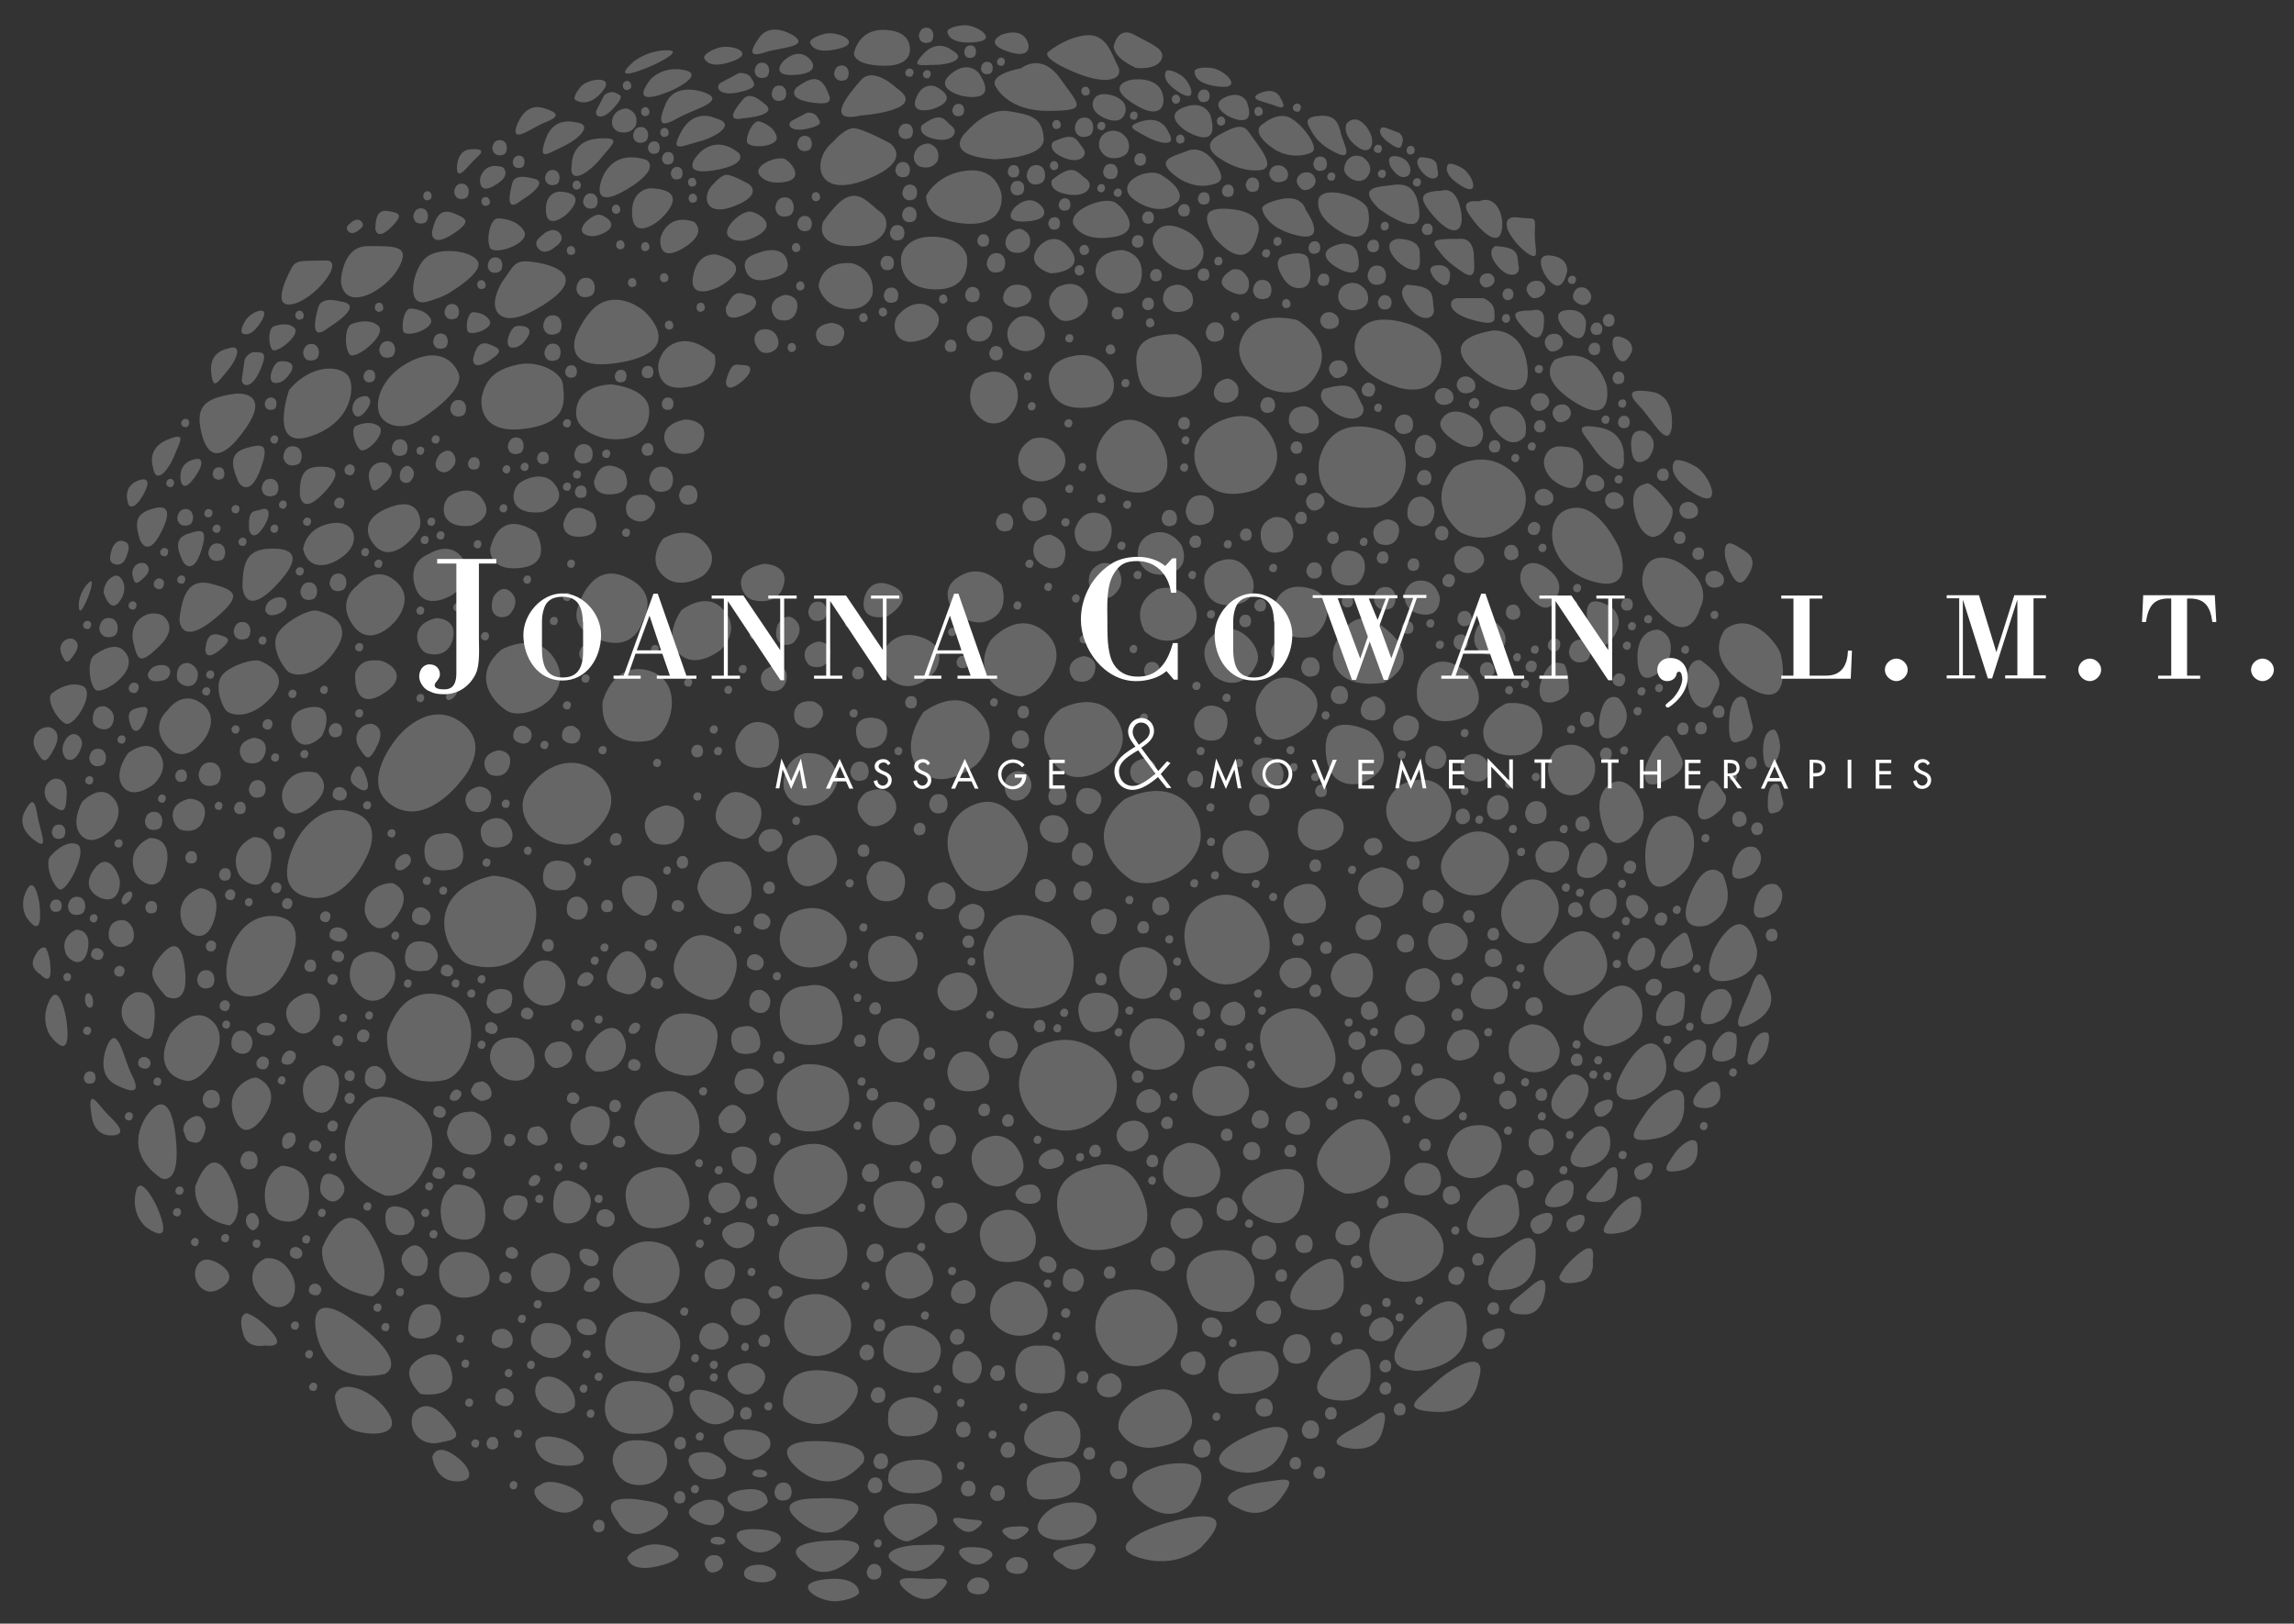 <svg version="1.1" xmlns="http://www.w3.org/2000/svg" x="0" y="0" viewBox="0 0 753 533" xml:space="preserve"><rect x="0" y="0" width="753" height="533" fill="#333333" stroke="none"/><g fill="#FFF"><path d="M157.2 209.3c0 3.4.4 8.8-1 11.8-1.9 4.1-5.7 6.8-10.4 6.8-2.2 0-3.3-.2-5.3-1.2-1.6-.8-2.9-2.9-2.9-4.6 0-2 1.2-4 3.4-4 2 0 3.4 1.3 3.4 3.3 0 .9-.6 1.7-1 2.2-.3.4-.8.8-.7 1.5.1 1.2 2.5 1.2 3.2 1.2 3.2 0 3.9-2.6 3.9-5.3v-36h-6.3v-1.5h19.4v1.5h-5.7v24.3zM171.8 208.4c0-6.8 5.9-13.6 12.8-13.6s12.7 6.8 12.7 13.6c0 7.5-4.6 15-12.7 15s-12.8-7.5-12.8-15zm19.5-4.3c0-1.5-.2-2.9-.6-4.1-.8-2.5-2.5-4.1-6.1-4.1-3.6 0-5.4 1.6-6.1 4.1-.4 1.2-.6 2.6-.6 4.1v8.9c0 1.6.1 3.1.5 4.6.7 2.8 2.5 4.8 6.3 4.8 3.9 0 5.6-2 6.3-4.8.4-1.4.4-3 .4-4.6v-8.9zM201.4 222.8v-1h3.3l9.8-26.9h1.4l9.4 26.9h3.3v1h-13v-1h4.3l-2.5-7.2h-8.8l-2.5 7.2h4.2v1h-8.9zm7.6-9.3h8l-3.8-11.4-4.2 11.4zM257.4 223.3h-1.2l-17.3-26v24.5h4v1h-9.3v-1h4v-25.3h-4v-1H244l12.1 17.9v-16.9h-3.9v-1h9.3v1h-4.1v26.8zM291 223.3h-1.2l-17.3-26v24.5h4v1h-9.3v-1h4v-25.3h-4v-1h10.5l12.1 17.9v-16.9h-3.9v-1h9.3v1H291v26.8zM300.1 222.8v-1h3.3l9.8-26.9h1.4l9.4 26.9h3.3v1h-13v-1h4.3l-2.5-7.2h-8.8l-2.5 7.2h4.2v1h-8.9zm7.5-9.3h8l-3.8-11.4-4.2 11.4zM386.6 211.1v12h-1.3l-2.4-2.8c-2.6 2.3-6.5 3.3-10 3.3-10.3 0-18.1-10.5-18.1-20.2 0-7.6 4-14.8 10.6-18.7 2.3-1.3 5.3-1.9 8-1.9 3.3 0 6.5.9 9.1 3l2.3-2.5h1.3v11.3h-1.7c-.9-6.4-5.3-10.4-11-10.4-3.7 0-5.7.8-7.7 4-2.7 4.2-2.2 11-2.2 15.7 0 3.3-.1 7.9 1 11.7 1.1 3.7 3.9 6.3 8.3 6.5 7.2.4 10.5-4.7 12.2-11h1.6zM398.7 208.4c0-6.8 5.9-13.6 12.8-13.6s12.7 6.8 12.7 13.6c0 7.5-4.6 15-12.7 15-8.2 0-12.8-7.5-12.8-15zm19.5-4.3c0-1.5-.2-2.9-.6-4.1-.8-2.5-2.5-4.1-6.1-4.1-3.6 0-5.4 1.6-6.1 4.1-.4 1.2-.6 2.6-.6 4.1v8.9c0 1.6.1 3.1.5 4.6.7 2.8 2.5 4.8 6.3 4.8 3.9 0 5.6-2 6.3-4.8.4-1.4.4-3 .4-4.6v-8.9zM430.9 195.4h27.8v1H456l-3.2 9 3.9 10.7 7.2-19.8h-3.3v-1h7.6v1h-3.1l-9.6 26.9h-1.3l-4.6-12.6-4.5 12.6h-1.3l-9.8-26.9h-3.1v-.9zm15.6 20.8l2.5-7.2-4.6-12.6h-5.3l7.4 19.8zm2.8-19.7l2.9 7 2.7-7h-5.6zM473.1 222.8v-1h3.3l9.8-26.9h1.4l9.4 26.9h3.3v1h-13v-1h4.3l-2.5-7.2h-8.8l-2.5 7.2h4.2v1h-8.9zm7.5-9.3h8l-3.8-11.4-4.2 11.4zM529.1 223.3h-1.2l-17.3-26v24.5h4v1h-9.3v-1h4v-25.3h-4v-1h10.5l12.1 17.9v-16.9H524v-1h9.3v1h-4.1v26.8zM547.8 232.2c-.5.2-1.1-.1-1.1-.7 0-.2.9-.9 1.1-1.1 2.1-1.4 4.4-5.1 4.4-7.5 0-.5-.2-2.4-1-2.4-.7 0-.8.4-.9.9-.3 1.3-1.5 2.2-3.1 2.2-2 0-3.2-1.8-3.2-3.7 0-2.4 1.9-3.9 4.3-3.9 3.7 0 5.7 2.9 5.7 6.4-.1 4.1-2.9 7.6-6.2 9.8zM584.7 222.8v-1h4v-25.3h-4v-1h13.5v1H594v25.3h5.4c5.2 0 7-3.5 7.2-8.2h1.3l-.4 9.2h-22.8zM626.2 219.9c0 2-1.9 3.7-3.7 3.7-1.9 0-3.8-1.7-3.8-3.7 0-2.1 1.9-3.7 3.8-3.7 1.8 0 3.7 1.6 3.7 3.7zM667.4 221.7h4.1v1h-13.3v-1h4v-24.6h-.1l-8.2 25.6h-1.4l-8.1-25.6h-.1v24.6h4v1H639v-1h4.1v-25.3H639v-1h10.6l5.7 18.7 5.9-18.7h10.4v1h-4.1v25.3zM689.7 219.9c0 2-1.9 3.7-3.7 3.7-1.9 0-3.8-1.7-3.8-3.7 0-2.1 1.9-3.7 3.8-3.7 1.8 0 3.7 1.6 3.7 3.7zM708.4 222.8v-1h4.3v-25.3c-5.8-.3-7.5 2.5-8.3 7.7h-1.3l.4-8.8H727l.5 8.8h-1.3c-.7-5.2-2.5-8-8.3-7.7v25.3h4.3v1h-13.8zM746.4 219.9c0 2-1.9 3.7-3.7 3.7-1.9 0-3.8-1.7-3.8-3.7 0-2.1 1.9-3.7 3.8-3.7 1.8 0 3.7 1.6 3.7 3.7zM256.9 252.6l-1.1 6.2h-1.2l1.9-9.8 3.2 7.4 3.2-7.4 1.9 9.8h-1.2l-1.1-6.2-2.8 6.4-2.8-6.4zM273.5 256.5l-1.1 2.4h-1.3l4.5-9.8 4.5 9.8h-1.3l-1.1-2.4h-4.2zm2.2-4.9l-1.7 3.8h3.4l-1.7-3.8zM291.5 251.2c-.4-.6-.8-.9-1.5-.9-.8 0-1.6.5-1.6 1.3 0 .7.7 1.1 1.3 1.4l.7.3c1.3.5 2.3 1.3 2.3 2.8 0 1.7-1.3 2.9-3 2.9-1.5 0-2.7-1.1-2.9-2.6l1.2-.3c0 1 .8 1.8 1.8 1.8s1.7-.9 1.7-1.8c0-1-.8-1.5-1.6-1.8l-.7-.3c-1.1-.5-2.1-1.1-2.1-2.4 0-1.5 1.4-2.4 2.8-2.4 1.1 0 1.9.5 2.4 1.4l-.8.6zM304.5 251.2c-.4-.6-.8-.9-1.5-.9-.8 0-1.6.5-1.6 1.3 0 .7.7 1.1 1.3 1.4l.7.3c1.3.5 2.3 1.3 2.3 2.8 0 1.7-1.3 2.9-3 2.9-1.5 0-2.7-1.1-2.9-2.6l1.2-.3c0 1 .8 1.8 1.8 1.8s1.7-.9 1.7-1.8c0-1-.8-1.5-1.6-1.8l-.7-.3c-1.1-.5-2.1-1.1-2.1-2.4 0-1.5 1.4-2.4 2.8-2.4 1.1 0 1.9.5 2.4 1.4l-.8.6zM314.6 256.5l-1.1 2.4h-1.3l4.5-9.8 4.5 9.8H320l-1.1-2.4h-4.3zm2.2-4.9l-1.7 3.8h3.4l-1.7-3.8zM336.9 254.1v.4c0 2.6-1.8 4.6-4.5 4.6-2.6 0-4.8-2.3-4.8-4.9 0-2.7 2.2-4.9 4.9-4.9 1.5 0 2.9.7 3.8 1.8l-.8.8c-.7-.9-1.8-1.5-3-1.5-2.1 0-3.8 1.7-3.8 3.8 0 2 1.6 3.9 3.7 3.9 1.5 0 3-1.3 3.1-2.8h-2.4v-1.1h3.8zM344.4 249.4h5.1v1.1h-3.9v2.6h3.8v1.1h-3.8v3.6h3.9v1.1h-5.1v-9.5zM380.1 255.1c-2.5 2.1-5.4 4.2-8.4 4.2-3.3 0-5.9-2.7-5.9-6 0-4 3.8-6.3 6.9-8.2-1.1-1.5-2.4-3-2.4-5 0-2.4 2-4.4 4.4-4.4 2.3 0 4.1 1.9 4.1 4.2 0 2.6-2 4.1-4.2 5.6l5.6 7.6 2.9-3.2 1.1.6-3.2 3.6 3.5 4.6H383l-2.9-3.6zm-8-7.9c-2.2 1.4-4.8 3.1-4.8 6 0 2.6 1.8 4.8 4.5 4.8 2.6 0 5.4-2.3 7.5-4l-5.7-7.7-1.5.9zm-.3-6.9c0 1.6 1.2 2.8 2 4.2 1.6-1.3 3.6-2.2 3.6-4.5 0-1.5-1.2-2.8-2.8-2.8-1.6-.1-2.8 1.5-2.8 3.1zM399.6 252.6l-1.1 6.2h-1.2l1.9-9.8 3.2 7.4 3.2-7.4 1.9 9.8h-1.2l-1.1-6.2-2.8 6.4-2.8-6.4zM424.2 254.1c0 2.8-2.2 4.9-4.9 4.9s-4.9-2.1-4.9-4.9c0-2.7 2.2-4.9 4.9-4.9s4.9 2.2 4.9 4.9zm-1.2 0c0-2.1-1.6-3.8-3.8-3.8-2.2 0-3.8 1.7-3.8 3.8 0 2.2 1.7 3.8 3.8 3.8s3.8-1.6 3.8-3.8zM434.7 256.4l2.8-7h1.3l-4.1 9.9-4.1-9.9h1.3l2.8 7zM445.9 249.4h5.1v1.1h-3.9v2.6h3.8v1.1h-3.8v3.6h3.9v1.1h-5.1v-9.5zM460.3 252.6l-1.1 6.2H458l1.9-9.8 3.2 7.4 3.2-7.4 1.9 9.8H467l-1.1-6.2-2.8 6.4-2.8-6.4zM475.6 249.4h5.1v1.1h-3.9v2.6h3.8v1.1h-3.8v3.6h3.9v1.1h-5.1v-9.5zM488.3 248.9l7.1 7.4v-7h1.2v9.8l-7.1-7.4v7h-1.2v-9.8zM507.1 258.8h-1.2v-8.4h-2.2v-1.1h5.7v1.1h-2.2v8.4zM529 258.8h-1.2v-8.4h-2.2v-1.1h5.7v1.1H529v8.4zM544 253.2v-3.8h1.2v9.4H544v-4.5h-4.5v4.5h-1.2v-9.4h1.2v3.8h4.5zM553.1 249.4h5.1v1.1h-3.9v2.6h3.8v1.1h-3.8v3.6h3.9v1.1h-5.1v-9.5zM571.8 258.8h-1.4l-2.8-4h-.5v4h-1.2v-9.4h1.4c.8 0 1.7 0 2.5.4.8.5 1.2 1.4 1.2 2.3 0 1.4-.9 2.5-2.3 2.6l3.1 4.1zm-4.7-4.9h.4c1.2 0 2.5-.2 2.5-1.7s-1.4-1.7-2.6-1.7h-.3v3.4zM580.3 256.5l-1.1 2.4H578l4.5-9.8 4.5 9.8h-1.3l-1.1-2.4h-4.3zm2.2-4.9l-1.7 3.8h3.4l-1.7-3.8zM595.2 258.8H594v-9.4h1.4c2.9 0 3.8 1 3.8 2.7 0 2-1.5 2.8-3.3 2.8h-.7v3.9zm0-5h.4c1.2 0 2.5-.2 2.5-1.7s-1.4-1.7-2.6-1.7h-.3v3.4zM607.7 258.8h-1.2v-9.4h1.2v9.4zM615.7 249.4h5.1v1.1h-3.9v2.6h3.8v1.1h-3.8v3.6h3.9v1.1h-5.1v-9.5zM632.7 251.2c-.4-.6-.8-.9-1.5-.9-.8 0-1.6.5-1.6 1.3 0 .7.7 1.1 1.3 1.4l.7.3c1.3.5 2.3 1.3 2.3 2.8 0 1.7-1.3 2.9-3 2.9-1.5 0-2.7-1.1-2.9-2.6l1.2-.3c0 1 .8 1.8 1.8 1.8s1.7-.9 1.7-1.8c0-1-.8-1.5-1.6-1.8l-.7-.3c-1.1-.5-2.1-1.1-2.1-2.4 0-1.5 1.4-2.4 2.8-2.4 1.1 0 1.9.5 2.4 1.4l-.8.6z"/><g opacity=".25"><path d="M190.5 276.4s14.9-8.6 8.6-19.1c-4.7-7.8-15.4-10.5-24.6 0-9.2 10.5 5 23.4 16 19.1zM337.3 276.8s-4.7-16.6-16.3-13.1c-8.7 2.6-14 12.3-6.1 23.9 7.8 11.5 23.8 1 22.4-10.8zM473.7 367.3s7.9-3.9 5-9.5c-2.2-4.1-7.5-5.8-12.6-.8-5 5.1 1.8 12.1 7.6 10.3zM488.9 292.7s10.6-8.2 4.6-15.6c-4.4-5.5-12.9-6.4-18.9 2.6-6 9 6.2 17.5 14.3 13zM505.5 308.9s9.4-7.2 5-15.2c-3.3-5.9-10.4-7.7-16 .7-5.7 8.5 3.9 18.2 11 14.5zM161.6 287.5s16.6 0 14.2 15.4c-2.5 15.4-14.8 16-22.2 13.5-7.4-2.4-16-23.4 8-28.9zM322.8 312.4s3.1-16.3 17.8-11c14.7 5.3 13 17.5 9.2 24.3-3.9 6.8-26.1 11.3-27-13.3zM236.5 413.3s5.5 0 4.7 5.1c-.8 5.1-4.9 5.3-7.4 4.5-2.4-.8-5.2-7.8 2.7-9.6zM194 363.1s7.1 0 6.1 6.6c-1.1 6.6-6.4 6.9-9.5 5.8-3.2-1.1-6.9-10.1 3.4-12.4zM181 411.3s7.1 0 6.1 6.6c-1.1 6.6-6.3 6.9-9.5 5.8-3.2-1-6.9-10 3.4-12.4zM183.9 435.1s6.2 3.6 2.2 8.2c-3.9 4.5-8.6 2.1-10.8-.3-2.3-2.4-1.4-11.3 8.6-7.9zM212 162.5s4.8 1.8 2.4 5.9c-2.4 4.1-6 2.9-7.8 1.4-1.9-1.5-2.1-8.4 5.4-7.3zM267.1 230.3s4.8 1.8 2.4 5.9c-2.4 4.1-6 2.9-7.8 1.4-1.8-1.5-2-8.4 5.4-7.3zM250.7 185.1s7.9 0 6.7 6.3c-1.2 6.3-7 6.5-10.5 5.5s-7.6-9.6 3.8-11.8zM154.6 172.6s7.3-2.2 4.4-7.7c-2.9-5.5-8.3-4.1-11.3-2.1-2.9 1.8-4.3 10.9 6.9 9.8zM178 168.1s7.8-2.4 4.9-7.9c-2.9-5.5-8.8-3.9-12-1.9-3.2 2-4.9 11.1 7.1 9.8zM304.4 110.8s6.7-4.6 2.3-9c-4.5-4.3-9.6-1.1-12 1.8-2.4 2.9-1.2 12.1 9.7 7.2zM224.9 137.7s7.2 0 6.2 5.8c-1.1 5.8-6.4 6-9.6 5.1-3.3-.9-7.1-8.8 3.4-10.9zM255.2 205.2s2.4-4.5 5.5-2 1.5 5.9-.1 7.6c-1.6 1.7-7.5 1.6-5.4-5.6zM272.9 106s5.1.3 4.1 4.2c-1 3.8-4.8 3.8-7 3-2.2-.8-4.5-6.3 2.9-7.2zM161.9 196.1s2.4-4.5 5.5-2 1.5 5.9-.1 7.6c-1.7 1.7-7.6 1.6-5.4-5.6zM131.5 154.6s1.5-2.8 3.3-1.2c1.9 1.5.9 3.6-.1 4.6-.9 1-4.5.9-3.2-3.4zM144.3 149.2s2.9-2.8 4.6-.1c1.7 2.7-.4 4.8-2 5.7-1.7.9-6.1-.8-2.6-5.6zM333.5 101s-5.1-.3-4.1-4.1c1-3.9 4.8-3.8 7-3 2.2.7 4.5 6.1-2.9 7.1zM218.4 264.4s7.1 0 6.1 6.6-6.3 6.9-9.5 5.8c-3.2-1-6.9-10 3.4-12.4zM284.4 288s1.2-7 7.5-4.9c6.3 2.1 5.7 7.4 4.2 10.3-1.5 3-11 5.2-11.7-5.4zM157.2 258.2s4.6 0 4 4.3c-.7 4.3-4.1 4.5-6.2 3.8-2.1-.7-4.5-6.5 2.2-8.1zM254.2 218.5s4.7 0 4 4.3c-.7 4.3-4.1 4.5-6.2 3.8-2.1-.7-4.6-6.6 2.2-8.1zM355.5 215.4s4.7 0 4 4.3c-.7 4.3-4.1 4.5-6.2 3.8-2.1-.7-4.5-6.5 2.2-8.1zM268.5 210.6s4.6 0 4 4.3c-.7 4.3-4.1 4.5-6.2 3.8-2.1-.7-4.5-6.5 2.2-8.1zM321.7 103.7s4.6 0 4 4.3c-.7 4.3-4.1 4.5-6.2 3.8-2.1-.7-4.5-6.5 2.2-8.1zM257.7 96.8s4.6 0 4 4.3c-.7 4.3-4.1 4.5-6.2 3.8-2.1-.7-4.5-6.6 2.2-8.1zM362.5 298.3s4.6 0 4 4.3c-.7 4.3-4.1 4.5-6.2 3.8-2.1-.7-4.5-6.5 2.2-8.1zM449.3 300.2s4.7 0 4 4.3c-.7 4.3-4.1 4.5-6.2 3.8-2-.7-4.5-6.5 2.2-8.1zM461.7 234.8s4.7 0 4 4.3c-.7 4.3-4.1 4.5-6.2 3.8-2.1-.7-4.5-6.5 2.2-8.1zM455.2 170.5s4.6 0 4 4.3c-.7 4.3-4.1 4.5-6.2 3.8-2.1-.6-4.5-6.5 2.2-8.1zM375.4 249s4.6 0 3.9 4.3c-.7 4.3-4.1 4.5-6.2 3.8-2-.7-4.4-6.6 2.3-8.1zM319.1 296.7s4.6 0 4 4.3c-.7 4.3-4.1 4.5-6.2 3.8-2.1-.7-4.5-6.6 2.2-8.1zM163.5 246.3s4.6 0 3.9 4.3c-.7 4.3-4.1 4.5-6.2 3.8-2.1-.7-4.5-6.6 2.3-8.1zM83.2 242.2s4.6 0 4 4.3c-.7 4.3-4.1 4.5-6.2 3.8-2.2-.7-4.6-6.5 2.2-8.1zM143.2 202.9s6.6 0 5.6 6.1-5.9 6.4-8.8 5.4c-2.9-1-6.4-9.3 3.2-11.5zM62.2 262.2s5.8 0 5 5.4c-.9 5.4-5.2 5.6-7.8 4.8-2.6-.9-5.6-8.3 2.8-10.2zM127.1 339.2s4.2-16.6 18.7-12.3c14.5 4.3 8.8 25.9 0 27.7-8.8 1.8-19.6-1.5-18.7-15.4zM391.1 316.6s-8-15.2 5.8-21.6c13.7-6.5 23.8 13.4 18.4 20.7-5.4 7.3-15.6 11.9-24.2.9zM412.4 160.6s-14.5 6.3-19.5-6.7c-5.1-13.1 13.9-21 20.3-15.6 6.3 5.4 9.9 15.1-.8 22.3zM431.8 302.4s-7.4 3.2-10-3.4c-2.6-6.7 7.1-10.7 10.4-8 3.2 2.7 5 7.7-.4 11.4zM263.6 349.5s13.7-2.1 15.1 10.1c1.3 12.2-16.6 14.7-20.7 8.7-4.3-6-5.1-15.2 5.6-18.8zM55.9 339.4s7.6-10.6 14.1-3.9c6.5 6.6-3.5 20.3-8.9 19.3-5.4-.9-10.2-5.9-5.2-15.4zM166.1 455.8s3.4 1.1 2.3 4.1c-1.1 3-5.5 1.5-5.8-.4-.2-1.8.6-4 3.5-3.7zM199.3 397s3.4 1.1 2.3 4.1c-1.1 3-5.5 1.5-5.8-.4-.2-1.9.6-4.1 3.5-3.7zM172 238.3s3.4 1.1 2.3 4.1c-1.1 3-5.5 1.5-5.8-.4-.2-1.8.7-4 3.5-3.7zM111.9 258.4s2.6.8 1.8 3.1c-.9 2.3-4.3 1.2-4.5-.3-.1-1.4.5-3.1 2.7-2.8zM188 238.3s3.4 1.1 2.3 4.1c-1.1 3-5.5 1.5-5.8-.4-.2-1.8.6-4 3.5-3.7zM138.8 297.9s3.4 1.1 2.3 4.1c-1.1 3-5.5 1.5-5.8-.4-.3-1.9.6-4.1 3.5-3.7zM188.5 358.6s2.3.7 1.5 2.7c-.7 2-3.7 1-3.9-.3-.1-1.1.4-2.6 2.4-2.4zM32.3 311.3s2.3.7 1.5 2.7c-.7 2-3.7 1-3.9-.3-.1-1.2.5-2.7 2.4-2.4zM154.3 383.2s2.3.7 1.5 2.7c-.7 2-3.7 1-3.9-.2-.1-1.3.5-2.8 2.4-2.5zM144.4 383.2s2.3.7 1.5 2.7c-.7 2-3.7 1-3.9-.2-.1-1.3.5-2.8 2.4-2.5zM144.6 363.1s2.3.7 1.6 2.7c-.7 2-3.7 1-3.9-.3-.2-1.2.4-2.7 2.3-2.4zM169.2 374.5s-.6 2.3-2.6 1.7c-2-.6-1.2-3.6.1-3.9 1.2-.2 2.7.3 2.5 2.2zM203.8 363.3s-.6 2.3-2.6 1.7c-2-.6-1.2-3.6.1-3.9 1.1-.3 2.6.2 2.5 2.2zM161.6 335.6s2.3.7 1.6 2.7c-.7 2-3.7 1-3.9-.3-.2-1.2.3-2.7 2.3-2.4zM147.1 316.7s2.3.7 1.5 2.7c-.7 2-3.7 1-3.9-.2-.1-1.3.4-2.8 2.4-2.5zM111.2 312s2.3.7 1.6 2.7c-.7 2-3.7 1-3.9-.3-.1-1.2.4-2.6 2.3-2.4zM111.5 304.5s3.3.9 2.3 3.3-5.3 1.1-5.6-.4c-.2-1.5.5-3.3 3.3-2.9zM173.4 330.8s2.3.7 1.5 2.7c-.7 2-3.7 1-3.9-.3-.1-1.2.5-2.6 2.4-2.4zM203.5 372.9s2.3.7 1.6 2.7c-.7 2-3.7 1-3.9-.3-.2-1.2.4-2.7 2.3-2.4zM103.8 374.3s2.3.7 1.5 2.7c-.7 2-3.7 1-3.9-.2-.1-1.2.5-2.7 2.4-2.5zM47.7 347s2.3.7 1.6 2.7c-.7 2-3.7 1-3.9-.3-.2-1.1.3-2.6 2.3-2.4zM166.3 417.5s2.3.7 1.5 2.7c-.7 2-3.7 1-3.9-.3-.1-1.2.5-2.6 2.4-2.4zM168.3 409.4s2.3.7 1.6 2.7c-.7 2-3.7 1-3.9-.3-.2-1.2.4-2.7 2.3-2.4zM97.5 409.4s2.3.7 1.6 2.7c-.8 2-3.7 1-3.9-.3-.2-1.2.3-2.7 2.3-2.4zM103.8 421.4s2.3.7 1.5 2.7c-.7 2-3.7 1-3.9-.2-.1-1.3.5-2.7 2.4-2.5zM123.8 350s3.9 1.4 2.6 5.3c-1.3 3.9-6.3 2-6.6-.4-.3-2.5.7-5.4 4-4.9zM250 325s3.9 1.4 2.6 5.3c-1.3 3.9-6.3 2-6.6-.4-.3-2.5.7-5.4 4-4.9zM190.1 294.4s3.9 1.4 2.6 5.3c-1.3 3.9-6.3 2-6.6-.4-.3-2.5.7-5.4 4-4.9zM62.1 217.7s3.9 1.4 2.6 5.3c-1.3 3.9-6.3 2-6.6-.4-.3-2.5.7-5.4 4-4.9zM337.6 163.5s4.3-1.4 5.7 2.8c1.5 4.2-4.1 5.9-6 4-1.7-1.9-2.8-5.1.3-6.8zM249.6 108.3s4.3-1.4 5.7 2.8c1.5 4.2-4.1 5.9-5.9 4-1.8-1.8-2.9-5 .2-6.8zM352.9 416.5s3.9 1.4 2.6 5.3c-1.3 3.9-6.3 2-6.6-.4-.3-2.5.7-5.4 4-4.9zM403.4 393.2s3.9 1.4 2.6 5.3c-1.3 3.9-6.3 2-6.6-.4-.3-2.5.7-5.4 4-4.9zM318.3 443.6s5.4 2 3.6 7.4c-1.8 5.4-8.8 2.8-9.2-.6-.4-3.4 1-7.4 5.6-6.8zM343.8 288.6s3.9 1.4 2.6 5.3c-1.3 3.9-6.3 2-6.6-.4-.2-2.4.7-5.3 4-4.9zM355.9 276.7s3.9 1.4 2.6 5.3c-1.3 3.9-6.3 2-6.6-.4-.3-2.5.7-5.4 4-4.9zM34.5 231.9s3.9 1.4 2.6 5.3c-1.3 3.9-6.3 2-6.6-.4-.3-2.5.7-5.4 4-4.9zM471 292.2s3.9 1.4 2.6 5.3c-1.3 3.9-6.3 2-6.6-.4-.3-2.5.7-5.4 4-4.9zM471.9 244.9s3.9 1.4 2.6 5.3c-1.3 3.9-6.3 2-6.6-.4-.3-2.5.7-5.4 4-4.9zM468.5 142.8s3.9 1.4 2.6 5.3c-1.3 3.9-6.3 2-6.6-.4-.3-2.5.7-5.3 4-4.9zM467.2 163.1s5 1.8 3.3 6.8c-1.7 5-8.1 2.6-8.5-.6-.3-3.1 1-6.8 5.2-6.2zM80 338.4s3.9 1.4 2.6 5.3c-1.3 3.9-6.3 2-6.6-.4-.3-2.5.7-5.4 4-4.9zM189.8 334.7s2.3.7 1.6 2.7c-.8 2-3.7 1-3.9-.3-.2-1.2.4-2.6 2.3-2.4zM208.6 347.7s2.3.7 1.5 2.7c-.7 2-3.7 1-3.9-.3-.1-1.2.4-2.7 2.4-2.4zM216 320.8s2.3.7 1.5 2.7c-.7 2-3.7 1-3.9-.3-.1-1.2.5-2.7 2.4-2.4zM250.6 299.9s3.1 1 2.1 3.7-5.1 1.4-5.3-.3c-.2-1.7.5-3.7 3.2-3.4zM248.4 313.3s3.1 1 2.1 3.7-5 1.4-5.3-.3c-.2-1.8.6-3.8 3.2-3.4zM214 308.4s2.3.7 1.5 2.7c-.7 2-3.7 1-3.9-.3-.1-1.2.5-2.6 2.4-2.4zM197.1 310.8s.5-1.5 1.9-1c1.3.5.6 2.5-.2 2.6-.8.1-1.9-.3-1.7-1.6zM156.8 321.2s.5-1.5 1.8-1 .7 2.5-.2 2.6c-.8.1-1.8-.3-1.6-1.6zM128.5 306.9s.5-1.5 1.8-1 .6 2.5-.2 2.6c-.8.1-1.8-.3-1.6-1.6zM127.2 273.3s.5-1.5 1.9-1c1.3.5.6 2.5-.2 2.6-.9.1-1.9-.3-1.7-1.6zM172 279s.5-1.5 1.8-1 .6 2.5-.2 2.6c-.8.1-1.8-.3-1.6-1.6zM158.4 282.9s.5-1.5 1.9-1c1.3.5.6 2.5-.2 2.6-.9.1-1.9-.3-1.7-1.6zM164.7 263.6s.5-1.5 1.9-1c1.3.5.6 2.5-.2 2.6-.9.1-1.9-.3-1.7-1.6zM177.4 244.3s.5-1.5 1.9-1c1.3.5.6 2.5-.2 2.6-.9.1-1.9-.3-1.7-1.6zM196.5 246s.5-1.5 1.9-1c1.3.5.6 2.5-.2 2.6-.9.1-1.9-.3-1.7-1.6zM191.6 282.6s.5-1.5 1.8-1 .6 2.5-.2 2.6c-.8.1-1.8-.3-1.6-1.6zM144.2 292.1s.5-1.5 1.8-1c1.4.5.7 2.5-.2 2.6-.8.1-1.8-.3-1.6-1.6zM111.3 333.9s.5-1.5 1.9-1c1.3.5.6 2.5-.2 2.6-.9.1-1.9-.3-1.7-1.6zM109.2 341.3s.7-2 2.4-1.3c1.8.7.8 3.3-.3 3.4-1 .2-2.3-.4-2.1-2.1zM107.5 369.3s.7-2 2.4-1.3c1.8.7.8 3.3-.3 3.4-1.1.2-2.3-.3-2.1-2.1zM84.3 337.4s1.1-2.3 4.2-1.5c3.1.9 1.6 3.9-.3 4-2 .2-4.3-.5-3.9-2.5zM129.8 284.9s-.9-2.4 1.9-4.1c2.8-1.6 3.9 1.5 2.7 3-1.4 1.6-3.5 2.8-4.6 1.1zM21.7 249.1s-2.6-2.5-.1-6.4c2.6-3.8 6-.5 5.2 2.2-.7 2.7-2.6 5.6-5.1 4.2zM87.1 200.4s-.3-3.2 3.6-4.2 4.2 3.1 2.1 4.5c-2 1.4-4.9 2.1-5.7-.3zM48.5 221.5s.5-3.1 4.5-3.2c4 0 3.3 4.1 1 4.9-2.3.8-5.3.8-5.5-1.7zM113.1 360.2s.7-2 2.4-1.3.8 3.3-.3 3.4c-1 .2-2.3-.4-2.1-2.1zM113.1 352.8s.7-2 2.4-1.3.8 3.3-.3 3.4c-1 .1-2.3-.4-2.1-2.1zM107.5 321.2s.7-2 2.4-1.3c1.8.7.8 3.3-.3 3.4-1.1.1-2.3-.4-2.1-2.1zM105.1 300.6s.7-2 2.4-1.3c1.8.7.8 3.3-.3 3.4-1.1.1-2.4-.4-2.1-2.1zM67.6 310.2s.7-2 2.4-1.3.8 3.3-.3 3.4c-1.1.2-2.3-.3-2.1-2.1zM72.1 329.8s.7-2 2.4-1.3.8 3.3-.3 3.4c-1 .1-2.3-.4-2.1-2.1zM37.5 318.5s.7-2 2.4-1.3c1.8.7.8 3.3-.3 3.4-1 .1-2.3-.4-2.1-2.1zM73.9 293.4s.7-2 2.4-1.3.8 3.3-.3 3.4c-1 .1-2.3-.4-2.1-2.1zM92.6 296.3s.7-2 2.4-1.3c1.8.7.8 3.3-.3 3.4-1.1.1-2.4-.4-2.1-2.1zM89 291.1s.7-2 2.4-1.3c1.8.7.8 3.3-.3 3.4-1 .2-2.3-.4-2.1-2.1zM117.2 339.7s.8-2.4 2.9-1.6c2.1.8 1 3.9-.3 4-1.4.2-2.9-.4-2.6-2.4zM84.2 348.6s.8-2.4 2.9-1.6c2.1.8 1 3.9-.3 4-1.3.2-2.9-.4-2.6-2.4zM148.3 322.6s.5-1.5 1.8-1 .6 2.5-.2 2.6c-.8.1-1.8-.3-1.6-1.6zM153.4 325.9s.5-1.5 1.9-1c1.3.5.6 2.5-.2 2.6-.9.1-1.8-.3-1.7-1.6zM195.2 334.4s.5-1.5 1.9-1c1.3.5.6 2.5-.2 2.6-.9.1-1.9-.3-1.7-1.6zM228.2 381.6s.5-1.5 1.8-1 .6 2.5-.2 2.6c-.8 0-1.8-.4-1.6-1.6zM234.6 383.9s.5-1.5 1.9-1c1.3.5.6 2.5-.2 2.6-.9.1-1.9-.3-1.7-1.6zM280.2 369.3s.5-1.5 1.8-1 .7 2.5-.2 2.6c-.8.1-1.8-.3-1.6-1.6zM281.5 396.2s.5-1.5 1.9-1c1.3.5.6 2.5-.2 2.6-.9.1-1.9-.3-1.7-1.6zM311.2 417s.5-1.5 1.9-1c1.3.5.6 2.5-.2 2.6-.9.1-1.9-.3-1.7-1.6zM302.3 431.6s.5-1.5 1.9-1c1.3.5.6 2.5-.2 2.6-.9.1-1.9-.3-1.7-1.6zM334.6 461.7s.5-1.5 1.9-1c1.3.5.6 2.5-.2 2.6-.9.1-1.8-.3-1.7-1.6zM314.1 480.9s.5-1.5 1.8-1 .6 2.5-.2 2.6c-.8.1-1.7-.3-1.6-1.6zM286.9 506.4s.5-1.5 1.8-1 .6 2.5-.2 2.6c-.8.1-1.8-.3-1.6-1.6zM314.1 460.3s.5-1.5 1.8-1 .6 2.5-.2 2.6c-.8.1-1.7-.3-1.6-1.6zM324.5 470.7s.5-1.5 1.9-1c1.3.5.6 2.5-.2 2.6-1 .1-1.9-.3-1.7-1.6zM342.6 421.1s.5-1.5 1.8-1 .6 2.5-.2 2.6c-.8.1-1.8-.3-1.6-1.6zM403.4 440.6s.5-1.5 1.8-1 .6 2.5-.2 2.6c-.8.1-1.8-.3-1.6-1.6zM345.5 438.4s.5-1.5 1.9-1 .6 2.5-.2 2.6c-.9.1-1.9-.3-1.7-1.6zM398 464.8s.5-1.5 1.8-1 .7 2.5-.2 2.6c-.8.1-1.8-.3-1.6-1.6zM464.6 426.7s.5-1.5 1.8-1 .6 2.5-.2 2.6c-.8.1-1.8-.3-1.6-1.6zM408.7 401.4s.5-1.5 1.9-1c1.3.5.6 2.5-.2 2.6-.9.1-1.9-.3-1.7-1.6zM348.3 430.8s.6-1.8 2.1-1.2c1.6.6.8 2.9-.2 3-.9.1-2.1-.3-1.9-1.8zM306.4 455.8s.5-1.5 1.9-1c1.3.5.6 2.5-.2 2.6-.9.1-1.9-.3-1.7-1.6zM301.1 409.1s.5-1.5 1.9-1c1.3.5.6 2.5-.2 2.6-.9.1-1.9-.3-1.7-1.6zM282.8 421.9s.5-1.5 1.9-1c1.3.5.6 2.5-.2 2.6-.9.1-1.9-.3-1.7-1.6zM376.9 387.3s.5-1.5 1.8-1 .6 2.5-.2 2.6c-.8.1-1.7-.3-1.6-1.6zM529.4 316.2s.5-1.5 1.9-1 .6 2.5-.2 2.6c-.9.1-1.9-.3-1.7-1.6zM529.3 306.8s.5-1.5 1.8-1 .6 2.5-.2 2.6c-.8.1-1.8-.3-1.6-1.6zM543.2 301.3s.8-2.4 2.9-1.6c2.1.8 1 3.9-.3 4.1-1.4.2-2.9-.4-2.6-2.5zM529.4 222.8s.8-2.4 2.9-1.6c2.1.8 1 3.9-.3 4.1-1.4.1-2.9-.5-2.6-2.5zM533 284.3s.8-2.4 2.9-1.6c2.1.8 1 3.9-.3 4.1-1.4.1-2.9-.5-2.6-2.5zM508.1 211.3s.8-2.4 2.9-1.6c2.1.8 1 3.9-.3 4.1-1.4.2-2.9-.5-2.6-2.5zM473.5 190.2s.8-2.4 2.9-1.6c2.1.8 1 3.9-.3 4.1-1.4.1-2.9-.5-2.6-2.5zM501.5 173.1s.8-2.4 2.9-1.6c2.1.8 1 3.9-.3 4.1-1.4.2-2.9-.4-2.6-2.5zM482.2 132.1s.7-2 2.4-1.3.8 3.2-.3 3.3c-1.1.2-2.3-.3-2.1-2zM447 127.5s.9-2.6 3.1-1.7c2.3.9 1.1 4.2-.3 4.4-1.5.1-3.1-.5-2.8-2.7zM540.2 323.6s1-3.1 3.8-2.1c2.7 1.1 1.3 5.1-.4 5.3-1.8.3-3.8-.5-3.4-3.2zM444.6 359.1s.5-1.5 1.9-1c1.3.5.6 2.5-.2 2.6-1 .1-2-.3-1.7-1.6zM460.4 367.2s.5-1.5 1.9-1c1.3.5.6 2.5-.2 2.6-.9.1-1.9-.3-1.7-1.6zM499.3 355s.5-1.5 1.9-1c1.3.5.6 2.5-.2 2.6-.9.1-1.9-.3-1.7-1.6zM512.7 291.1s.5-1.5 1.9-1c1.3.5.6 2.5-.2 2.6-.9.1-1.9-.3-1.7-1.6zM532.4 302.1s.5-1.5 1.9-1c1.3.5.6 2.5-.2 2.6-.9.2-1.9-.3-1.7-1.6zM496.5 323.1s.5-1.5 1.9-1c1.3.5.6 2.5-.2 2.6-.9.1-1.9-.3-1.7-1.6zM484.3 268.8s.5-1.5 1.8-1c1.4.5.6 2.5-.2 2.6-.8.1-1.8-.2-1.6-1.6zM487.2 338.6s.5-1.5 1.9-1c1.3.5.6 2.5-.2 2.6-.9.1-1.9-.2-1.7-1.6zM511.9 383.9s.5-1.5 1.9-1c1.3.5.6 2.5-.2 2.6-.9.1-1.9-.3-1.7-1.6zM514 372.3s.5-1.5 1.8-1 .7 2.5-.2 2.6c-.8.1-1.8-.3-1.6-1.6zM476.4 403.7s.5-1.5 1.9-1c1.3.5.6 2.5-.2 2.6-.9.1-1.9-.3-1.7-1.6zM458.1 432.2s.5-1.5 1.9-1 .6 2.5-.2 2.6c-.9.1-1.9-.2-1.7-1.6zM504.8 366.2s.5-1.5 1.9-1c1.3.5.6 2.5-.2 2.6-.9.1-1.9-.3-1.7-1.6zM516.2 342.6s.5-1.5 1.9-1c1.3.5.6 2.5-.2 2.6-.9.1-1.9-.3-1.7-1.6zM555.7 317.7s.5-1.5 1.8-1c1.4.5.6 2.5-.2 2.6-.8.1-1.7-.3-1.6-1.6zM546 341.1s.5-1.5 1.9-1c1.3.5.6 2.5-.2 2.6-.9.1-1.9-.3-1.7-1.6zM553.4 336.8s.5-1.5 1.8-1 .6 2.5-.2 2.6c-.8 0-1.8-.3-1.6-1.6zM567.6 351.8s.5-1.5 1.8-1 .6 2.5-.2 2.6c-.8.1-1.8-.3-1.6-1.6zM558 369.4s.5-1.5 1.8-1 .6 2.5-.2 2.6c-.8.1-1.8-.3-1.6-1.6zM531.3 378.9s.5-1.5 1.9-1 .6 2.5-.2 2.6c-.9.1-1.9-.3-1.7-1.6zM549.1 298.4s.5-1.5 1.9-1c1.3.5.6 2.5-.2 2.6-.9.1-1.9-.3-1.7-1.6zM531.8 246.1s.5-1.5 1.9-1c1.3.5.6 2.5-.2 2.6-.9.1-1.9-.3-1.7-1.6zM516.4 192.8s.5-1.5 1.8-1c1.4.5.7 2.5-.2 2.6-.8.1-1.8-.3-1.6-1.6zM515.1 198.2s.5-1.5 1.9-1c1.3.5.7 2.5-.2 2.6-.9.1-1.9-.3-1.7-1.6zM523.3 347.8s.5-1.5 1.9-1c1.3.5.6 2.5-.2 2.6-.9.1-1.9-.3-1.7-1.6zM526.3 353s.5-1.5 1.9-1c1.3.5.6 2.5-.2 2.6-.9.1-1.9-.3-1.7-1.6zM521.7 352.5s.5-1.5 1.9-1c1.3.5.6 2.5-.2 2.6-.9.1-1.9-.3-1.7-1.6zM497.8 317.6s.5-1.5 1.9-1c1.3.5.6 2.5-.2 2.6-.9.1-1.9-.3-1.7-1.6zM493.7 370.9s.5-1.5 1.9-1c1.3.5.6 2.5-.2 2.6-.9.1-1.9-.3-1.7-1.6zM478.9 366.2s.5-1.5 1.9-1c1.3.5.6 2.5-.2 2.6-.9.1-1.8-.3-1.7-1.6zM449.7 338.5s.5-1.5 1.9-1c1.3.5.6 2.5-.2 2.6-.9.1-1.9-.3-1.7-1.6zM383.9 359.8s.5-1.5 1.9-1c1.3.5.6 2.5-.2 2.6-1 .1-1.9-.3-1.7-1.6zM409.4 349.2s.5-1.5 1.8-1 .6 2.5-.2 2.6c-.9.2-1.8-.2-1.6-1.6zM408.8 343.4s.5-1.5 1.9-1c1.3.5.6 2.5-.2 2.6-.9.1-1.9-.3-1.7-1.6zM413 331.5s.5-1.5 1.8-1 .6 2.5-.2 2.6c-.8.1-1.8-.3-1.6-1.6zM411.6 325.9s.5-1.5 1.9-1c1.3.5.6 2.5-.2 2.6-.9.1-1.8-.3-1.7-1.6zM441.4 335.4s.5-1.5 1.9-1c1.3.5.6 2.5-.2 2.6-.9.1-1.9-.3-1.7-1.6zM392.8 338.6s.5-1.5 1.9-1c1.3.5.6 2.5-.2 2.6-.9.1-1.9-.2-1.7-1.6zM351.9 196.2s.5-1.5 1.8-1 .6 2.5-.2 2.6c-.8.1-1.8-.3-1.6-1.6zM369.4 331.5s.5-1.5 1.9-1c1.3.5.6 2.5-.2 2.6-.9.1-1.8-.3-1.7-1.6zM365.9 338.6s.5-1.5 1.8-1 .6 2.5-.2 2.6c-.8.1-1.8-.2-1.6-1.6zM323.7 332.9s.5-1.5 1.8-1c1.4.5.6 2.5-.2 2.6-.8.1-1.8-.3-1.6-1.6zM339.3 373.9s.5-1.5 1.8-1 .6 2.5-.2 2.6c-.8.1-1.8-.3-1.6-1.6zM80.4 295.9s.5-1.5 1.8-1 .6 2.5-.2 2.6c-.8.1-1.8-.3-1.6-1.6zM73 336.1s.5-1.5 1.8-1 .6 2.5-.2 2.6c-.8 0-1.8-.4-1.6-1.6zM27.3 338.1s.5-1.5 1.9-1c1.3.5.6 2.5-.2 2.6-.9.1-1.9-.3-1.7-1.6zM369.4 295.2s.5-1.5 1.9-1c1.3.5.6 2.5-.2 2.6-.9.1-1.8-.3-1.7-1.6zM410.9 289.9s.5-1.5 1.9-1c1.3.5.6 2.5-.2 2.6-.9.1-1.9-.3-1.7-1.6zM416.6 294.2s.5-1.5 1.9-1c1.3.5.6 2.5-.2 2.6-.9.1-1.9-.3-1.7-1.6zM354.4 209.6s.5-1.5 1.9-1c1.3.5.6 2.5-.2 2.6-.9.1-1.9-.3-1.7-1.6zM396.2 201.4s.5-1.5 1.9-1c1.3.5.6 2.5-.2 2.6-1 .1-1.9-.3-1.7-1.6zM401.7 178.4s.5-1.5 1.9-1c1.3.5.6 2.5-.2 2.6-.9.1-1.9-.3-1.7-1.6zM390.1 188.5s.5-1.5 1.8-1 .6 2.5-.2 2.6c-.8.1-1.8-.3-1.6-1.6zM372.1 188.5s.5-1.5 1.9-1c1.3.5.6 2.5-.2 2.6-.9.1-1.9-.3-1.7-1.6zM366.8 178.9s.5-1.5 1.9-1 .6 2.5-.2 2.6c-.9.1-1.9-.3-1.7-1.6zM348.4 171.2s.5-1.5 1.9-1 .7 2.5-.2 2.6c-.9.1-1.9-.3-1.7-1.6zM336.6 184.8s.5-1.5 1.9-1c1.3.5.6 2.5-.2 2.6-.9.1-1.9-.3-1.7-1.6zM325 230.3s.5-1.5 1.8-1 .6 2.5-.2 2.6c-.8.1-1.8-.3-1.6-1.6zM311.2 207.2s.5-1.5 1.9-1c1.3.5.6 2.5-.2 2.6-.9.1-1.9-.3-1.7-1.6zM229.5 358s.5-1.5 1.9-1c1.3.5.6 2.5-.2 2.6-.9.1-1.9-.3-1.7-1.6zM132.6 322.6s.5-1.5 1.8-1 .6 2.5-.2 2.6c-.8.1-1.8-.3-1.6-1.6zM119.9 333.1s.5-1.5 1.8-1 .6 2.5-.2 2.6c-.8.1-1.8-.3-1.6-1.6zM193.9 315.1s.5-1.5 1.9-1c1.3.5.6 2.5-.2 2.6-.9.1-1.9-.3-1.7-1.6zM227.6 261.2s.5-1.5 1.9-1c1.3.5.6 2.5-.2 2.6-.9.1-1.9-.3-1.7-1.6zM214.4 250.2s.5-1.5 1.8-1c1.4.5.7 2.5-.2 2.6-.8.1-1.8-.3-1.6-1.6zM190.9 222.5s.5-1.5 1.9-1c1.3.5.6 2.5-.2 2.6-.9.1-1.9-.3-1.7-1.6zM204.2 174.6s.5-1.5 1.9-1c1.3.5.6 2.5-.2 2.6-.9.1-1.9-.3-1.7-1.6zM136.7 200.2s.5-1.5 1.8-1c1.4.5.6 2.5-.2 2.6-.8.1-1.7-.3-1.6-1.6zM42.2 198.5s.5-1.5 1.9-1c1.3.5.6 2.5-.2 2.6-.9.1-1.8-.3-1.7-1.6zM58.2 190s.5-1.5 1.9-1c1.3.5.6 2.5-.2 2.6-.9.1-1.9-.3-1.7-1.6zM27.3 204.9s.5-1.5 1.9-1c1.3.5.6 2.5-.2 2.6-.9.1-1.9-.3-1.7-1.6zM105.1 226.2s.5-1.5 1.8-1 .6 2.5-.2 2.6c-.8.1-1.8-.3-1.6-1.6zM84.9 210s.5-1.5 1.8-1 .7 2.5-.2 2.6c-.8.1-1.8-.3-1.6-1.6zM67.7 221.2s.5-1.5 1.9-1c1.3.5.6 2.5-.2 2.6-.9.1-1.9-.3-1.7-1.6zM38.6 242.5s.5-1.5 1.9-1c1.3.5.6 2.5-.2 2.6-.9.1-1.9-.3-1.7-1.6zM51.9 261.9s.5-1.5 1.8-1 .6 2.5-.2 2.6c-.8.1-1.8-.3-1.6-1.6zM29.5 301.2s.5-1.5 1.8-1 .6 2.5-.2 2.6c-.8.1-1.8-.3-1.6-1.6zM66.4 226.7s.5-1.5 1.9-1c1.3.5.6 2.5-.2 2.6-.9.1-1.9-.3-1.7-1.6zM94.7 227.5s.5-1.5 1.9-1c1.3.5.6 2.5-.2 2.6-.9.2-1.9-.2-1.7-1.6zM98.6 247.3s.5-1.5 1.9-1c1.3.5.6 2.5-.2 2.6-.9.1-1.9-.3-1.7-1.6zM86.2 237.5s.6-1.9 2.3-1.3c1.7.6.8 3.2-.3 3.3-1 .1-2.3-.4-2-2zM42.3 225.5s.6-1.9 2.3-1.3c1.7.6.8 3.2-.3 3.3-1 .1-2.3-.4-2-2zM157.9 208.6s.5-1.5 1.9-1c1.3.5.6 2.5-.2 2.6-.9.1-1.9-.3-1.7-1.6zM118.6 181s.5-1.5 1.8-1 .6 2.5-.2 2.6c-.8.1-1.8-.3-1.6-1.6zM122.9 184.8s.5-1.5 1.9-1c1.3.5.6 2.5-.2 2.6-.9.1-1.9-.3-1.7-1.6zM91.6 165.4s.5-1.5 1.8-1 .6 2.5-.2 2.6c-.8.1-1.8-.3-1.6-1.6zM88.8 173.3s.5-1.5 1.8-1 .6 2.5-.2 2.6c-.8.1-1.8-.3-1.6-1.6zM78.3 177.6s.5-1.5 1.9-1c1.3.5.6 2.5-.2 2.6-.9.1-1.9-.3-1.7-1.6zM76 166.9s.5-1.5 1.9-1c1.3.5.6 2.5-.2 2.6-.9.1-1.8-.3-1.7-1.6zM69.8 173.3s.5-1.5 1.9-1c1.3.5.6 2.5-.2 2.6-.9.1-1.9-.3-1.7-1.6zM54.6 158.3s.5-1.5 1.8-1 .7 2.5-.2 2.6c-.8.1-1.8-.3-1.6-1.6zM59.5 138.6s.5-1.5 1.9-1c1.3.5.6 2.5-.2 2.6-.9.1-1.9-.3-1.7-1.6zM67.1 168.2s.5-1.5 1.9-1c1.3.5.7 2.5-.2 2.6-.9.2-1.9-.2-1.7-1.6zM52.6 181s.5-1.5 1.9-1c1.3.5.6 2.5-.2 2.6-.9.1-1.9-.3-1.7-1.6zM99.5 171s.5-1.5 1.9-1c1.3.5.6 2.5-.2 2.6-.9.1-1.9-.3-1.7-1.6zM88.8 144s.5-1.5 1.8-1 .6 2.5-.2 2.6c-.8.1-1.8-.3-1.6-1.6zM109.7 164.8s.7-2 2.4-1.3.8 3.3-.3 3.4c-1 .1-2.3-.4-2.1-2.1zM50.5 191.3s.7-2 2.4-1.3.8 3.3-.3 3.4c-1.1.1-2.4-.5-2.1-2.1zM113.1 153.9s.7-2 2.4-1.3.8 3.3-.3 3.4c-1.1.1-2.3-.4-2.1-2.1zM184.8 231.3s.5-1.5 1.9-1c1.3.5.6 2.5-.2 2.6-.9.1-1.9-.3-1.7-1.6zM184.8 195.7s.5-1.5 1.9-1c1.3.5.6 2.5-.2 2.6-.9.1-1.9-.3-1.7-1.6zM213.7 212.8s.5-1.5 1.8-1 .6 2.5-.2 2.6c-.8.1-1.7-.3-1.6-1.6zM180.5 203.6s.5-1.5 1.9-1c1.3.5.6 2.5-.2 2.6-.9.1-1.9-.3-1.7-1.6zM186.2 184.8s.5-1.5 1.8-1 .6 2.5-.2 2.6c-.8.1-1.8-.3-1.6-1.6zM217.7 285.5s.5-1.5 1.8-1 .6 2.5-.2 2.6c-.8.1-1.8-.3-1.6-1.6zM155.5 178.4s.5-1.5 1.8-1 .6 2.5-.2 2.6c-.8.1-1.8-.3-1.6-1.6zM136.7 147.7s.5-1.5 1.8-1c1.4.5.6 2.5-.2 2.6-.8.1-1.7-.3-1.6-1.6zM164 166.6s.5-1.5 1.8-1 .6 2.5-.2 2.6c-.8.1-1.8-.3-1.6-1.6zM89 248.4s.5-1.5 1.9-1c1.3.5.6 2.5-.2 2.6-.9.1-1.9-.3-1.7-1.6zM70.5 264.3s.5-1.5 1.8-1 .6 2.5-.2 2.6c-.8 0-1.8-.3-1.6-1.6zM20.8 320.5s.5-1.5 1.8-1 .6 2.5-.2 2.6c-.8.1-1.7-.3-1.6-1.6zM41 366.2s.5-1.5 1.9-1c1.3.5.6 2.5-.2 2.6-.9.1-1.9-.3-1.7-1.6zM108 379.6s.5-1.5 1.8-1 .6 2.5-.2 2.6c-.8.2-1.8-.3-1.6-1.6zM91.2 354.4s.5-1.5 1.8-1 .6 2.5-.2 2.6c-.8.1-1.8-.3-1.6-1.6zM148.8 199.1s.5-1.5 1.8-1 .6 2.5-.2 2.6c-.8.1-1.8-.3-1.6-1.6zM171.8 190s.5-1.5 1.8-1 .6 2.5-.2 2.6c-.8.1-1.8-.3-1.6-1.6zM136.7 228.9s.5-1.5 1.8-1c1.4.5.6 2.5-.2 2.6-.8.1-1.7-.3-1.6-1.6zM116.6 233.9s.5-1.5 1.9-1c1.3.5.6 2.5-.2 2.6-.9.1-1.9-.3-1.7-1.6zM116.6 212.2s.5-1.5 1.9-1c1.3.5.6 2.5-.2 2.6-.9.1-1.9-.3-1.7-1.6zM97.1 187.3s.5-1.5 1.9-1c1.3.5.6 2.5-.2 2.6-.9.1-1.9-.3-1.7-1.6zM138.8 288.9s.5-1.5 1.9-1c1.3.5.6 2.5-.2 2.6-.9.1-1.9-.3-1.7-1.6zM119.2 264.1s.5-1.5 1.9-1c1.3.5.6 2.5-.2 2.6-.9.1-1.9-.3-1.7-1.6zM76 239.2s.5-1.5 1.9-1c1.3.5.6 2.5-.2 2.6-.9.1-1.8-.3-1.7-1.6zM28 255.9s.5-1.5 1.9-1c1.3.5.6 2.5-.2 2.6-.9.1-1.9-.3-1.7-1.6zM37.6 276.6s.5-1.5 1.9-1c1.3.5.7 2.5-.2 2.6-.9.1-1.9-.3-1.7-1.6zM147.4 226.8s2.1-1.9 2.7-.5c.6 1.4-2.1 3.8-2.9 3.5-.9-.2-1.3-1.3.2-3zM40.7 293.8s1.9-2 2.6-.7c.7 1.4-1.7 4-2.6 3.8-.8-.2-1.3-1.2 0-3.1zM249.7 482.4s2.7.5 2 1.8c-.8 1.4-4.3.7-4.6-.1-.3-.8.3-1.8 2.6-1.7zM235.9 504.5s2.8.5 2 1.8c-.7 1.4-4.3.7-4.6-.1-.3-.8.3-1.8 2.6-1.7zM250.1 513.7s6 1 4.4 4c-1.6 3-9.4 1.6-10.1-.3-.7-1.8.6-4 5.7-3.7zM27.9 328.5s-.2-2.8 1.3-2.4c1.5.4 1.7 4 .9 4.5-.7.5-1.8.2-2.2-2.1zM237.8 226.2s.5-1.5 1.8-1 .6 2.5-.2 2.6c-.8.1-1.8-.3-1.6-1.6zM242.5 219.4s.5-1.5 1.9-1c1.3.5.6 2.5-.2 2.6-1 .1-1.9-.3-1.7-1.6zM234.4 246.3s.5-1.5 1.9-1c1.3.5.6 2.5-.2 2.6-1 .1-1.9-.3-1.7-1.6zM197.7 148.7s.5-1.5 1.9-1c1.3.5.6 2.5-.2 2.6-.9.1-1.9-.2-1.7-1.6zM170.9 153s.5-1.5 1.9-1c1.3.5.6 2.5-.2 2.6-.9.1-1.9-.3-1.7-1.6zM165 153.8s.5-1.5 1.8-1 .6 2.5-.2 2.6c-.8.1-1.8-.3-1.6-1.6zM141.7 144s.5-1.5 1.9-1c1.3.5.6 2.5-.2 2.6-.9.1-1.9-.3-1.7-1.6zM140.3 171s.5-1.5 1.8-1c1.4.5.6 2.5-.2 2.6-.8.1-1.8-.3-1.6-1.6zM143.3 175.5s.5-1.5 1.9-1c1.3.5.6 2.5-.2 2.6-.9.1-1.9-.3-1.7-1.6zM138.1 177s.5-1.5 1.9-1c1.3.5.6 2.5-.2 2.6-.9.1-1.9-.3-1.7-1.6zM184.8 138.7s.5-1.5 1.9-1c1.3.5.6 2.5-.2 2.6-.9.1-1.9-.3-1.7-1.6zM188.1 155.5s.5-1.5 1.9-1c1.3.5.6 2.5-.2 2.6-.9.1-1.9-.3-1.7-1.6zM184.8 159.5s.5-1.5 1.9-1c1.3.5.6 2.5-.2 2.6-.9.1-1.9-.3-1.7-1.6zM224.6 223.8s.5-1.5 1.9-1c1.3.5.6 2.5-.2 2.6-.9.1-1.9-.3-1.7-1.6zM139.6 389.2s.5-1.5 1.8-1 .6 2.5-.2 2.6c-.8.1-1.8-.3-1.6-1.6zM141 404.9s.5-1.5 1.9-1c1.3.5.6 2.5-.2 2.6-1 .1-1.9-.3-1.7-1.6zM175.2 427.9s.5-1.5 1.9-1c1.3.5.6 2.5-.2 2.6-.9.1-1.9-.3-1.7-1.6zM170 432.7s.5-1.5 1.9-1c1.3.5.6 2.5-.2 2.6-.9.1-1.9-.3-1.7-1.6zM191.3 444.3s.5-1.5 1.9-1c1.3.5.6 2.5-.2 2.6-.9.1-1.9-.3-1.7-1.6zM195.2 451.7s.5-1.5 1.9-1c1.3.5.6 2.5-.2 2.6-.9.1-1.9-.3-1.7-1.6zM245.4 417.3s.5-1.5 1.8-1 .7 2.5-.2 2.6c-.8.1-1.8-.3-1.6-1.6zM223.3 430.3s.5-1.5 1.9-1c1.3.5.6 2.5-.2 2.6-.9.1-1.9-.3-1.7-1.6zM243.3 441.9s.5-1.5 1.8-1 .6 2.5-.2 2.6c-.8.1-1.8-.3-1.6-1.6zM250.9 461.4s.5-1.5 1.9-1c1.3.5.6 2.5-.2 2.6-.9.1-1.9-.3-1.7-1.6zM192.6 463.8s.5-1.5 1.8-1 .6 2.5-.2 2.6c-.8.1-1.8-.3-1.6-1.6zM226.8 488.6s.5-1.5 1.9-1c1.3.5.6 2.5-.2 2.6-.9.1-1.9-.3-1.7-1.6zM228.4 471.3s.5-1.5 1.9-1c1.3.5.6 2.5-.2 2.6-.9.1-1.9-.3-1.7-1.6zM226.9 445.6s.5-1.5 1.8-1 .6 2.5-.2 2.6c-.8.1-1.8-.3-1.6-1.6zM233 447.8s.5-1.5 1.9-1c1.3.5.6 2.5-.2 2.6-.9.1-1.8-.3-1.7-1.6zM233 451.9s.5-1.5 1.9-1c1.3.5.6 2.5-.2 2.6-.9.1-1.8-.3-1.7-1.6zM228.4 408s.5-1.5 1.9-1c1.3.5.6 2.5-.2 2.6-.9.1-1.9-.3-1.7-1.6zM230.9 400.5s.5-1.5 1.8-1c1.4.5.6 2.5-.2 2.6-.8.1-1.8-.3-1.6-1.6zM253.7 320.2s.5-1.5 1.9-1c1.3.5.6 2.5-.2 2.6-.9.1-1.9-.3-1.7-1.6zM240.9 305s.5-1.5 1.8-1 .6 2.5-.2 2.6c-.8.1-1.8-.3-1.6-1.6zM260.1 269.2s.5-1.5 1.8-1 .6 2.5-.2 2.6c-.9.1-1.8-.3-1.6-1.6zM277.6 289.7s.5-1.5 1.9-1c1.3.5.6 2.5-.2 2.6-.9.1-1.9-.3-1.7-1.6zM282.1 304.2s.5-1.5 1.9-1c1.3.5.6 2.5-.2 2.6-.9.1-1.9-.3-1.7-1.6zM278.9 316.4s.5-1.5 1.9-1c1.3.5.6 2.5-.2 2.6-.9.1-1.9-.3-1.7-1.6zM281.5 354.8s.5-1.5 1.9-1c1.3.5.6 2.5-.2 2.6-.9.1-1.9-.3-1.7-1.6zM300.5 307s.5-1.5 1.9-1c1.3.5.6 2.5-.2 2.6-.9.1-1.9-.3-1.7-1.6zM317.6 315.4s.5-1.5 1.8-1c1.4.5.6 2.5-.2 2.6-.8.1-1.8-.3-1.6-1.6zM280.2 327.3s.5-1.5 1.8-1 .7 2.5-.2 2.6c-.8.1-1.8-.3-1.6-1.6zM278.9 233.9s.5-1.5 1.9-1c1.3.5.6 2.5-.2 2.6-.9.1-1.9-.3-1.7-1.6zM277.4 204.4s.5-1.5 1.9-1c1.3.5.6 2.5-.2 2.6-.9.1-1.9-.3-1.7-1.6zM246.1 208.2s.5-1.5 1.8-1 .6 2.5-.2 2.6c-.8.1-1.8-.3-1.6-1.6zM293.6 246.3s.5-1.5 1.8-1c1.4.5.7 2.5-.2 2.6-.8.1-1.7-.3-1.6-1.6zM342.8 192.4s.5-1.5 1.8-1 .6 2.5-.2 2.6c-.8.1-1.8-.3-1.6-1.6zM332.7 198.5s.5-1.5 1.8-1c1.4.5.6 2.5-.2 2.6-.8.1-1.8-.3-1.6-1.6zM370.8 212.8s.5-1.5 1.8-1 .6 2.5-.2 2.6c-.8.1-1.8-.3-1.6-1.6zM368.7 165.4s.5-1.5 1.9-1c1.3.5.6 2.5-.2 2.6-.9.1-1.9-.3-1.7-1.6zM387.9 144.3s.5-1.5 1.8-1 .6 2.5-.2 2.6c-.8.1-1.8-.3-1.6-1.6zM354 153.1s.5-1.5 1.8-1 .6 2.5-.2 2.6c-.8.1-1.8-.3-1.6-1.6zM349.7 160.2s.5-1.5 1.9-1c1.3.5.6 2.5-.2 2.6-.9.1-1.9-.3-1.7-1.6zM349.7 110.8s.5-1.5 1.9-1c1.3.5.6 2.5-.2 2.6-.9.1-1.9-.3-1.7-1.6zM368.1 125.5s.5-1.5 1.9-1c1.3.5.6 2.5-.2 2.6-.9.1-1.9-.3-1.7-1.6zM370.9 37.7s.5-1.5 1.8-1 .6 2.5-.2 2.6c-.8.1-1.8-.3-1.6-1.6zM360.2 41.1s.5-1.5 1.9-1c1.3.5.6 2.5-.2 2.6-.9.1-1.9-.3-1.7-1.6zM327.3 20s.5-1.5 1.8-1 .7 2.5-.2 2.6c-.8.1-1.8-.3-1.6-1.6zM297.2 23.6s.5-1.5 1.9-1c1.3.5.7 2.5-.2 2.6-.9.1-1.9-.3-1.7-1.6zM303 24.1s.5-1.5 1.8-1 .6 2.5-.2 2.6c-.8.1-1.8-.3-1.6-1.6zM360.2 61.5s.5-1.5 1.8-1 .6 2.5-.2 2.6c-.8.1-1.8-.3-1.6-1.6zM365.6 63s.5-1.5 1.9-1c1.3.5.6 2.5-.2 2.6-.9.1-1.9-.3-1.7-1.6zM387.4 153.2s.5-1.5 1.9-1c1.3.5.6 2.5-.2 2.6-.9.1-1.9-.3-1.7-1.6zM463.8 59.6s.5-1.5 1.9-1c1.3.5.6 2.5-.2 2.6-.9.1-1.9-.3-1.7-1.6zM349.4 138.7s.5-1.5 1.9-1c1.3.5.6 2.5-.2 2.6-.9.1-1.9-.3-1.7-1.6zM337.4 133.1s.5-1.5 1.8-1 .7 2.5-.2 2.6c-.9.1-1.8-.3-1.6-1.6zM336.1 123.3s.5-1.5 1.8-1 .6 2.5-.2 2.6c-.8.1-1.8-.3-1.6-1.6zM374.2 235.3s.5-1.5 1.8-1c1.4.5.6 2.5-.2 2.6-.8.1-1.8-.3-1.6-1.6zM401.3 228.8s.5-1.5 1.9-1c1.3.5.7 2.5-.2 2.6-.9.1-1.9-.3-1.7-1.6zM430.4 254.8s.5-1.5 1.9-1c1.3.5.6 2.5-.2 2.6-.9.1-1.9-.3-1.7-1.6zM411.6 242.9s.5-1.5 1.9-1c1.3.5.6 2.5-.2 2.6-.9.1-1.8-.3-1.7-1.6zM405.5 250.2s.5-1.5 1.8-1 .6 2.5-.2 2.6c-.9.1-1.8-.3-1.6-1.6zM414.3 82.9s.5-1.5 1.9-1c1.3.5.6 2.5-.2 2.6-.9.1-1.9-.3-1.7-1.6zM451.1 133.6s.5-1.5 1.8-1 .6 2.5-.2 2.6c-.9.1-1.8-.3-1.6-1.6zM451 48.6s.5-1.5 1.9-1c1.3.5.6 2.5-.2 2.6-.9.1-1.9-.3-1.7-1.6zM452.3 56.8s.5-1.5 1.9-1c1.3.5.6 2.5-.2 2.6-.9.1-1.8-.3-1.7-1.6zM435.7 57.7s.5-1.5 1.9-1c1.3.5.6 2.5-.2 2.6-.9.1-1.9-.3-1.7-1.6zM424.4 35.1s.5-1.5 1.9-1c1.3.5.6 2.5-.2 2.6-.9 0-1.9-.4-1.7-1.6zM458.8 247.5s.5-1.5 1.9-1c1.3.5.7 2.5-.2 2.6-.9.1-1.9-.3-1.7-1.6zM468.2 204.4s.5-1.5 1.9-1c1.3.5.6 2.5-.2 2.6-.9.1-1.9-.3-1.7-1.6zM471.3 211.4s.5-1.5 1.9-1 .6 2.5-.2 2.6c-.9.1-1.9-.3-1.7-1.6zM446.4 177.6s.5-1.5 1.8-1 .6 2.5-.2 2.6c-.9.1-1.9-.3-1.6-1.6zM422.3 246s.5-1.5 1.9-1c1.3.5.6 2.5-.2 2.6-.9.1-1.9-.3-1.7-1.6zM423.3 251.6s.5-1.5 1.9-1c1.3.5.6 2.5-.2 2.6-.9.1-1.9-.3-1.7-1.6zM433.8 234.6s.5-1.5 1.9-1c1.3.5.6 2.5-.2 2.6-.8.1-1.8-.3-1.7-1.6zM416.6 186.2s.5-1.5 1.9-1c1.3.5.6 2.5-.2 2.6-.9.1-1.9-.3-1.7-1.6zM479.5 259.4s.5-1.5 1.8-1c1.4.5.6 2.5-.2 2.6-.8.1-1.8-.3-1.6-1.6zM502.8 254.8s.5-1.5 1.9-1c1.3.5.6 2.5-.2 2.6-.9.1-1.8-.3-1.7-1.6zM512 271.9s.5-1.5 1.9-1c1.3.5.6 2.5-.2 2.6-1 .1-1.9-.3-1.7-1.6zM567.6 254.8s.5-1.5 1.8-1 .6 2.5-.2 2.6c-.8.1-1.8-.3-1.6-1.6zM558.5 274.9s.5-1.5 1.9-1c1.3.5.6 2.5-.2 2.6-.9.1-1.9-.3-1.7-1.6zM496.1 150.1s.5-1.5 1.8-1c1.4.5.7 2.5-.2 2.6-.8.1-1.8-.3-1.6-1.6zM530 157.1s.5-1.5 1.9-1c1.3.5.6 2.5-.2 2.6-.9.1-1.9-.3-1.7-1.6zM531.2 132.2s.5-1.5 1.9-1c1.3.5.6 2.5-.2 2.6-.9.1-1.9-.3-1.7-1.6zM561.5 201.6s.5-1.5 1.8-1 .7 2.5-.2 2.6c-.8.1-1.8-.3-1.6-1.6zM525.7 137.5s.5-1.5 1.9-1c1.3.5.6 2.5-.2 2.6-.9.1-1.9-.3-1.7-1.6zM551.9 213s.5-1.5 1.8-1 .7 2.5-.2 2.6c-.8.1-1.8-.3-1.6-1.6zM543.3 225.6s.5-1.5 1.8-1 .7 2.5-.2 2.6c-.8.1-1.8-.3-1.6-1.6zM536.2 233.2s.5-1.5 1.9-1 .6 2.5-.2 2.6c-.9.1-1.8-.3-1.7-1.6zM537.5 226.7s.5-1.5 1.9-1c1.3.5.6 2.5-.2 2.6-.9.1-1.9-.3-1.7-1.6zM501.5 146.3s.5-1.5 1.9-1c1.3.5.6 2.5-.2 2.6-.9.1-1.9-.3-1.7-1.6zM514.7 91.6s.5-1.5 1.9-1c1.3.5.6 2.5-.2 2.6-.9.1-1.9-.3-1.7-1.6zM503.8 120.9s.5-1.5 1.9-1 .6 2.5-.2 2.6c-.9.1-1.9-.3-1.7-1.6zM494.1 257.1s.5-1.5 1.8-1 .7 2.5-.2 2.6c-.8.1-1.8-.3-1.6-1.6zM479.5 240.4s.5-1.5 1.8-1c1.4.5.6 2.5-.2 2.6-.8.1-1.8-.3-1.6-1.6zM495.3 271.9s.5-1.5 1.9-1c1.3.5.6 2.5-.2 2.6-.9.1-1.9-.3-1.7-1.6zM498 279.4s.5-1.5 1.9-1c1.3.5.6 2.5-.2 2.6-.9.2-1.9-.2-1.7-1.6zM531.1 289.9s.5-1.5 1.9-1c1.3.5.6 2.5-.2 2.6-.9.1-1.9-.3-1.7-1.6zM499.3 224.3s.5-1.5 1.9-1c1.3.5.6 2.5-.2 2.6-.9.1-1.9-.3-1.7-1.6zM500.8 218.4s.7-2.1 2.6-1.4c1.9.7.9 3.5-.3 3.6-1.3.2-2.6-.4-2.3-2.2zM502.5 213s.5-1.5 1.9-1c1.3.5.6 2.5-.2 2.6-.9.1-1.9-.3-1.7-1.6zM532.7 211.7s.5-1.5 1.9-1c1.3.5.6 2.5-.2 2.6-.9.1-1.8-.3-1.7-1.6zM534.4 205.3s.5-1.5 1.8-1c1.4.5.7 2.5-.2 2.6-.8.1-1.8-.3-1.6-1.6zM539.7 203s.5-1.5 1.9-1c1.3.5.6 2.5-.2 2.6-.9.1-1.9-.3-1.7-1.6zM514.4 239.2s.5-1.5 1.9-1c1.3.5.6 2.5-.2 2.6-.9.1-1.9-.3-1.7-1.6zM505 179.6s.5-1.5 1.9-1c1.3.5.6 2.5-.2 2.6-.9.1-1.9-.3-1.7-1.6zM442.5 285.3s.5-1.5 1.9-1c1.3.5.6 2.5-.2 2.6-.9.1-1.9-.3-1.7-1.6zM496.7 215.5s.5-1.5 1.8-1 .6 2.5-.2 2.6c-.8.1-1.8-.3-1.6-1.6zM494.1 226.3s.5-1.5 1.8-1 .7 2.5-.2 2.6c-.8.1-1.8-.3-1.6-1.6zM390.7 289.7s.5-1.5 1.9-1c1.3.5.6 2.5-.2 2.6-.9.1-1.9-.3-1.7-1.6zM397.5 287.1s.5-1.5 1.9-1c1.3.5.6 2.5-.2 2.6-.9.1-1.9-.3-1.7-1.6zM382.5 308.1s.5-1.5 1.9-1c1.3.5.6 2.5-.2 2.6-.9.1-1.9-.3-1.7-1.6zM345.8 337.3s.5-1.5 1.8-1 .7 2.5-.2 2.6c-.8.1-1.8-.3-1.6-1.6zM348 332.2s.5-1.5 1.9-1c1.3.5.6 2.5-.2 2.6-.9.1-1.9-.3-1.7-1.6zM353.2 379.6s.5-1.5 1.9-1 .6 2.5-.2 2.6c-.9.2-1.9-.3-1.7-1.6zM385.1 315.4s.5-1.5 1.9-1c1.3.5.6 2.5-.2 2.6-.9.1-1.9-.3-1.7-1.6zM396.2 276.1s.5-1.5 1.9-1c1.3.5.6 2.5-.2 2.6-.9.1-1.9-.3-1.7-1.6zM517.3 292.8s.5-1.5 1.9-1c1.3.5.6 2.5-.2 2.6-.9.1-1.9-.3-1.7-1.6zM396 264.8s.5-1.5 1.9-1c1.3.5.6 2.5-.2 2.6-.9.1-1.9-.3-1.7-1.6zM392.8 246.3s.5-1.5 1.9-1c1.3.5.6 2.5-.2 2.6-.9.1-1.9-.3-1.7-1.6zM391.4 224.9s.5-1.5 1.9-1 .6 2.5-.2 2.6c-.9.1-1.9-.3-1.7-1.6zM233 239.2s.5-1.5 1.9-1c1.3.5.6 2.5-.2 2.6-.9.1-1.9-.3-1.7-1.6zM190.3 455.6s.5-1.5 1.8-1 .6 2.5-.2 2.6c-.8.1-1.8-.3-1.6-1.6zM165.7 450.5s.5-1.5 1.8-1 .6 2.5-.2 2.6c-.8.1-1.8-.3-1.6-1.6zM173 447.8s.5-1.5 1.8-1 .7 2.5-.2 2.6c-.8.1-1.8-.3-1.6-1.6zM149.8 439.2s.5-1.5 1.8-1 .6 2.5-.2 2.6c-.8.1-1.8-.3-1.6-1.6zM119.3 395.8s.5-1.5 1.9-1c1.3.5.6 2.5-.2 2.6-.9.1-1.9-.3-1.7-1.6zM125.2 435.4s.5-1.5 1.9-1c1.3.5.6 2.5-.2 2.6-.9.1-1.9-.3-1.7-1.6zM99.2 406.6s.5-1.5 1.9-1c1.3.5.6 2.5-.2 2.6-.9.1-1.9-.3-1.7-1.6zM82.9 408s.5-1.5 1.9-1c1.3.5.6 2.5-.2 2.6-.9.1-1.8-.3-1.7-1.6zM62.7 407.5s.5-1.5 1.8-1 .6 2.5-.2 2.6c-.7.1-1.7-.3-1.6-1.6zM56.8 397.7s.5-1.5 1.9-1c1.3.5.6 2.5-.2 2.6-.9.1-1.9-.3-1.7-1.6zM57.6 390.6s.5-1.5 1.9-1c1.3.5.7 2.5-.2 2.6-.9.1-1.9-.3-1.7-1.6zM72.6 406.2s.5-1.5 1.9-1c1.3.5.6 2.5-.2 2.6-.9.1-1.9-.3-1.7-1.6zM104.4 397.9s.5-1.5 1.8-1 .6 2.5-.2 2.6c-.8.1-1.8-.3-1.6-1.6zM130 423.9s.5-1.5 1.9-1c1.3.5.6 2.5-.2 2.6-.9.1-1.9-.3-1.7-1.6zM100.2 444.3s.5-1.5 1.8-1 .6 2.5-.2 2.6c-.8.1-1.8-.3-1.6-1.6zM101.5 455s.5-1.5 1.9-1c1.3.5.6 2.5-.2 2.6-.9.1-1.9-.3-1.7-1.6zM95.5 434.9s.5-1.5 1.9-1c1.3.5.6 2.5-.2 2.6-.9.1-1.9-.3-1.7-1.6zM151.5 447.4s.5-1.5 1.8-1 .6 2.5-.2 2.6c-.8.1-1.8-.3-1.6-1.6zM122.6 429s.5-1.5 1.9-1c1.3.5.6 2.5-.2 2.6-.9.1-1.9-.3-1.7-1.6zM152.7 460.2s.5-1.5 1.9-1c1.3.5.6 2.5-.2 2.6-.9.1-1.9-.3-1.7-1.6zM168.7 470.4s.5-1.5 1.9-1c1.3.5.6 2.5-.2 2.6-.9.1-1.9-.3-1.7-1.6zM154.7 473.6s.5-1.5 1.9-1c1.3.5.6 2.5-.2 2.6-.8.1-1.8-.3-1.7-1.6zM167.3 487.3s.5-1.5 1.8-1 .6 2.5-.2 2.6c-.8.1-1.8-.3-1.6-1.6zM138.3 397.9s.5-1.5 1.9-1c1.3.5.6 2.5-.2 2.6-.9.1-1.9-.3-1.7-1.6zM175.7 393.3s.5-1.5 1.9-1c1.3.5.7 2.5-.2 2.6-.9.1-1.9-.3-1.7-1.6zM50.4 354.8s.5-1.5 1.8-1 .7 2.5-.2 2.6c-.8.1-1.8-.3-1.6-1.6zM182 382.9s.5-1.5 1.9-1c1.3.5.6 2.5-.2 2.6-.9.1-1.9-.3-1.7-1.6z"/><path d="M156.8 342.7s.5-1.5 1.8-1 .7 2.5-.2 2.6c-.8.1-1.8-.3-1.6-1.6zM190.2 382.5s.5-1.5 1.8-1c1.4.5.7 2.5-.2 2.6-.8.1-1.8-.3-1.6-1.6zM195.2 393.3s.5-1.5 1.9-1c1.3.5.6 2.5-.2 2.6-.9.1-1.9-.3-1.7-1.6zM222.9 295.5s2.3.7 1.5 2.7c-.7 2-3.7 1-3.9-.2-.1-1.3.4-2.7 2.4-2.5zM197.3 297.7s0-2.4 2.2-2.3c2.1.1 2 3.3.9 3.8-1.3.5-2.8.4-3.1-1.5zM250.5 291.7s0-2.4 2.2-2.3c2.1.1 2 3.3.9 3.8-1.2.5-2.8.4-3.1-1.5zM253.7 347.4s0-2.4 2.2-2.3c2.1.1 2 3.2.9 3.8-1.2.6-2.8.5-3.1-1.5zM252.4 374.2s0-2.4 2.2-2.3c2.1.1 2 3.2.9 3.8-1.2.6-2.8.5-3.1-1.5zM251.8 400.8s0-2.4 2.2-2.3c2.1.1 2 3.2.9 3.8-1.2.5-2.8.4-3.1-1.5zM303.1 346.1s.1-2.4 2.2-2.3c2.1.1 2 3.3.9 3.8-1.2.6-2.8.4-3.1-1.5zM328.9 368.1s.1-2.4 2.2-2.3c2.1.1 2 3.2.9 3.8-1.2.5-2.8.4-3.1-1.5zM305.8 388.4s0-2.4 2.1-2.3c2.1.1 2 3.2.9 3.8-1.1.5-2.7.4-3-1.5zM286.7 435.3s.1-2.4 2.2-2.3c2.1.1 2 3.3.9 3.8-1.2.5-2.8.4-3.1-1.5zM400.7 372.8s0-2.4 2.2-2.3c2.1.1 2 3.3.9 3.8-1.2.5-2.8.4-3.1-1.5zM376.3 381.4s0-2.4 2.2-2.3c2.1.1 2 3.2.9 3.8-1.2.5-2.8.4-3.1-1.5zM60.8 281.7s.1-2.4 2.2-2.3c2.1.1 2 3.3.9 3.8-1.2.5-2.8.4-3.1-1.5zM71.9 287.3s0-2.4 2.2-2.3c2.1.1 2 3.2.9 3.8-1.2.6-2.8.5-3.1-1.5zM47.7 298.1s0-2.4 2.2-2.3c2.1.1 2 3.2.9 3.8-1.3.5-2.8.4-3.1-1.5zM16.4 297.6s0-2.4 2.2-2.3c2.1.1 2 3.2.9 3.8-1.2.5-2.8.4-3.1-1.5zM357.5 378.1s.1-2.4 2.2-2.3c2.1.1 2 3.2.9 3.8-1.2.5-2.7.4-3.1-1.5zM282.1 444.3s.1-3 2.7-2.9c2.7.2 2.5 4.1 1.1 4.8-1.4.7-3.4.6-3.8-1.9zM285.8 458.3s.1-3 2.7-2.9c2.7.2 2.5 4.1 1.1 4.8-1.4.7-3.4.5-3.8-1.9zM325 490.5s.1-3 2.7-2.9c2.7.2 2.6 4.1 1.1 4.8-1.4.7-3.4.5-3.8-1.9zM284.5 516.3s.1-3 2.7-2.9c2.7.2 2.5 4.1 1.1 4.8-1.4.7-3.4.5-3.8-1.9zM315.4 489s0-3 2.7-2.9c2.7.2 2.5 4.1 1.1 4.8-1.4.6-3.4.5-3.8-1.9zM313.8 469.6s.1-3 2.7-2.9c2.7.2 2.5 4.1 1.1 4.8-1.4.7-3.4.6-3.8-1.9zM328.4 476.3s0-3 2.7-2.9c2.7.2 2.5 4.1 1.1 4.8-1.4.7-3.4.5-3.8-1.9zM325 451.1s.1-3 2.7-2.9c2.7.2 2.6 4.1 1.1 4.8-1.4.6-3.4.5-3.8-1.9zM330.2 513.6s1.1-3.2 4.9-2.3c3.8.9 2.3 5-.1 5.3-2.3.3-5.1-.4-4.8-3zM317.5 520.3s1.1-3.2 4.9-2.3c3.8.9 2.3 5-.1 5.3-2.3.4-5.1-.3-4.8-3zM311.8 439.2s.1-3 2.7-2.9c2.7.2 2.5 4.1 1.1 4.8-1.4.7-3.4.5-3.8-1.9zM286.7 480s.1-3 2.7-2.9c2.7.2 2.5 4.1 1.1 4.8-1.4.7-3.4.6-3.8-1.9zM284.8 487.9s.1-3 2.7-2.9c2.7.2 2.5 4.1 1.1 4.8-1.4.7-3.4.6-3.8-1.9zM298.6 383.4s0-2.4 2.2-2.3c2.1.1 2 3.2.9 3.8-1.2.5-2.8.4-3.1-1.5zM282.9 385.4s.1-3.5 3.2-3.4c3.1.2 3 4.8 1.3 5.6-1.7.8-4 .6-4.5-2.2zM284.4 411.6s.1-3.5 3.2-3.3c3.1.2 3 4.8 1.3 5.6-1.7.8-4 .6-4.5-2.3zM421.1 443.4s.1-5.7 5.1-5.4c5 .3 4.8 7.7 2.1 9-2.7 1.3-6.5 1-7.2-3.6zM332.1 243.1s.1-3.5 3.2-3.3c3.1.2 3 4.8 1.3 5.6-1.7.7-4.1.6-4.5-2.3zM458.5 310s.1-3.5 3.2-3.3c3.1.2 3 4.8 1.3 5.6-1.7.7-4 .6-4.5-2.3zM449.1 275.5s3.2-1.6 4.4 1.3c1.3 2.9-2.8 4.9-4.3 3.7-1.5-1.1-2.4-3.2-.1-5zM503.8 129.5s3.2-1.6 4.5 1.3c1.3 2.9-2.8 4.9-4.3 3.8-1.6-1.2-2.5-3.3-.2-5.1zM437.6 118.7s3.2-1.6 4.5 1.3c1.3 2.9-2.8 4.9-4.3 3.8-1.5-1.2-2.5-3.3-.2-5.1zM430.1 162.2s3.1-1.6 4.4 1.3c1.3 2.9-2.8 4.9-4.3 3.8-1.5-1.2-2.4-3.3-.1-5.1zM502.5 92.6s3.1-1.6 4.5 1.2c1.3 2.9-2.9 4.9-4.3 3.8-1.6-1.2-2.5-3.3-.2-5zM427.1 57s3.1-1.6 4.5 1.3c1.3 2.9-2.9 4.9-4.3 3.8-1.6-1.2-2.6-3.3-.2-5.1zM520.5 94.6s3 1.9 1.3 4.4c-1.8 2.6-5.6.1-5.5-1.7.1-1.8 1.5-3.7 4.2-2.7zM447.2 51.5s4.3 2.6 1.8 6.3c-2.5 3.7-8 .2-7.8-2.5.3-2.5 2.2-5.2 6-3.8zM486.8 90.1s2.5-1.3 3.6 1c1 2.3-2.3 3.9-3.5 3-1.2-.8-1.9-2.6-.1-4zM511 133.2s3.1-1.6 4.4 1.3c1.3 2.9-2.8 4.9-4.3 3.8-1.4-1.2-2.4-3.3-.1-5.1zM508.4 110s3.2-1.6 4.4 1.3c1.3 2.9-2.8 4.9-4.3 3.8-1.4-1.2-2.3-3.4-.1-5.1zM436.8 228.5s.1-3.5 3.2-3.3c3.1.2 3 4.8 1.3 5.6-1.7.7-4 .5-4.5-2.3zM471 175.3s.1-2.8 2.5-2.6c2.5.2 2.3 3.8 1 4.4-1.3.6-3.1.5-3.5-1.8zM452.3 99.5s.1-2.8 2.5-2.6c2.5.2 2.4 3.8 1 4.4-1.3.6-3.1.5-3.5-1.8zM466.7 75.5s0-2.2 2-2.1c2 .1 1.9 3.1.8 3.5-1 .5-2.5.4-2.8-1.4zM493.2 96.8s0-2.3 2-2.1c2 .1 1.9 3 .8 3.5-1 .6-2.5.5-2.8-1.4zM431.1 54s0-2.8 2.5-2.6c2.5.2 2.4 3.8 1 4.4-1.3.6-3.1.5-3.5-1.8zM324.7 116.2s.1-2.8 2.5-2.6c2.5.2 2.3 3.8 1 4.4-1.3.6-3.1.5-3.5-1.8zM289 86.6s0-2.8 2.5-2.6c2.5.1 2.3 3.8 1 4.4-1.3.6-3.1.5-3.5-1.8zM331.7 62s0-2.8 2.5-2.6c2.5.1 2.4 3.8 1 4.4-1.3.6-3.2.5-3.5-1.8zM408.9 60.9s.1-2.8 2.5-2.6c2.4.2 2.3 3.8 1 4.4-1.3.6-3.1.4-3.5-1.8zM417.2 214.1s.1-3.5 3.2-3.3c3.1.2 3 4.8 1.3 5.6-1.8.7-4.1.5-4.5-2.3zM389.2 168.1s.1-5.8 5.2-5.5c5.1.3 4.9 7.9 2.1 9.1-2.7 1.3-6.5 1-7.3-3.6zM326.9 171.8s.1-3.5 3.2-3.3c3.1.2 3 4.8 1.3 5.6-1.7.7-4 .5-4.5-2.3zM410.8 367.8s.1-3.5 3.2-3.3c3.1.2 3 4.8 1.3 5.6-1.7.7-4 .5-4.5-2.3zM500.6 267.2s.1-4.4 4-4.2c3.9.2 3.7 6 1.6 7s-5 .8-5.6-2.8zM515 214.2s.1-4.4 4-4.2c3.9.2 3.7 6 1.6 7-2.1.9-5 .7-5.6-2.8zM408 378.2s.1-3.5 3.2-3.3c3.1.2 3 4.8 1.3 5.6-1.7.7-4 .6-4.5-2.3zM66.5 361.1s.1-3.5 3.2-3.3c3.1.2 3 4.8 1.3 5.6-1.8.8-4.1.6-4.5-2.3zM425.2 408.7s.1-3.5 3.2-3.3c3.1.2 3 4.8 1.3 5.6-1.7.7-4 .5-4.5-2.3zM47.6 269.8s0-3.5 3.2-3.3c3.1.2 3 4.8 1.3 5.6-1.8.7-4.1.6-4.5-2.3zM64.7 321.8s.1-3.5 3.2-3.3c3.1.2 3 4.8 1.3 5.6-1.7.8-4 .6-4.5-2.3zM17 273.3s.1-2.8 2.5-2.6c2.5.1 2.3 3.8 1 4.4-1.4.6-3.2.4-3.5-1.8zM22.3 297.7s.1-3.5 3.2-3.3c3.1.2 3 4.8 1.3 5.6-1.8.7-4.1.6-4.5-2.3zM78.9 381.2s.1-3.5 3.2-3.3c3.1.2 3 4.8 1.3 5.6-1.8.7-4.1.6-4.5-2.3zM427.3 469.7s.1-3.6 3.2-3.4c3.1.2 3 4.8 1.3 5.6-1.7.8-4 .6-4.5-2.2zM391.7 475.8s.1-3.5 3.2-3.3c3.1.2 3 4.8 1.3 5.6-1.7.8-4 .6-4.5-2.3zM364.3 482.9s.1-3.5 3.2-3.3c3.1.2 3 4.8 1.3 5.6-1.7.7-4 .5-4.5-2.3zM412.1 462.4s.1-3.5 3.2-3.3c3.1.2 3 4.8 1.3 5.6-1.7.7-4.1.5-4.5-2.3zM391.7 332.8s-.8-3.5 2.3-4c3.1-.6 4 4 2.6 5.1-1.5 1.2-3.7 1.5-4.9-1.1zM442.7 342.7s-.8-3.5 2.3-4c3.1-.6 4 4 2.6 5.1-1.5 1.1-3.7 1.5-4.9-1.1zM492.2 362.1s-.8-3.5 2.3-4c3.1-.6 4 3.9 2.6 5.1-1.4 1.2-3.7 1.6-4.9-1.1zM500.8 331.4s-.8-3.5 2.3-4c3.1-.6 4 4 2.6 5.1-1.5 1.2-3.8 1.6-4.9-1.1zM487.5 315.5s-.8-3.5 2.3-4c3.1-.5 4 4 2.6 5.1-1.5 1.1-3.8 1.5-4.9-1.1zM514.8 299.5s-.6-2.9 2-3.3c2.6-.5 3.4 3.3 2.1 4.3-1.2.9-3.1 1.2-4.1-1zM517.2 271.3s-.6-2.9 1.9-3.3c2.6-.5 3.4 3.3 2.2 4.3-1.2.9-3.2 1.2-4.1-1zM477.9 268.9s-.7-2.9 1.9-3.4c2.6-.5 3.4 3.3 2.1 4.3-1.1 1-3 1.4-4-.9zM518.7 237s-.6-2.9 1.9-3.3c2.6-.5 3.4 3.3 2.2 4.3-1.2.9-3.2 1.3-4.1-1zM568.7 269.8s-.7-2.9 1.9-3.4c2.6-.5 3.4 3.3 2.1 4.3-1.2 1-3.1 1.3-4-.9zM478.5 203.9s-.6-2.9 1.9-3.3c2.6-.5 3.4 3.3 2.2 4.3-1.3.9-3.2 1.2-4.1-1zM493.8 182.2s-.6-2.9 1.9-3.3c2.6-.5 3.4 3.3 2.2 4.3-1.2.9-3.2 1.3-4.1-1zM420.9 100.2s-.4-1.7 1.1-2c1.5-.3 2 1.9 1.3 2.5-.7.6-1.9.8-2.4-.5zM344.7 54.9s-.4-1.7 1.1-2c1.5-.3 2 1.9 1.2 2.5-.6.6-1.7.8-2.3-.5zM345.5 41.4s-.4-1.7 1.1-2c1.5-.3 2 1.9 1.3 2.5-.8.6-1.9.8-2.4-.5zM404.1 104.4s-.4-1.7 1.1-1.9c1.5-.3 2 1.9 1.3 2.5-.7.5-1.8.7-2.4-.6zM386.1 46.2s-.4-1.7 1.1-2c1.5-.3 2 1.9 1.3 2.5-.8.6-1.9.7-2.4-.5zM399.5 40.3s-.4-1.7 1.1-2c1.5-.3 2 1.9 1.2 2.5-.6.6-1.7.8-2.3-.5zM384.7 33.1s-.4-1.7 1.1-2c1.5-.3 2 1.9 1.2 2.5-.6.6-1.7.8-2.3-.5zM355 30.4s-.4-1.7 1.1-1.9c1.5-.3 2 1.9 1.3 2.5-.7.5-1.8.7-2.4-.6zM411.8 37.1s-.4-1.7 1.1-2c1.5-.3 2 1.9 1.3 2.5-.8.6-1.9.8-2.4-.5zM376.2 106.5s-.4-1.7 1.1-2c1.5-.3 2 1.9 1.3 2.5-.8.6-1.9.8-2.4-.5zM225.9 60.3s-.4-1.7 1.1-1.9c1.5-.3 2 1.9 1.2 2.5-.7.5-1.8.7-2.3-.6zM226.1 65.6s-.4-1.7 1.1-2c1.5-.3 2 1.9 1.3 2.5-.8.6-1.9.8-2.4-.5zM308.3 98.7s-.4-1.7 1.1-2c1.5-.3 2 1.9 1.2 2.5-.6.6-1.8.8-2.3-.5zM266.5 65.1s-.4-1.7 1.1-2c1.5-.3 2 1.9 1.3 2.5-.7.6-1.8.8-2.4-.5zM216.8 44s-.4-1.7 1.1-2c1.5-.3 2 1.9 1.3 2.5-.8.6-1.9.8-2.4-.5zM210.5 37.2s-.4-1.7 1.1-2c1.5-.3 2 1.9 1.2 2.5-.7.6-1.8.7-2.3-.5zM204.5 28.6s-.4-1.7 1.1-2c1.5-.3 2 1.9 1.3 2.5-.7.6-1.9.8-2.4-.5zM288.5 102.9s-.4-1.7 1.1-1.9c1.5-.3 2 1.9 1.2 2.5-.6.5-1.7.7-2.3-.6zM360.2 164.2s-.4-1.7 1.1-2c1.5-.3 2 1.9 1.3 2.5-.8.6-1.9.7-2.4-.5zM282.1 104.8s-.4-1.7 1.1-2c1.5-.3 2 1.9 1.3 2.5-.8.6-1.9.8-2.4-.5zM260 81.8s-.4-1.7 1.1-2c1.5-.3 2 1.9 1.3 2.5-.7.6-1.8.8-2.4-.5zM228.7 101.4s-.4-1.7 1.1-2c1.5-.3 2 1.9 1.2 2.5-.7.6-1.8.8-2.3-.5zM218.3 107.2s-.4-1.7 1.1-1.9c1.5-.3 2 1.9 1.3 2.5-.7.5-1.8.7-2.4-.6zM200.9 69.2s-.4-1.7 1.1-2c1.5-.3 2 1.9 1.3 2.5-.7.7-1.8.8-2.4-.5zM188 61.3s-.4-1.7 1.1-2c1.5-.3 2 1.9 1.2 2.5-.6.6-1.7.8-2.3-.5zM139 64.8s-.4-1.7 1.1-2c1.5-.3 2 1.9 1.2 2.5-.7.6-1.8.8-2.3-.5zM216.7 91.7s-.4-1.7 1.1-2c1.5-.3 2 1.9 1.3 2.5-.8.6-1.9.8-2.4-.5zM210.5 81.5s-.4-1.7 1.1-2c1.5-.3 2 1.9 1.2 2.5-.7.6-1.8.8-2.3-.5zM206.2 93.3s-.4-1.7 1.1-2c1.5-.3 2 1.9 1.3 2.5-.8.6-1.9.8-2.4-.5zM202.3 80.9s-.4-1.7 1.1-2c1.5-.3 2 1.9 1.3 2.5-.7.6-1.8.8-2.4-.5zM186.1 82.7s-.4-1.7 1.1-1.9c1.5-.3 2 1.9 1.3 2.5-.7.5-1.9.7-2.4-.6zM158.1 66.6s-.4-1.7 1.1-1.9c1.5-.3 2 1.9 1.3 2.5-.8.5-1.9.7-2.4-.6zM156.7 93.9s-.4-1.7 1.1-1.9c1.5-.3 2 1.9 1.3 2.5-.7.5-1.9.7-2.4-.6zM123.1 101.4s-.4-1.7 1.1-2c1.5-.3 2 1.9 1.3 2.5-.7.6-1.8.8-2.4-.5zM97 104s-.4-1.7 1.1-2c1.5-.3 2 1.9 1.3 2.5-.7.6-1.8.8-2.4-.5zM261.4 94.4s-.4-1.7 1.1-2c1.5-.3 2 1.9 1.2 2.5-.7.6-1.8.8-2.3-.5zM258.6 114.6s-.4-1.7 1.1-2c1.5-.3 2 1.9 1.2 2.5-.6.6-1.7.8-2.3-.5zM363 115.3s-.4-1.9 1.3-2.2c1.7-.3 2.2 2.2 1.4 2.8-.8.6-2.1.8-2.7-.6zM352.8 89.3s-.4-1.9 1.3-2.2c1.7-.3 2.2 2.2 1.4 2.8-.8.7-2.1.9-2.7-.6zM354.4 82.6s-.4-1.9 1.3-2.2c1.7-.3 2.2 2.2 1.4 2.8-.9.7-2.1.9-2.7-.6zM494.4 201.8s-.6-2.9 1.9-3.3c2.6-.5 3.4 3.3 2.1 4.3-1.1.9-3.1 1.2-4-1zM485.9 220.8s-.7-2.9 1.9-3.4c2.6-.5 3.4 3.3 2.1 4.3-1.2 1-3.1 1.3-4-.9zM477.2 211.6s-.6-2.9 1.9-3.3c2.6-.5 3.4 3.3 2.2 4.3-1.3.9-3.2 1.2-4.1-1zM475.6 418s1.5-3.2 4-1.8c2.4 1.4.5 5.6-1.2 5.6-1.8.1-3.6-1-2.8-3.8zM497.9 388.1s-.8-3.5 2.3-4c3.1-.6 4 4 2.6 5.1-1.5 1.1-3.8 1.5-4.9-1.1zM473.7 393.4s-.8-3.5 2.3-4c3.1-.6 4 4 2.6 5.1-1.5 1.2-3.8 1.6-4.9-1.1zM446.8 332.8s-.8-3.5 2.3-4c3.1-.6 4 4 2.6 5.1-1.5 1.2-3.8 1.5-4.9-1.1zM501.9 376.4s-1.1-5 3.4-5.8c4.5-.8 5.8 5.7 3.7 7.4-2.1 1.7-5.4 2.2-7.1-1.6zM35.8 308s-1.1-5.1 3.4-5.9c4.5-.8 5.9 5.8 3.8 7.5-2.2 1.7-5.6 2.2-7.2-1.6zM378.3 298.5s-.8-3.5 2.3-4c3.1-.6 4 3.9 2.6 5.1-1.5 1.1-3.8 1.5-4.9-1.1zM303.1 362.7s.1-2.4 2.2-2.3c2.1.1 2 3.2.9 3.8-1.2.6-2.8.5-3.1-1.5zM284.4 359.5s0-2.4 2.2-2.3c2.1.1 2 3.2.9 3.8-1.2.6-2.8.4-3.1-1.5zM248.9 440.4s.1-2.4 2.2-2.3c2.1.1 2 3.2.9 3.8-1.3.5-2.8.4-3.1-1.5zM221.3 474s.1-2.4 2.2-2.3c2.1.1 2 3.3.9 3.8-1.2.6-2.8.5-3.1-1.5zM221.2 491.8s0-2.4 2.1-2.3c2.1.1 2 3.3.9 3.8-1.2.5-2.7.4-3-1.5zM194.6 501.2s.1-2.4 2.2-2.3c2.1.1 2 3.3.9 3.8-1.2.6-2.8.4-3.1-1.5zM254.2 490s.1-3.5 3.2-3.3c3.1.2 2.9 4.8 1.3 5.5-1.8.8-4.1.6-4.5-2.2zM232.9 510.8s3.3-1.3 4.3 1.7c1 2.9-3.3 4.5-4.6 3.3-1.4-1.3-2.1-3.5.3-5zM159.7 474s0-2.4 2.2-2.3c2.1.1 2 3.3.9 3.8-1.2.6-2.8.5-3.1-1.5zM242.9 464.2s.1-2.4 2.2-2.3c2.1.1 2 3.3.9 3.8-1.2.6-2.8.5-3.1-1.5zM219.5 454.5s.1-3.2 2.9-3.1c2.9.2 2.7 4.4 1.2 5.1-1.6.8-3.7.6-4.1-2zM244.7 395.1s0-2.4 2.2-2.3c2.1.1 2 3.3.9 3.8-1.2.6-2.8.5-3.1-1.5zM253.6 422.3s2.6-.8 3.2 1.4c.6 2.3-2.7 3.3-3.7 2.3-1-.9-1.5-2.6.5-3.7zM222.1 283.3s0-2.4 2.1-2.3c2.1.1 2 3.2.9 3.8-1.1.6-2.7.5-3-1.5zM299.9 272.4s0-2.4 2.2-2.3c2.1.1 2 3.2.9 3.8-1.2.6-2.8.4-3.1-1.5zM315.9 309.4s0-2.4 2.2-2.3c2.1.1 2 3.2.9 3.8-1.2.5-2.7.4-3.1-1.5zM429.8 284.4s0-2.4 2.2-2.3c2.1.1 2 3.3.9 3.8-1.2.6-2.8.5-3.1-1.5zM461.7 283.5s0-2.7 2.4-2.6c2.4.1 2.3 3.7 1 4.3-1.3.6-3.1.4-3.4-1.7zM431.7 259.9s0-2.4 2.2-2.3c2.1.1 2 3.3.9 3.8-1.2.5-2.8.4-3.1-1.5zM503.5 140.2s.1-2.4 2.2-2.3c2.1.1 2 3.3.9 3.8-1.2.5-2.7.4-3.1-1.5zM531.1 138.8s0-2.4 2.2-2.3c2.1.1 2 3.2.9 3.8-1.2.5-2.8.4-3.1-1.5zM521.4 114.8s0-2.4 2.2-2.3c2.1.1 2 3.2.9 3.8-1.2.6-2.8.4-3.1-1.5zM529.3 124.3s0-2.4 2.2-2.3c2.1.1 2 3.3.9 3.8-1.3.5-2.8.4-3.1-1.5zM493 104.7s0-1.7 1.5-1.6c1.5.1 1.4 2.3.6 2.6-.7.5-1.8.4-2.1-1zM453.2 74.4s0-1.7 1.5-1.6c1.5.1 1.4 2.3.6 2.6-.8.5-1.9.4-2.1-1zM398.6 85.9s0-1.7 1.5-1.6c1.5.1 1.4 2.3.6 2.6-.8.4-1.9.4-2.1-1zM418 79.4s0-1.7 1.5-1.6c1.5.1 1.4 2.3.6 2.6-.8.5-1.9.4-2.1-1zM461.7 49.5s0-1.7 1.5-1.6c1.5.1 1.4 2.3.6 2.6-.8.4-1.9.4-2.1-1zM522.1 108.2s0-2.4 2.2-2.3c2.1.1 2 3.3.9 3.8-1.2.5-2.8.4-3.1-1.5zM526.1 105.4s0-2.4 2.2-2.3c2.1.1 2 3.2.9 3.8-1.2.6-2.7.5-3.1-1.5zM488.7 146.8s0-2.4 2.1-2.3c2.1.1 2 3.2.9 3.8-1.2.5-2.7.4-3-1.5zM374.9 100s0-2.4 2.2-2.3c2.1.1 2 3.2.9 3.8-1.2.6-2.8.4-3.1-1.5zM364.9 103.1s0-2.4 2.2-2.3c2.1.1 2 3.2.9 3.8-1.2.5-2.8.4-3.1-1.5zM217.3 52.2s0-2.4 2.2-2.3c2.1.1 2 3.2.9 3.8-1.2.6-2.8.5-3.1-1.5zM220.2 57.1s0-2.4 2.2-2.3c2.1.1 2 3.3.9 3.8-1.2.6-2.8.5-3.1-1.5zM168.3 53.4s0-2.4 2.2-2.3c2.1.1 2 3.2.9 3.8-1.2.5-2.8.4-3.1-1.5zM549.4 176.8s0-2.4 2.2-2.3c2.1.1 2 3.2.9 3.8-1.3.5-2.8.4-3.1-1.5zM550.5 239.5s0-2.4 2.1-2.3c2.1.1 2 3.2.9 3.8-1.2.6-2.7.4-3-1.5zM556.4 239.3s0-2.4 2.2-2.3c2.1.1 2 3.2.9 3.8-1.2.5-2.8.4-3.1-1.5zM532.1 198.7s0-2.4 2.2-2.3c2.1.1 2 3.2.9 3.8-1.2.5-2.8.4-3.1-1.5zM555.5 182s0-2.4 2.2-2.3c2.1.1 2 3.2.9 3.8-1.2.5-2.8.4-3.1-1.5zM572.8 250.7s.1-2.4 2.2-2.3c2.1.1 2 3.2.9 3.8-1.2.6-2.8.4-3.1-1.5zM574.8 272.3s0-2.4 2.2-2.3c2.1.1 2 3.3.9 3.8-1.2.6-2.7.5-3.1-1.5zM579.6 307.2s0-2.4 2.2-2.3c2.1.1 2 3.3.9 3.8-1.2.6-2.8.5-3.1-1.5zM562.2 233.9s0-2.4 2.2-2.3c2.1.1 2 3.3.9 3.8-1.2.5-2.8.4-3.1-1.5zM543.9 156.1s0-2.4 2.2-2.3c2.1.1 2 3.3.9 3.8-1.2.5-2.8.4-3.1-1.5zM386.7 139.2s0-2.4 2.2-2.3c2.1.1 2 3.3.9 3.8-1.2.5-2.8.4-3.1-1.5zM320.8 79.2s0-2.4 2.2-2.3c2.1.1 2 3.2.9 3.8-1.2.5-2.8.4-3.1-1.5zM344.1 73.6s0-2.4 2.2-2.3c2.1.1 2 3.2.9 3.8-1.2.6-2.7.4-3.1-1.5zM310.1 113.8s0-2.4 2.2-2.3c2.1.1 2 3.3.9 3.8-1.3.5-2.8.4-3.1-1.5zM212.7 48.7s0-2.4 2.2-2.3c2.1.1 2 3.3.9 3.8-1.2.6-2.8.4-3.1-1.5zM372.3 52.6s0-2.4 2.2-2.3c2.1.1 2 3.2.9 3.8-1.2.6-2.7.4-3.1-1.5zM330.8 56.5s0-2.4 2.1-2.3c2.1.1 2 3.2.9 3.8-1.2.5-2.7.4-3-1.5zM312.6 36.4s.1-2.4 2.2-2.3c2.1.1 2 3.2.9 3.8-1.2.5-2.8.4-3.1-1.5zM322 22.6s0-2.4 2.2-2.3c2.1.1 2 3.2.9 3.8-1.2.5-2.8.4-3.1-1.5zM316.5 17.2s0-2.4 2.2-2.3c2.1.1 2 3.2.9 3.8-1.2.6-2.8.5-3.1-1.5zM423.6 147.2s0-2.4 2.2-2.3c2.1.1 2 3.2.9 3.8-1.2.5-2.7.4-3.1-1.5zM425.1 157.6s0-2.4 2.2-2.3c2.1.1 2 3.2.9 3.8-1.2.5-2.7.4-3.1-1.5zM448.8 81s0-2.4 2.2-2.3c2.1.1 2 3.2.9 3.8-1.2.6-2.8.4-3.1-1.5zM371.5 79.5s0-2.4 2.2-2.3c2.1.1 2 3.2.9 3.8-1.2.6-2.8.4-3.1-1.5zM347.5 67.4s.1-2.4 2.2-2.3c2.1.1 2 3.3.9 3.8-1.2.5-2.8.4-3.1-1.5zM316.8 97s.1-3 2.7-2.8c2.6.2 2.5 4 1.1 4.7-1.5.6-3.4.5-3.8-1.9zM290.1 97.2s0-2.9 2.7-2.8c2.6.2 2.5 4 1.1 4.7-1.5.6-3.4.5-3.8-1.9zM135.7 71.2s0-3 2.7-2.8c2.6.2 2.5 4 1.1 4.7-1.5.6-3.5.4-3.8-1.9zM160.1 87.3s.1-3 2.7-2.8c2.6.2 2.5 4 1.1 4.7-1.5.7-3.5.5-3.8-1.9zM142.2 112.3s0-3 2.7-2.8c2.6.2 2.5 4 1.1 4.7-1.5.6-3.4.5-3.8-1.9zM145.9 102.6s.1-3 2.7-2.8c2.6.2 2.5 4 1.1 4.7-1.5.6-3.4.5-3.8-1.9zM191.4 66.3s.1-3 2.7-2.8c2.6.2 2.5 4 1.1 4.7-1.5.6-3.4.4-3.8-1.9zM161.6 48.8s0-3 2.7-2.8c2.6.2 2.5 4 1.1 4.7-1.5.6-3.4.4-3.8-1.9zM178.9 58.6s.1-3 2.7-2.8c2.6.2 2.5 4 1.1 4.7-1.5.6-3.4.4-3.8-1.9zM149.1 63.1s0-3 2.7-2.8c2.6.2 2.5 4 1.1 4.7-1.5.7-3.4.5-3.8-1.9zM292.1 76.7s.1-3 2.7-2.8c2.6.2 2.5 4 1.1 4.7-1.4.7-3.4.5-3.8-1.9zM296.1 70.7s.1-3 2.7-2.8c2.6.2 2.5 4 1.1 4.7-1.4.7-3.4.5-3.8-1.9zM293.9 56s.1-3 2.7-2.8c2.6.2 2.5 4 1.1 4.7-1.4.6-3.4.4-3.8-1.9zM261.7 73.7s.1-3 2.7-2.8c2.6.2 2.5 4 1.1 4.7-1.4.6-3.4.4-3.8-1.9zM294.9 43.4s.1-3 2.7-2.8c2.6.2 2.5 4 1.1 4.7-1.5.6-3.4.5-3.8-1.9zM247.7 23.4s.1-3 2.7-2.8c2.6.2 2.5 4 1.1 4.7-1.5.6-3.4.5-3.8-1.9zM253.3 30.9s.1-3 2.7-2.8c2.6.2 2.5 4 1.1 4.7-1.5.7-3.5.5-3.8-1.9zM273.8 24.3s.1-3 2.7-2.8c2.6.2 2.5 4 1.1 4.7-1.5.6-3.4.4-3.8-1.9zM261.7 47.4s.1-3 2.7-2.8c2.6.2 2.5 4 1.1 4.7-1.4.6-3.4.5-3.8-1.9zM362.1 56.6s0-3 2.7-2.8c2.6.2 2.5 4 1.1 4.7-1.4.6-3.4.4-3.8-1.9zM301.6 11.9s.1-3 2.7-2.8c2.6.2 2.5 4 1.1 4.7-1.4.6-3.4.5-3.8-1.9zM432.5 92.1s.1-2.4 2.2-2.3c2.1.1 2 3.2.9 3.8-1.3.5-2.8.4-3.1-1.5zM401.1 62.9s0-2.4 2.2-2.3c2.1.1 2 3.3.9 3.8-1.2.5-2.8.4-3.1-1.5zM429.5 81.5s.1-2.4 2.2-2.3c2.1.1 2 3.3.9 3.8-1.3.6-2.8.5-3.1-1.5zM393.2 31.7s0-2.4 2.2-2.3c2.1.1 2 3.2.9 3.8-1.3.6-2.8.5-3.1-1.5zM374.9 71.7s0-2.4 2.2-2.3c2.1.1 2 3.2.9 3.8-1.2.5-2.8.4-3.1-1.5zM393.2 65.4s0-2.4 2.2-2.3c2.1.1 2 3.3.9 3.8-1.3.5-2.8.4-3.1-1.5zM393.1 90.4s0-2.4 2.2-2.3c2.1.1 2 3.3.9 3.8-1.2.6-2.8.4-3.1-1.5zM377.5 90.6s0-2.4 2.2-2.3c2.1.1 2 3.2.9 3.8-1.2.5-2.8.4-3.1-1.5zM386.7 69.3s0-2.4 2.2-2.3c2.1.1 2 3.2.9 3.8-1.2.5-2.8.4-3.1-1.5zM480.2 301.1s.1-2.4 2.2-2.3c2.1.1 2 3.2.9 3.8-1.3.6-2.8.5-3.1-1.5zM488.2 306.9s.1-2.4 2.2-2.3c2.1.1 2 3.2.9 3.8-1.2.6-2.7.5-3.1-1.5zM373.3 304.7s0-2.4 2.2-2.3c2.1.1 2 3.2.9 3.8-1.2.5-2.8.4-3.1-1.5zM406.8 204.1s0-2.4 2.2-2.3c2.1.1 2 3.3.9 3.8-1.2.6-2.8.4-3.1-1.5zM390.4 178.1s0-2.4 2.2-2.3c2.1.1 2 3.2.9 3.8-1.2.5-2.7.4-3.1-1.5zM407 175.8s0-2.4 2.2-2.3c2.1.1 2 3.2.9 3.8-1.3.5-2.8.4-3.1-1.5zM451.9 183.3s.1-2.4 2.2-2.3c2.1.1 2 3.3.9 3.8-1.2.5-2.8.4-3.1-1.5zM462 185.6s0-2.4 2.2-2.3c2.1.1 2 3.2.9 3.8-1.3.6-2.8.5-3.1-1.5zM425.1 170.3s0-2.4 2.2-2.3c2.1.1 2 3.3.9 3.8-1.2.5-2.7.4-3.1-1.5zM440.4 197.6s0-2.4 2.1-2.3c2.1.1 2 3.2.9 3.8-1.1.6-2.7.4-3-1.5zM460.1 206.3s0-2.4 2.2-2.3c2.1.1 2 3.3.9 3.8-1.2.5-2.8.4-3.1-1.5zM435.6 176.8s0-2.4 2.2-2.3c2.1.1 2 3.2.9 3.8-1.2.5-2.8.4-3.1-1.5zM411.7 199s.1-2.4 2.2-2.3c2.1.1 2 3.2.9 3.8-1.2.5-2.7.4-3.1-1.5zM383.9 326.6s0-2.4 2.2-2.3c2.1.1 2 3.3.9 3.8-1.2.6-2.8.5-3.1-1.5zM398.7 343.2s0-2.4 2.2-2.3c2.1.1 2 3.2.9 3.8-1.2.6-2.8.4-3.1-1.5zM371.5 353.7s0-2.4 2.2-2.3c2.1.1 2 3.2.9 3.8-1.2.5-2.8.4-3.1-1.5zM433.3 311.4s0-2.4 2.2-2.3c2.1.1 2 3.2.9 3.8-1.2.5-2.8.4-3.1-1.5zM476.4 321.7s.1-2.4 2.2-2.3c2.1.1 2 3.2.9 3.8-1.2.6-2.8.4-3.1-1.5zM525.2 247.7s0-2.4 2.2-2.3c2.1.1 2 3.3.9 3.8-1.2.6-2.8.5-3.1-1.5zM476.4 333.4s.1-2.4 2.2-2.3c2.1.1 2 3.2.9 3.8-1.2.5-2.8.4-3.1-1.5zM463.2 351.4s0-2.4 2.2-2.3c2.1.1 2 3.2.9 3.8-1.3.6-2.8.4-3.1-1.5zM490.2 354.2s0-2.4 2.2-2.3c2.1.1 2 3.3.9 3.8-1.2.5-2.8.4-3.1-1.5zM504 359.6s0-2.4 2.2-2.3c2.1.1 2 3.2.9 3.8-1.2.6-2.8.4-3.1-1.5zM515.6 348.2s0-2.4 2.2-2.3c2.1.1 2 3.3.9 3.8-1.2.5-2.8.4-3.1-1.5zM465.8 376.1s0-2.4 2.2-2.3c2.1.1 2 3.2.9 3.8-1.2.5-2.7.4-3.1-1.5zM453.7 427.7s0-1.7 1.6-1.6c1.5.1 1.5 2.4.6 2.8-.8.3-2 .3-2.2-1.2zM451.9 394.9s.1-2.4 2.2-2.3c2.1.1 2 3.2.9 3.8-1.2.6-2.8.5-3.1-1.5zM446.4 430.4s0-2.4 2.2-2.3c2.1.1 2 3.3.9 3.8-1.2.6-2.8.5-3.1-1.5zM488.2 429.8s.1-2.4 2.2-2.3c2.1.1 2 3.2.9 3.8-1.2.5-2.7.4-3.1-1.5zM483.2 413.7s0-2.4 2.2-2.3c2.1.1 2 3.3.9 3.8-1.3.5-2.8.4-3.1-1.5zM455.6 361.6s0-2.4 2.2-2.3c2.1.1 2 3.2.9 3.8-1.2.6-2.8.5-3.1-1.5zM435.2 362.6s0-2.4 2.2-2.3c2.1.1 2 3.2.9 3.8-1.2.6-2.8.4-3.1-1.5zM440.7 354.2s.1-2.4 2.2-2.3c2.1.1 2 3.3.9 3.8-1.2.5-2.8.4-3.1-1.5zM410 264.7s.1-4.2 3.8-4c3.7.2 3.5 5.7 1.5 6.6-2 1-4.7.8-5.3-2.6zM424.1 308.7s0-2.4 2.2-2.3c2.1.1 2 3.3.9 3.8-1.2.5-2.8.4-3.1-1.5zM429.8 325.5s0-2.4 2.2-2.3c2.1.1 2 3.2.9 3.8-1.2.6-2.8.5-3.1-1.5zM375.5 220.3s.1-3.2 2.9-3c2.8.2 2.7 4.3 1.1 5-1.5.6-3.6.5-4-2zM381.3 170.4s.1-3.2 2.8-3c2.8.2 2.7 4.3 1.2 5-1.5.7-3.6.5-4-2zM428.8 187.6s.1-3.2 2.9-3c2.8.2 2.7 4.3 1.1 5-1.5.7-3.5.5-4-2zM359.5 321.7s0-2.4 2.1-2.3c2.1.1 2 3.2.9 3.8-1.1.6-2.7.4-3-1.5zM314 217.6s0-2.4 2.2-2.3c2.1.1 2 3.3.9 3.8-1.2.5-2.8.4-3.1-1.5zM334 234s0-2.4 2.1-2.3c2.1.1 2 3.2.9 3.8-1.1.6-2.7.5-3-1.5zM389.7 256.1s.1-3.3 2.9-3.1c2.9.2 2.8 4.4 1.2 5.2-1.5.7-3.6.5-4.1-2.1zM339.3 337.1s.1-2.4 2.2-2.3c2.1.1 2 3.2.9 3.8-1.2.5-2.7.4-3.1-1.5zM381.1 368.9s0-2.4 2.2-2.3c2.1.1 2 3.2.9 3.8-1.2.5-2.7.4-3.1-1.5zM27.5 354s0-2.4 2.2-2.3c2.1.1 2 3.2.9 3.8-1.2.5-2.8.4-3.1-1.5zM443.3 414.5s0-2.4 2.2-2.3c2.1.1 2 3.2.9 3.8-1.2.6-2.8.5-3.1-1.5zM434.9 464.2s0-2.4 2.2-2.3c2.1.1 2 3.3.9 3.8-1.2.6-2.8.5-3.1-1.5zM431.1 483.7s.1-2.4 2.2-2.3c2.1.1 2 3.2.9 3.8-1.2.5-2.8.4-3.1-1.5zM423.3 480.6s0-2.4 2.1-2.3c2.1.1 2 3.2.9 3.8-1.1.5-2.7.4-3-1.5zM457.5 462.9s0-2.4 2.2-2.3c2.1.1 2 3.3.9 3.8-1.2.5-2.8.4-3.1-1.5zM452.8 456s.1-2.4 2.2-2.3c2.1.1 2 3.3.9 3.8-1.2.6-2.8.5-3.1-1.5zM452.8 448.7s.1-2.4 2.2-2.3c2.1.1 2 3.3.9 3.8-1.2.6-2.8.4-3.1-1.5zM436.8 439.7s0-2.4 2.2-2.3c2.1.1 2 3.3.9 3.8-1.2.5-2.8.4-3.1-1.5zM353.4 452.4s0-2.4 2.2-2.3c2.1.1 2 3.3.9 3.8-1.3.5-2.8.4-3.1-1.5zM355.6 477.4s0-2.4 2.2-2.3c2.1.1 2 3.3.9 3.8-1.2.5-2.8.4-3.1-1.5zM418.6 419s0-2.4 2.2-2.3c2.1.1 2 3.2.9 3.8-1.2.5-2.8.4-3.1-1.5zM99.9 317.3s.1-2.4 2.2-2.3c2.1.1 2 3.3.9 3.8-1.2.5-2.8.4-3.1-1.5zM421.6 378.1s0-2.4 2.2-2.3c2.1.1 2 3.2.9 3.8-1.2.5-2.8.4-3.1-1.5zM321.1 364.6s0-2.4 2.2-2.3c2.1.1 2 3.2.9 3.8-1.2.6-2.8.5-3.1-1.5zM362.3 418s0-2.4 2.2-2.3c2.1.1 2 3.2.9 3.8-1.3.5-2.8.4-3.1-1.5zM285.3 331.3s.1-2.4 2.2-2.3c2.1.1 2 3.2.9 3.8-1.2.5-2.8.4-3.1-1.5zM280.3 341.9s0-2.4 2.2-2.3c2.1.1 2 3.2.9 3.8-1.3.5-2.8.4-3.1-1.5zM297.1 230.8s0-2.4 2.2-2.3c2.1.1 2 3.2.9 3.8-1.2.5-2.8.4-3.1-1.5zM356.4 202.9s0-2.4 2.2-2.3c2.1.1 2 3.3.9 3.8-1.2.5-2.8.4-3.1-1.5zM279.7 221.2s0-2.4 2.2-2.3c2.1.1 2 3.2.9 3.8-1.2.6-2.8.5-3.1-1.5zM86.9 132.8s0-2.4 2.2-2.3c2.1.1 2 3.2.9 3.8-1.3.5-2.8.4-3.1-1.5zM69.8 155.7s0-2.4 2.2-2.3c2.1.1 2 3.3.9 3.8-1.2.5-2.8.4-3.1-1.5zM119.3 123.7s.1-2.4 2.2-2.3c2.1.1 2 3.2.9 3.8-1.2.6-2.8.5-3.1-1.5zM176.3 150.6s0-2.4 2.2-2.3c2.1.1 2 3.2.9 3.8-1.2.5-2.8.4-3.1-1.5zM153.6 152.4s.1-2.4 2.2-2.3c2.1.1 2 3.2.9 3.8-1.3.5-2.8.4-3.1-1.5zM210.6 147.8s0-2.4 2.2-2.3c2.1.1 2 3.2.9 3.8-1.2.6-2.8.5-3.1-1.5zM188.7 161.7s0-2.4 2.2-2.3c2.1.1 2 3.3.9 3.8-1.2.5-2.8.4-3.1-1.5zM217.2 132.8s0-2.4 2.2-2.3c2.1.1 2 3.2.9 3.8-1.2.5-2.8.4-3.1-1.5zM185.5 122.2s.1-2.4 2.2-2.3c2.1.1 2 3.2.9 3.8-1.2.6-2.8.4-3.1-1.5zM201.8 123.7s0-2.4 2.2-2.3c2.1.1 2 3.2.9 3.8-1.3.6-2.8.5-3.1-1.5zM210.6 122.4s0-2.4 2.2-2.3c2.1.1 2 3.2.9 3.8-1.2.5-2.8.4-3.1-1.5zM147.8 134.3s.1-3.2 2.9-3c2.9.2 2.7 4.4 1.2 5.1-1.5.7-3.7.5-4.1-2.1zM166.7 146.7s.1-3.2 2.9-3.1c2.9.2 2.7 4.4 1.2 5.1-1.6.7-3.7.6-4.1-2zM124.5 115s.1-3.2 2.9-3c2.9.2 2.7 4.4 1.2 5.1-1.6.7-3.7.5-4.1-2.1zM99.5 116s0-3.2 2.9-3.1c2.9.2 2.7 4.4 1.2 5.1-1.6.7-3.7.6-4.1-2zM128.6 147.3s.1-3.2 2.9-3.1c2.9.2 2.7 4.4 1.2 5.1-1.5.7-3.6.6-4.1-2zM58.2 170.2s.1-3.2 2.9-3.1c2.9.2 2.7 4.4 1.2 5.1-1.5.7-3.7.6-4.1-2zM281.5 279.5s0-2.4 2.2-2.3c2.1.1 2 3.3.9 3.8-1.2.5-2.8.4-3.1-1.5zM57.5 254.9s0-2.4 2.2-2.3c2.1.1 2 3.3.9 3.8-1.2.6-2.8.4-3.1-1.5zM89.7 273.7s.1-2.4 2.2-2.3c2.1.1 2 3.3.9 3.8-1.2.6-2.8.5-3.1-1.5zM76.8 265.5s.1-2.4 2.2-2.3c2.1.1 2 3.3.9 3.8-1.2.5-2.8.4-3.1-1.5zM81.7 259.3s.1-3.4 3.1-3.2c3 .2 2.9 4.6 1.2 5.4-1.6.7-3.9.6-4.3-2.2zM29.3 249s.1-3.4 3.1-3.2c3 .2 2.9 4.6 1.2 5.4-1.6.7-3.9.5-4.3-2.2zM76.7 207.4s.1-3.4 3.1-3.2c3 .2 2.9 4.6 1.2 5.4-1.7.7-3.9.6-4.3-2.2zM190.1 214.8s.1-3.4 3.1-3.2c3 .2 2.9 4.6 1.3 5.4-1.7.7-3.9.5-4.4-2.2zM107.9 240s.1-2.7 2.5-2.6c2.4.1 2.3 3.7 1 4.3-1.4.7-3.1.5-3.5-1.7zM98.6 194.4s.1-3.4 3.1-3.2c3 .2 2.9 4.6 1.2 5.4-1.6.7-3.9.6-4.3-2.2zM85.9 160.4s.1-3.4 3.1-3.2c3 .2 2.9 4.6 1.2 5.4-1.7.7-3.9.5-4.3-2.2zM68.4 181.6s.1-3.4 3.1-3.2c3 .2 2.9 4.6 1.3 5.4-1.8.7-4 .5-4.4-2.2zM108.2 191.5s.1-3.4 3.1-3.2c3 .2 2.9 4.6 1.2 5.4-1.6.7-3.9.6-4.3-2.2zM65.2 254.6s.1-4.6 4.1-4.3c4 .2 3.8 6.2 1.7 7.2-2.2 1-5.2.8-5.8-2.9zM177.9 310.6s0-2.4 2.2-2.3c2.1.1 2 3.2.9 3.8-1.2.5-2.8.4-3.1-1.5zM222.9 162.9s.1-3.8 3.4-3.6c3.3.2 3.2 5.1 1.4 5.9-1.9.9-4.3.7-4.8-2.3zM178.7 116s.1-3.3 3-3.2c2.9.2 2.8 4.5 1.2 5.3-1.6.7-3.8.6-4.2-2.1zM178.3 107.1s.1-3.8 3.4-3.6c3.3.2 3.2 5.1 1.4 5.9-1.9.9-4.3.7-4.8-2.3zM254.5 68.3s.1-3.8 3.4-3.5c3.3.2 3.2 5.1 1.4 5.9-1.8.8-4.3.7-4.8-2.4zM265.3 201.1s.1-3.8 3.4-3.6c3.3.2 3.2 5.1 1.4 5.9-1.8.9-4.3.7-4.8-2.3zM93 150s.1-3.8 3.4-3.5c3.3.2 3.2 5.1 1.4 5.9-1.9.8-4.3.6-4.8-2.4zM32.6 206.4s.1-3.8 3.4-3.5c3.3.2 3.2 5.1 1.4 5.9-1.8.8-4.3.6-4.8-2.4zM188.5 149.4s.1-3.8 3.4-3.6c3.3.2 3.2 5.1 1.4 5.9-1.8.9-4.3.7-4.8-2.3zM352.3 292.8s.1-3.7 3.4-3.5c3.3.2 3.2 5.1 1.4 5.9-1.9.8-4.3.6-4.8-2.4zM305 264.2s.1-3.8 3.4-3.5c3.3.2 3.2 5.1 1.4 5.9-1.8.8-4.3.7-4.8-2.4zM344.1 261.5s.1-3.8 3.4-3.6c3.3.2 3.2 5.1 1.4 5.9-1.9 1-4.4.8-4.8-2.3zM427.1 219.3s.1-3.8 3.4-3.5c3.3.2 3.2 5.1 1.4 5.9-1.9.8-4.3.7-4.8-2.4zM411.3 95.4s.1-3.8 3.4-3.5c3.3.2 3.2 5.1 1.4 5.9-1.8.8-4.3.6-4.8-2.4zM352.8 42.2s.1-3.8 3.4-3.6c3.3.2 3.2 5.1 1.4 5.9-1.8.9-4.3.7-4.8-2.3zM337 57.8s.1-3.8 3.4-3.6c3.3.2 3.2 5.1 1.4 5.9-1.8.9-4.3.7-4.8-2.3zM323.9 86.7s.1-3.8 3.4-3.6c3.3.2 3.2 5.1 1.4 5.9-1.8.9-4.3.7-4.8-2.3zM448.9 90.7s.1-3.8 3.4-3.5c3.3.2 3.2 5.1 1.4 5.9-1.8.8-4.3.6-4.8-2.4zM395.8 109.4s.1-3.8 3.4-3.6c3.3.2 3.1 5.1 1.4 5.9-1.9.9-4.4.7-4.8-2.3zM457.8 139.7s.1-3.8 3.4-3.6c3.3.2 3.2 5.1 1.4 5.9-1.8.9-4.3.7-4.8-2.3zM413.7 133.3s0-3 2.7-2.9c2.7.2 2.6 4.1 1.1 4.8-1.5.7-3.5.5-3.8-1.9zM296.2 63.5s0-3 2.7-2.9c2.7.2 2.6 4.1 1.1 4.8-1.4.7-3.4.5-3.8-1.9zM207.8 44.6s.1-3.1 2.8-2.9c2.7.2 2.6 4.1 1.1 4.8-1.5.7-3.5.6-3.9-1.9zM465.1 157.1s.1-3 2.7-2.8c2.6.2 2.5 4 1.1 4.7-1.5.6-3.4.5-3.8-1.9zM451 196.9s.1-4.4 4-4.2c3.9.2 3.7 6 1.6 7-2.1.9-5 .7-5.6-2.8zM279.1 253.5s.1-3.7 3.4-3.5c3.3.2 3.2 5.1 1.4 5.9-1.9.9-4.3.7-4.8-2.4zM189.2 94.8s.1-3.8 3.4-3.6c3.3.2 3.2 5.1 1.4 5.9-1.9.9-4.4.7-4.8-2.3zM213.1 157.8s.1-4.9 4.4-4.6c4.3.3 4.1 6.6 1.8 7.7-2.4 1.1-5.5.8-6.2-3.1zM200.2 275.8s0-2.4 2.2-2.3c2.1.1 2 3.2.9 3.8-1.3.5-2.8.4-3.1-1.5zM226.9 246.8s0-2.4 2.2-2.3c2.1.1 2 3.3.9 3.8-1.2.6-2.7.5-3.1-1.5zM211.6 430.7s15 3.3 11 14.1-22.4 4.6-23.6-.7c-1.6-6.7 2.1-14.8 12.6-13.4zM299.9 435.2s11.5 2.5 8.4 10.9c-3.1 8.3-17.2 3.6-18.1-.5-1.2-5.2 1.6-11.4 9.7-10.4zM197.8 230.4s3.4-13.7 15.4-10.2c12 3.6 7.3 21.3 0 22.9-7.3 1.5-16.1-1.2-15.4-12.7zM164.7 213.2s12.3-6.9 18 4.3c5.6 11.2-10.6 19.9-16.7 15.6-6.1-4.2-10.2-12.6-1.3-19.9zM325.1 210.3s9-10.9 18.3-2.5-2.7 22.4-9.9 20.6c-7.2-1.7-14.1-8.1-8.4-18.1zM348.2 232.7s13.1-7.3 19.1 4.6c6 11.9-11.2 21.2-17.7 16.6-6.5-4.6-10.8-13.5-1.4-21.2zM259.1 377.6s12.3-6.9 17.9 4.3c5.6 11.2-10.5 19.9-16.7 15.6-6-4.3-10.1-12.6-1.2-19.9zM369.1 262.4s16.1-9 23.5 5.6c7.4 14.6-13.8 26.1-21.8 20.5-8-5.6-13.4-16.6-1.7-26.1zM459.6 257.8s10.9-6.1 15.8 3.8c4.9 9.8-9.3 17.5-14.7 13.8-5.4-3.8-9-11.2-1.1-17.6zM433 151.3s2.3-15.5 19.9-10.2c14.8 4.5 7.7 24.2-1.4 25.4-9.2 1.2-20.1-2.5-18.5-15.2zM418 199.7s1.5-9.7 12.4-6.4c9.3 2.8 4.8 15.1-.9 15.9-5.8.7-12.6-1.6-11.5-9.5zM234.7 389.1s5.3-3 7.8 1.9c2.4 4.8-4.6 8.6-7.2 6.8-2.6-2-4.4-5.6-.6-8.7zM309.2 395.7s5.3-3 7.8 1.9c2.4 4.8-4.6 8.6-7.2 6.8-2.7-1.9-4.5-5.5-.6-8.7zM422.2 315.3s5.3-3 7.8 1.9c2.4 4.8-4.6 8.6-7.2 6.8-2.7-1.9-4.4-5.5-.6-8.7zM180.7 342.7s4.6-2.6 6.7 1.6c2.1 4.2-4 7.5-6.3 5.9-2.2-1.6-3.7-4.7-.4-7.5zM250.7 272.8s4-2.2 5.8 1.4c1.8 3.6-3.4 6.4-5.4 5.1-2-1.4-3.3-4.2-.4-6.5zM368.7 368.8s5.4-3 7.8 1.9c2.4 4.8-4.6 8.6-7.2 6.8-2.6-2-4.4-5.6-.6-8.7zM386.5 397.5s5.3-3 7.8 1.9c2.4 4.8-4.6 8.6-7.2 6.8-2.7-1.9-4.5-5.5-.6-8.7zM310.5 320.4s6.7-3.7 9.7 2.3c3 6.1-5.7 10.8-9 8.5-3.3-2.4-5.5-6.9-.7-10.8zM449.7 345.6s6.7-3.7 9.7 2.3c3 6-5.7 10.8-9 8.5-3.3-2.3-5.5-6.8-.7-10.8zM284.2 260.2s6.5-3.6 9.4 2.3c2.9 5.9-5.5 10.4-8.7 8.2-3.2-2.3-5.4-6.7-.7-10.5zM347.1 94.3s6.5-3.6 9.4 2.3c2.9 5.9-5.5 10.4-8.7 8.2-3.3-2.3-5.4-6.7-.7-10.5zM241.4 243.8s2.2-8.6 9.7-6.4c7.5 2.2 4.6 13.4 0 14.4s-10.2-.8-9.7-8zM392 236.8s1.6-6.6 7.4-4.9c5.8 1.7 3.5 10.3 0 11-3.5.8-7.8-.5-7.4-6.1zM437 185.9s1.7-6.6 7.5-4.9c5.8 1.7 3.5 10.3 0 11-3.6.7-7.8-.6-7.5-6.1zM352.8 174s1.8-7.3 8.2-5.4c6.4 1.9 3.9 11.4 0 12.2-3.9.8-8.6-.7-8.2-6.8zM398.6 222s-7.2-7.6-.2-13.7 16.2 3.9 14.3 9.1c-2 5.1-7.2 9.6-14.1 4.6zM209.2 287.5s8.2-.2 6.2 8.4c-2 8.6-7.9 3.5-10.3 0-.5-.7-3.3-8.2 4.1-8.4zM283.6 196.7s1.4-8.1 9.5-4.3c8 3.7-1.2 9.8-2.1 10-.9.2-8.7 1.6-7.4-5.7zM340.9 81.1s5.1-6.4 10.4.7c5.3 7.1-5.7 8.1-6.6 7.9-.9-.3-8.4-2.8-3.8-8.6zM243.7 376.4s5.9-.1 4.4 6.1c-1.5 6.2-7.1.6-7.4 0-.3-.6-2.3-6 3-6.1zM250.1 455s-4.2 6.2-9.5.1c-5.3-6 2.7-7.8 5.4-7.6.8.1 7.8 1.9 4.1 7.5zM33.1 294.8s-7-2.6-2.4-9.2 8.2.8 8.6 3.4c.2.9.1 8.1-6.2 5.8zM237.5 497.6s-1.5 5.5-8.6 1.8c-7-3.7 1.4-6.6 2.1-6.8 2.6-.8 7.9 0 6.5 5zM96.2 241.1s-3.3-7.5 5.5-8.9c8.8-1.4 4.5 8.8 3.9 9.5-.7.7-6.4 6.2-9.4-.6zM95.8 337.2s-5.5-6 2.3-10.2c7.9-4.1 7.1 6.9 6.7 7.7-.3 1-4 8-9 2.5zM200.1 317.5s4.5-9.7 9.9-2.7c5.4 7-1 12.8-4.9 11.4-1.2-.4-8.4-1.8-5-8.7zM181.6 395.1s0-10.7 7.8-6.6c7.8 4 3.9 10.7.3 12.4-2.5 1.2-8.3 1.8-8.1-5.8zM71.1 414.4s7.8 3.8 2.1 8c-5.7 4.3-9.2-1-9.2-4.2 0-2.2 1.6-6.6 7.1-3.8zM87.3 365.4s-6.5 11.2-10.3 1.7c-3.8-9.6 5.3-13.8 7.3-13.3 1.1.3 7.8 3.7 3 11.6zM269.9 449.9s18.6 1 8.9 12.1c-9.7 11.1-21.1 2.3-21.7-.8-.3-1.6-.4-12.3 12.8-11.3zM435.4 374.5s11.9-15.3 19.2-.9c7.3 14.4-9.6 19.2-13.4 18.1-2.1-.7-14.6-6.6-5.8-17.2zM509.4 311.8s10.3-13.2 16.6-.8c6.3 12.5-8.3 16.6-11.6 15.6-1.8-.5-12.7-5.6-5-14.8zM195.3 351.7s8.6 1.4 10.1-7.4c.6-3.3-3.2-11.3-10.1-3.6-7 7.7 0 11 0 11zM500.6 143.1s2.2-7.2-5.1-9.5c-2.7-.9-10.1 1.4-4.3 8.2 5.8 6.8 9.4 1.3 9.4 1.3zM537 318.6s6.3-.1 6.3-6.5c0-2.4-3.6-7.6-7.6-1.3-4 6.3 1.3 7.8 1.3 7.8zM128.8 289.9s-8.7-.3-9.1 8.6c-.1 3.3 4.6 10.8 10.5 2.3 6-8.5-1.4-10.9-1.4-10.9zM105.8 349.7s-8.4 2.5-5.9 11.1c.9 3.2 7.8 8.8 10.7-1.1 3-10-4.8-10-4.8-10zM65.6 291.6s-8.4 2.5-5.9 11.1c.9 3.2 7.8 8.9 10.7-1.1 2.9-10.1-4.8-10-4.8-10zM83.2 274.8s-8.2 3.1-5.1 11.5c1.1 3.1 8.4 8.3 10.6-1.9 2.1-10.2-5.5-9.6-5.5-9.6zM49.2 275.1s-8 3-4.9 11.2c1.1 3.1 8.2 8.2 10.3-1.8 2.1-10-5.4-9.4-5.4-9.4zM25 305.2s-5.5 2.1-3.4 7.8c.8 2.1 5.7 5.7 7.2-1.2 1.4-6.9-3.8-6.6-3.8-6.6zM103.9 253.7s-8.3-2.6-11.1 5.8c-1.1 3.2 1.5 11.7 9.5 5.1 8.1-6.6 1.6-10.9 1.6-10.9zM105.8 409.6s-2.1 13.1 16.4 16c0 0 9-4.1 0-19.7s-16.4 3.7-16.4 3.7zM64.1 389.5s-1.4 10.5 11.3 12.8c0 0 6.2-3.3 0-15.8s-11.3 3-11.3 3zM215.7 340.7s.5-9.1 10.8-7.9c10.3 1.2 9 7.9 9 7.9s-.8 14.8-12.3 12.1c-11.5-2.7-7.5-12.1-7.5-12.1zM264.8 323.7s8.7-2.8 11.2 7.3c2.5 10-4.2 11.2-4.2 11.2s-14.1 4.5-15.7-7.2c-1.5-11.8 8.7-11.3 8.7-11.3zM144.8 273.7s5.4-1.7 6.9 4.5c1.6 6.2-2.6 7-2.6 7s-8.8 2.8-9.7-4.5c-.9-7.3 5.4-7 5.4-7zM244.1 337s4-1.3 5.2 3.4c1.2 4.7-1.9 5.2-1.9 5.2s-6.6 2.1-7.3-3.4c-.8-5.4 4-5.2 4-5.2zM235.6 308.6s8.8 2.4 5.5 12.1c-3.3 9.8-9.6 7.2-9.6 7.2s-14.3-3.9-9.3-14.5c5.1-10.7 13.4-4.8 13.4-4.8zM210.9 204s-2.4 9.8-13.3 6.3c-10.8-3.5-8.1-10.4-8.1-10.4s4-15.9 15.8-10.5c11.9 5.2 5.6 14.6 5.6 14.6zM212.7 384.1s8.1-4.2 12.2 5.3c4.2 9.5-2.2 11.8-2.2 11.8s-13.1 6.8-16.6-4.5c-3.5-11.3 6.6-12.6 6.6-12.6zM357.4 383.5s11.4-5.9 17.2 7.4c5.9 13.3-3.1 16.6-3.1 16.6s-18.5 9.6-23.5-6.3c-4.9-15.9 9.4-17.7 9.4-17.7zM341.3 441.8s7.2-1.4 8.2 6.8c1 8.2-4.4 8.6-4.4 8.6s-11.7 2.2-11.8-7.2c-.1-9.6 8-8.2 8-8.2zM245.4 261.2s6.4 1.7 4 8.8c-2.4 7.1-7 5.2-7 5.2s-10.4-2.8-6.7-10.6c3.6-7.7 9.7-3.4 9.7-3.4zM263.4 275.4s-7 1.9-4.4 9.6c2.6 7.7 7.6 5.7 7.6 5.7s11.3-3.1 7.3-11.5c-3.9-8.4-10.5-3.8-10.5-3.8zM146.7 372.1s.2-7.9 8.9-7.1c0 0 6.3 1.5 5.6 9.4 0 0-1 5.3-7.2 4.6-6.3-.8-7.3-6.9-7.3-6.9zM382.2 387.7s-3.2-9.6 7.5-12.5c0 0 8.3-1 10.8 8.8 0 0 1.2 6.8-6.6 8.7-7.8 1.8-11.7-5-11.7-5zM495.6 347.3s-2.8-8.4 6.7-11c0 0 7.3-.8 9.6 7.8 0 0 1.1 6-5.9 7.6-7 1.7-10.4-4.4-10.4-4.4zM325.4 433.1s-3.1-9.6 7.6-12.4c0 0 8.3-1 10.8 8.8 0 0 1.2 6.8-6.6 8.7-7.9 1.8-11.8-5.1-11.8-5.1zM208.2 368.8s.4-11.6 13.1-10.5c0 0 9.4 2.3 8.2 13.9 0 0-1.4 7.9-10.6 6.7-9.2-1.1-10.7-10.1-10.7-10.1zM373.1 120.2c-.7-6.3 1.6-10.5 13.1-10.5 0 0 9.4 2.2 8.2 13.9 0 0-1.3 6.6-10.6 6.8-7.9.1-10-3.8-10.7-10.2zM116.2 314.9s6-6.1 12.3.8c0 0 4 5.9-2.4 11.6 0 0-4.7 3.6-9.1-1.6-4.4-5.2-.8-10.8-.8-10.8zM289.6 336.6s5.4-5.6 11.1.6c0 0 3.5 5.3-2.3 10.5 0 0-4.2 3.3-8.2-1.4-4-4.6-.6-9.7-.6-9.7zM317 420.2s4.3 1 3 5.5c0 0-1.5 3.3-5.8 2 0 0-2.9-1.1-1.8-4.4 1.1-3.2 4.6-3.1 4.6-3.1zM382.5 409.4s4.3 1 3 5.6c0 0-1.5 3.3-5.8 2 0 0-2.8-1.1-1.8-4.4 1.1-3.3 4.6-3.2 4.6-3.2zM426.8 364.7s4.3 1 3 5.5c0 0-1.5 3.3-5.8 2 0 0-2.9-1.1-1.8-4.4 1.1-3.2 4.6-3.1 4.6-3.1zM451.5 228.6s4.3 1 3 5.6c0 0-1.5 3.3-5.8 2 0 0-2.9-1.1-1.8-4.4 1.1-3.3 4.6-3.2 4.6-3.2zM205.7 35.6s4.3 1 3 5.6c0 0-1.5 3.3-5.8 2 0 0-2.8-1.1-1.8-4.4 1.1-3.3 4.6-3.2 4.6-3.2zM304.8 47.1s4.3 1 3 5.6c0 0-1.5 3.3-5.8 2 0 0-2.8-1.1-1.8-4.4 1.1-3.3 4.6-3.2 4.6-3.2zM334.9 75.1s4.3 1 3 5.6c0 0-1.5 3.3-5.8 2 0 0-2.9-1.1-1.8-4.4 1.2-3.2 4.6-3.2 4.6-3.2zM403.3 124.3s4.3 1 3 5.6c0 0-1.5 3.3-5.8 2 0 0-2.9-1.1-1.8-4.4 1.2-3.3 4.6-3.2 4.6-3.2zM443.2 400.9s4.3 1 3 5.6c0 0-1.5 3.3-5.8 2 0 0-2.9-1.1-1.8-4.4 1.1-3.3 4.6-3.2 4.6-3.2zM454.2 432.4s4.3 1 3 5.6c0 0-1.5 3.3-5.8 2 0 0-2.9-1.1-1.8-4.4 1.2-3.3 4.6-3.2 4.6-3.2zM364.9 450.8s4.3 1 3 5.6c0 0-1.5 3.3-5.8 2 0 0-2.9-1.1-1.8-4.4 1.2-3.3 4.6-3.2 4.6-3.2zM415.7 405.6s4.3 1 3 5.6c0 0-1.5 3.3-5.8 2 0 0-2.9-1.1-1.8-4.4 1.1-3.3 4.6-3.2 4.6-3.2zM418.7 427.3s3.6 2.5.7 6.3c0 0-2.6 2.5-6.1-.3 0 0-2.2-2.1 0-4.7 2.2-2.7 5.4-1.3 5.4-1.3zM393.9 444s3.6 2.5.7 6.3c0 0-2.6 2.5-6.1-.3 0 0-2.2-2.1 0-4.7 2.2-2.7 5.4-1.3 5.4-1.3zM405.5 328.8s4.3 1 3 5.6c0 0-1.5 3.3-5.8 2 0 0-2.9-1.1-1.8-4.4 1.1-3.3 4.6-3.2 4.6-3.2zM463.7 333.1s5.4 1.2 3.7 6.9c0 0-1.9 4.1-7.2 2.5 0 0-3.5-1.3-2.2-5.4 1.4-4.1 5.7-4 5.7-4zM468 317.8s6.1 1.4 4.3 7.8c0 0-2.1 4.6-8.1 2.9 0 0-4-1.5-2.5-6.2 1.4-4.6 6.3-4.5 6.3-4.5zM309.9 289.6s4.9 1.1 3.5 6.3c0 0-1.7 3.7-6.6 2.3 0 0-3.2-1.2-2-5 1.1-3.7 5.1-3.6 5.1-3.6zM377.8 357.5s4.3 1 3 5.5c0 0-1.5 3.3-5.8 2 0 0-2.8-1.1-1.8-4.4 1.1-3.2 4.6-3.1 4.6-3.1zM368.9 313.6s6.4-6.5 13 .7c0 0 4.1 6.1-2.7 12.3 0 0-5 3.8-9.6-1.6-4.6-5.5-.7-11.4-.7-11.4zM320 124.7s6.4-6.5 12.9.7c0 0 4.1 6.1-2.7 12.3 0 0-5 3.8-9.6-1.6-4.5-5.5-.6-11.4-.6-11.4zM219.8 409.5s8.2 8.2-1.3 16.8c0 0-8.1 5.3-15.8-3.5 0 0-4.8-6.4 2.3-12.4 7.2-5.9 14.8-.9 14.8-.9zM260.7 426.8s-8.2 8.2 1.3 16.8c0 0 8.1 5.3 15.8-3.5 0 0 4.8-6.4-2.3-12.4-7.2-5.9-14.8-.9-14.8-.9zM363.6 425.8s-10.1 10.1 1.6 20.7c0 0 9.9 6.6 19.4-4.3 0 0 5.9-7.9-2.9-15.3-8.7-7.4-18.1-1.1-18.1-1.1zM339.3 344.3s-12 12 1.9 24.5c0 0 11.8 7.8 23.1-5.1 0 0 7-9.4-3.4-18.1-10.5-8.7-21.6-1.3-21.6-1.3zM470.7 304.2s-4.9 4.9.8 10c0 0 4.8 3.1 9.4-2.1 0 0 2.8-3.8-1.4-7.4-4.3-3.5-8.8-.5-8.8-.5zM477.3 153.4s-10.4 10.4 1.7 21.1c0 0 10.2 6.7 19.9-4.4 0 0 6-8.1-3-15.6-9.1-7.5-18.6-1.1-18.6-1.1zM453.1 400.4s-9.1 9.1 1.5 18.6c0 0 8.9 5.9 17.5-3.8 0 0 5.3-7.1-2.6-13.7-8-6.7-16.4-1.1-16.4-1.1zM241.3 427.1s-3.6 3.6.6 7.3c0 0 3.5 2.3 6.9-1.5 0 0 2.1-2.8-1-5.4-3.2-2.6-6.5-.4-6.5-.4zM160.9 347.8s-1.2-8.1 8.9-7.1c0 0 6.3 1.5 5.6 9.4 0 0-1 5.3-7.2 4.6-6.3-.9-7.3-6.9-7.3-6.9zM183.5 328.6s-6.3 4.7-11.1-2.5c0 0-2.8-5.9 3.8-10.2 0 0 4.7-2.6 8.1 2.8 3.3 5.3-.8 9.9-.8 9.9zM188.6 461.8s-3.2 4.9-10.3 0c0 0-4.9-4.2-1.3-8.8 0 0 2.8-2.9 7.9.7 5.1 3.7 3.7 8.1 3.7 8.1zM228.9 291.6s.3-9.6 10.9-8.7c0 0 7.8 1.9 6.8 11.5 0 0-1.2 6.5-8.8 5.6-7.7-1-8.9-8.4-8.9-8.4zM446 327.3s-7.6 1.8-9.2-6.6c0 0-.2-6.5 7.5-7.8 0 0 5.4-.5 6.3 5.7.9 6.1-4.6 8.7-4.6 8.7zM268.7 94s.3-8.4 10.9-7.6c0 0 7.8 1.6 6.8 10.1 0 0-1.2 5.7-8.8 4.9-7.7-.9-8.9-7.4-8.9-7.4zM372.3 348.2s-5.3-8 3.8-13.4c0 0 7.4-3 12.2 5.4 0 0 2.8 6-3.9 9.7-6.8 3.7-12.1-1.7-12.1-1.7zM510.8 245.9s7.3-4.9 12.3 3.4c0 0 2.8 6.8-4.8 11.2 0 0-5.4 2.6-8.9-3.5-3.5-6.2 1.4-11.1 1.4-11.1zM287.6 373.5s-4.5-6.8 3.3-11.4c0 0 6.3-2.5 10.4 4.6 0 0 2.4 5.1-3.4 8.2-5.8 3.1-10.3-1.4-10.3-1.4zM375.8 207.3s-5.5-8.3 3.9-13.8c0 0 7.6-3.1 12.5 5.6 0 0 2.9 6.2-4 9.9-6.9 3.8-12.4-1.7-12.4-1.7zM335.5 155.5s-4.5-6.8 3.3-11.4c0 0 6.3-2.5 10.4 4.6 0 0 2.4 5.1-3.4 8.2-5.8 3.2-10.3-1.4-10.3-1.4zM331.7 113.2s-3.6-5.5 2.6-9.1c0 0 5.1-2 8.3 3.7 0 0 1.9 4.1-2.7 6.6-4.5 2.5-8.2-1.2-8.2-1.2zM275 256s-.3-9.6-10.9-8.7c0 0-7.8 1.9-6.8 11.5 0 0 1.2 6.5 8.8 5.6 7.7-.9 8.9-8.4 8.9-8.4zM126.2 392.4s9.2 2.3 14.7-12.2-13.4-23.5-19.9-19c-6.6 4.5-15.8 22.1 5.2 31.2zM103.7 436.7s1.9 18.5 22.5 14.4c0 0 8.7-3.3-8.5-16.4-17.2-13.2-14 2-14 2zM261.1 481.4s10.8 11.8 22.2-1.2c0 0 4-6.6-14.1-7.1s-8.1 8.3-8.1 8.3zM404.7 482.7s14 5.1 18.1-11.1c0 0 .6-7.4-14.8.4-15.4 7.8-3.3 10.7-3.3 10.7zM316 511.5s4.7 5.1 9.6-.5c0 0 1.7-2.8-6.1-3.1-7.8-.2-3.5 3.6-3.5 3.6zM465.5 450s19.4-1 15.5-18c0 0-3-13.1-18.1 3.9-13 14.7 2.6 14.1 2.6 14.1zM537 360.8s14-3.6 8.8-15.4c0 0-4.1-9.2-12.7 5.4-7.4 12.7 3.9 10 3.9 10zM520 383.2s10.7-1.1 8.2-10.8c0 0-2-7.6-10 2.7-6.9 8.8 1.8 8.1 1.8 8.1zM522.8 288s7.6-3.1 3.6-9.7c0 0-4.4-5.6-8 3.7-3.1 8 4.4 6 4.4 6zM541.1 150.4s4.5-5.3-1-8.7c0 0-5.5-2.4-4.6 5.8.7 7.3 5.6 2.9 5.6 2.9zM527.4 343.5s14.9-1.7 11.1-14.9c0 0-4.6-12.4-15.5 1.7-9.3 12.2 4.4 13.2 4.4 13.2zM239.1 476.2s6.6 7.2 13.5-.8c0 0 2.7-5.8-8.3-6.1-11.1-.3-5.2 6.9-5.2 6.9zM227.2 462.5s5 9 13.1 3c0 0 3.7-5.1-6.8-8.5-10.6-3.4-6.3 5.5-6.3 5.5zM527.4 126.7s-3.6-14.2-16.9-8.7c0 0-6.9 5.7 6.4 14 13.1 8.4 10.5-5.3 10.5-5.3zM560.2 303.8s11-3.9 5.3-16.7c0 0-5.3-6.5-10.7 6.6-5.3 13.2 5.4 10.1 5.4 10.1zM530.7 241.3s7-5.2.6-12.1c0 0-4.9-3-6.3 6.9-1.2 9.8 5.7 5.2 5.7 5.2zM552.8 352s7.6.2 7.2-8.8c0 0-1.7-5.2-8 1.5-6.4 6.6.8 7.3.8 7.3zM243.4 506.8s6.2 6.8 12.7-.7c0 0 2.3-3.8-8.1-4.1-10.4-.3-4.6 4.8-4.6 4.8zM48.6 365.7s-9.6 11.5 4.3 21.1c0 0 6.8 3.2 4.7-14.2-2.1-17.4-9-6.9-9-6.9zM109.9 458.4s.7 9 6.1 11.1c5.4 2 16.1 2 11.6-5.5-4.6-7.6-16.1-12.1-17.7-5.6zM198.6 463s-1.3-10.5 10.7-9.6c12 .9 11.7 9.6 11.7 9.6s.6 7.7-12.9 7.7c-9.5 0-9.5-7.7-9.5-7.7zM367.2 469.3s-1.7-7.3 9.4-12c12.2-5.2 14.6 8.2 14.6 8.2s1.8 7.5-11.6 9.6c-9.3 1.4-12.4-5.8-12.4-5.8zM341 381.7s-.6-2.5 3.2-4.1c4.2-1.8 5 2.8 5 2.8s.6 2.6-4 3.3c-3.2.5-4.2-2-4.2-2zM534.6 294.2s2.1-1.5 5.1 1.3c3.3 3.2-.6 5.7-.6 5.7s-2.1 1.6-4.6-2.4c-1.8-2.7.1-4.6.1-4.6zM333.3 392s.1-2.6 4.2-3.1c4.5-.6 4.1 4.1 4.1 4.1s-.1 2.7-4.7 2.1c-3.3-.5-3.6-3.1-3.6-3.1zM278.1 412.3s1.3-10.5-10.7-9.6c-12 .9-11.7 9.6-11.7 9.6s-.6 7.7 12.9 7.7c9.5 0 9.5-7.7 9.5-7.7zM201.1 479.7s-.6-7.2 8.2-6.9c8.8.3 9.5 3.4 9.7 6.9.1 3.5-3.4 8.1-9.7 7.8-7.3-.3-8.2-7.8-8.2-7.8zM241.2 371.9s6.4-3.1 2.3-7.6c-4.2-4.6-7.6 2.2-7.6 2.2s-.9 6.5 5.3 5.4zM186.7 283.3s-7.6-3.3-8.4 3.7c-.9 7.2 7.7 5 7.7 5s6.3-4 .7-8.7zM141.4 309.8s-7.6-3.3-8.4 3.7c-.9 7.2 7.7 5 7.7 5s6.3-4 .7-8.7zM133.6 397.1s-7.1-3.7-7.1 2.6c0 7.9 7.3 5.4 7.3 5.4s5.2-3.2-.2-8zM242.1 401.2s-7.8 1.3-4 6.3c3.9 5.2 9-.2 9-.2s3.1-6.1-5-6.1zM232.8 476.8s-9.5-1.3-6 5c3.7 6.5 10.7 2.8 10.7 2.8s3.7-4.9-4.7-7.8zM140.4 413.1s-2.4-7.1-6.9-3c-4.6 4.3 1.5 8.4 1.5 8.4s5.9 2.6 5.4-5.4zM149.2 388.9s9.9-1.2 10.1 9.8c.2 11-11.5 9.2-13.4 4.8-1.9-4.3-2.2-11.5 3.3-14.6zM92.4 382.7s9.9-.2 9 10.8c-.9 10.9-12.4 8-13.8 3.5-1.4-4.6-1-11.7 4.8-14.3zM144.3 415.7s2.3-6 9.7-4.5c7.4 1.6 9.7 12.3 1.7 14.3-8 2.2-12.6-3.2-11.4-9.8zM87.1 413.1s5.5-1.2 8.8 5.6c3.3 6.8-2.7 13.9-8.8 8.5-6.2-5.4-5.2-11.7 0-14.1zM134.1 435.2s0-5.8 5.1-6.9c5.1-1.1 6.4 3.9 5 7.8-1.3 3.9-11.1 5.3-10.1-.9zM138 457.6s12.1 2 10.3-6.9c-1.8-8.9-10-6.5-13.1-2.6-3.1 4 2.8 9.5 2.8 9.5zM135.7 464s3.7-6 10.1 1c6.3 7 4.6 7.4-1.7 8.6-6.3 1.3-10.6-4.5-8.4-9.6zM44.4 325.8s6.8-1.6 6.4 7.8c-.5 9.4-2 8.5-7.3 4.9-5.4-3.6-4.4-10.7.9-12.7zM17.6 255.7s4.6-1.1 4.3 5.3c-.3 6.3-1.3 5.7-4.9 3.3-3.5-2.5-2.9-7.3.6-8.6zM23.8 209.7s3.3 1 .7 4.9c-2.5 3.8-2.9 3.1-4.3.2-1.3-2.9.9-5.6 3.6-5.1zM53.1 201.9s6.1 3.5-.7 10.1c-6.7 6.6-7.2 4.8-8.7-1.4-1.4-6.3 4.2-10.8 9.4-8.7zM127 152.1s3.8 2.2-.4 6.3-4.5 3-5.4-.9c-.9-3.9 2.5-6.7 5.8-5.4zM47.7 185s2.7 1.6-.3 4.5-3.2 2.1-3.9-.6c-.5-2.8 1.9-4.8 4.2-3.9zM122 237.6s4.8.8 2 6.8c-2.9 6-3.6 4.9-6.1 1.1-2.4-3.7.2-8 4.1-7.9zM16.1 238.7s4.8.9 1.8 6.8c-3 5.8-3.7 4.8-6 1s.3-8 4.2-7.8zM54.5 327.1s7.3 4 6.3-7.9c-.8-10-3.9-10.5-8-5.5-4.5 5.4-3.3 7.8 1.7 13.4zM79.6 192.7s.5 10.3 10.7-.2c8.5-8.8 6.9-12.3-.4-12.4-8.1-.1-10.3 3.2-10.3 12.6zM98.4 162.2s.4 7.4 7.6-.1c6.1-6.3 4.9-8.8-.3-8.9-5.8-.1-7.3 2.3-7.3 9zM45.9 177.1s2.4 6.6 6.9-2.2c3.8-7.4 2-9.3-2.7-7.9-5.3 1.5-6.1 4.1-4.2 10.1zM118.4 259.2s3.7 1.7 1.9-3.8c-1.5-4.6-3.1-4.7-4.4-2.2-1.6 2.8-.8 4.2 2.5 6zM77.6 129.2s11.9-.9 2.7 11.9c-7.6 10.7-12.1 9.3-14.1 1.3-2.3-9 .9-11.8 11.4-13.2zM58.9 203.3s0 9.6 12.1-.6c8.9-7.5 6-9-1.4-11s-9.7 3-10.7 11.6zM60.2 184.6s3.2 4.9 6-4.3c2-6.8.1-6.6-4.4-5.1-4.5 1.4-3.9 4.8-1.6 9.4zM155.3 117.8s-.5 4.4 5.6.4c4.5-3 3.2-3.8-.1-5.1-3.3-1.3-4.6.8-5.5 4.7zM123.2 75.1s.4 4.4 5.5-.8c3.8-3.9 2.3-4.4-1.2-5-3.4-.6-4.2 1.8-4.3 5.8zM141.8 76.1s-.6 5.7 7.2.5c5.8-3.9 4.2-4.9-.1-6.6-4.3-1.7-6 1.1-7.1 6.1zM261.6 28.6s-4.2 3.8 5.1 5.1c6.9.9 6.4-.9 4.3-5-2.2-4.1-5.3-3.1-9.4-.1zM78.3 158.3s3.6 6 7.4-4.8c2.8-8 .4-7.9-4.9-6.4-5.5 1.6-5 5.5-2.5 11.2zM43.2 238.9s1.9 3.6 4.4-2.6c1.8-4.6.5-4.6-2.7-3.8-3.2.7-3.1 3-1.7 6.4zM67.4 213.4s0 4.1 5.1-.3c3.8-3.2 2.5-3.8-.6-4.7-3.2-.8-4.2 1.3-4.5 5zM141.9 478.3s1-4.5 6.6-1 8.4 9.2 1.3 9c-7.1-.1-7.9-8-7.9-8zM202.8 499.5s3.7 8.2 13.1 1.4c9.4-6.8-3.8-8.2-3.8-8.2s-17.8-3.9-9.3 6.8zM264.5 513.5s5.4 6.5 14.5-1.3-5.4-6.5-5.4-6.5-20 0-9.1 7.8zM330.4 504.3s2.2 2.7 6-.5-2.2-2.7-2.2-2.7-8.4-.1-3.8 3.2zM278.2 499.9s-5.9 7.6-15.8-.4c-9.9-8.1 5.9-7.6 5.9-7.6s21.8-1.4 9.9 8zM390.8 493.7s-5.9 7.6-15.8-.4c-9.9-8.1 5.7-12.1 5.7-12.1s22.1-5.7 10.1 12.5zM449.8 453s-1.2 8.4-12.3 6.5c-11.1-1.9-.8-11.8-.8-11.8s14.5-13.9 13.1 5.3zM441 423.4s-1.2 8.4-12.3 6.4c-11.1-1.9-.8-11.8-.8-11.8s14.5-13.7 13.1 5.4z"/><path d="M498.7 398.6s-.4 8.5-11.6 7.7c-11.2-.8-2-11.6-2-11.6s13.1-15.3 13.6 3.9zM426.5 397.1s-3.8 8.6-14.6 1.8c-10.8-6.9 2.7-13.2 2.7-13.2s19-8.9 11.9 11.4zM490 108.5s10.1-1 11.4 12.3c1.3 13.3-13.3 4.2-13.3 4.2s-20.6-12.7 1.9-16.5zM529.1 199.5s4.9 3.6.2 10.1c-4.7 6.6-7.7-3.4-7.7-3.4s-4.2-14 7.5-6.7zM576.7 311.7s1.4 8.3-9.4 10.2c-10.9 1.9-4.4-10.7-4.4-10.7s9.2-17.9 13.8.5zM564.7 360s-.5 4.3-6.2 3.7c-5.7-.6-.6-5.9-.6-5.9s7.2-7.5 6.8 2.2zM394.1 508.1s-8.1 7.3-20.6 3.1c-12.5-4.3 8.2-10.9 8.2-10.9s29.2-9.3 12.4 7.8zM47.8 402.7s-4.7-3.8-3.3-11c1.3-7.2 6.6 3.6 6.6 3.6s7.4 15.2-3.3 7.4zM8.7 301.2s-2.6-4 .1-9.1 4.1 4.3 4.1 4.3 1.9 13.3-4.2 4.8zM16.5 340s-3.5-4.9-.3-11.5c3.2-6.5 5.4 5.2 5.4 5.2s3.1 16.6-5.1 6.3zM205.9 511.4s.7 5.7 12.1 2.2c11.3-3.5-.4-8-6-6.2-5.6 1.9-6.1 4-6.1 4zM282 522.9s.3-5.8-11.5-4.4c-11.8 1.4-1 8 4.8 7.1 5.9-.8 6.7-2.7 6.7-2.7zM549.8 151.2s-3.9 4.3 6.1 10.6 5.8-5.5.8-8.6c-5.1-3-6.9-2-6.9-2zM392.2 23.1s-1.3 4.2 7.6 5.3c8.9 1.1 2.2-5.7-2.3-6.1-4.4-.5-5.3.8-5.3.8zM311 10.1s-.5 4.4 8.5 3.8c9-.5 1.1-6-3.3-5.6-4.6.4-5.2 1.8-5.2 1.8zM265.9 13.7s.2 4.4 9 2.4c8.8-2 .1-6.1-4.2-5-4.4 1.1-4.8 2.6-4.8 2.6zM475.4 53.9s-2.6 2.8 4.1 7c6.7 4.2 3.9-3.7.5-5.7s-4.6-1.3-4.6-1.3zM382.9 23.2s-2.6 2.8 4.1 7.1c6.7 4.2 3.9-3.7.5-5.7-3.4-2.1-4.6-1.4-4.6-1.4zM582.4 239.5s-4.3-.4-3.6 8.5c.7 8.8 5.9 1 5.5-3.4-.5-4.5-1.9-5.1-1.9-5.1zM580.3 339.1s-3.7-1.9-6.2 6.2c-2.5 8 4.8 3 6-1.1 1.2-4.1.2-5.1.2-5.1zM252 493.1s.5-5.7-8.9-3.9c-9.4 1.9-1.1 7.9 3.5 6.9 4.7-1 5.4-3 5.4-3zM175.7 473.8s-.5 7.1 10.1 7.4c10.7.2 4.9-8-3.6-9.4-6.5-1.1-6.5 2-6.5 2zM177.4 487.5s1.6-2.3 8.2 0 8.1 6.4 1.9 8.7c-6.2 2.3-16.4-6.7-10.1-8.7zM165.9 394.4s1.2-2.6 5.1-1.9c3.9.7 1.4 5.3 1.4 5.3s-2.5 4.5-5.7 2c-2.3-1.8-1.4-3.8-.8-5.4zM105.7 392.2s-1.3-1.3-.1-5c1.2-3.8 5.5-.7 5.5-.7s3.4 3 1.2 6c-1.7 2.3-4 2.9-6.6-.3zM60.2 371.2s-.5-2.8 3.1-4.5c3.6-1.7 4.2 3.5 4.2 3.5s-.7 5.5-3.6 4.9c-2.8-.5-2.5-.7-3.7-3.9zM176.7 369.7s2.3.4 3 3.4c.7 3-3.4 3-3.4 3s-4-.8-3.1-3.9c.7-2.2.9-2.1 3.5-2.5zM158.3 355s2.4.4 3 3.4c.7 3-3.5 3-3.5 3s-3.9-1.8-3.1-3.9c1.1-2.1 1.1-2.1 3.6-2.5zM165.2 436.2s2.7.3 3.1 3.4c.3 3.5-3.5 3-3.5 3s-3.5-.5-3.4-2.8c.1-2 .6-3.6 3.8-3.6zM192.8 433s2.5.3 3 3c.5 3-3.8 2.2-3.8 2.2s-2.8-.6-2.7-3.1c.1-1.7 1.4-2.5 3.5-2.1zM192.6 415.3s-2.4-.8-2.4-3.5c.1-3.1 4.2-1.4 4.2-1.4s2.7 1.1 2 3.6c-.4 1.6-1.9 2.1-3.8 1.3zM196.2 422.9s-1.2 1.7-3.4 1.1c-2.5-.6-.3-3.4-.3-3.4s1.5-1.8 3.4-.9c1.2.7 1.4 1.9.3 3.2zM97 374.3s-.1 2-2.3 2.7c-2.5.8-2.1-2.7-2.1-2.7s.3-2.3 2.4-2.5c1.5-.2 2.2.8 2 2.5zM84.7 399.7s1 1.8-.5 3.5c-1.7 2-3.2-1.2-3.2-1.2s-1-2.1.7-3.4c1.1-.8 2.3-.4 3 1.1zM194.1 322.6s-1.1 1.7-3.4 1.1c-2.5-.6-.3-3.4-.3-3.4s1.5-1.8 3.3-.9c1.3.7 1.5 1.9.4 3.2zM209.6 338.4s-.8 1.3-2.4.9c-1.8-.5-.2-2.7-.2-2.7s1.1-1.4 2.4-.7c.9.4 1 1.4.2 2.5zM176.8 388.4s-.8 1.3-2.4.9c-1.8-.5-.2-2.7-.2-2.7s1.1-1.5 2.4-.7c.9.5 1 1.5.2 2.5zM150.9 360.4s-.8 1.3-2.4.9c-1.8-.5-.2-2.7-.2-2.7s1.1-1.5 2.4-.7c.9.5 1.1 1.5.2 2.5zM96.5 348.3s-1 1.7-3 1.1c-2.3-.6-.3-3.4-.3-3.4s1.3-1.8 3-.9c1.1.7 1.3 1.9.3 3.2zM160.2 326.7s1.6-2.6 5.6-1.9c3.9.7 1.8 5.6 1.8 5.6s-4.1 3.8-6.2 1.7c-2-2.2-2-2.2-1.2-5.4zM223.7 200.3s7.6-6.1 13.1-.8c7.3 7-.2 13.8-.2 13.8s-8.4 6.9-13.8 1.1c-5.3-5.8.9-14.1.9-14.1zM303.1 233.8s10.2-8.1 17.5-1c9.7 9.4-.3 18.4-.3 18.4s-11.2 9.2-18.4 1.5c-7.2-7.7 1.2-18.9 1.2-18.9zM453.6 284.7s7 .8 7.1 6.4c0 7.3-7.3 6.9-7.3 6.9s-7.8-.9-7.6-6.6c.3-5.7 7.8-6.7 7.8-6.7zM477.4 338.9s4.5-2.6 7 .8c3.2 4.4-1.3 7.3-1.3 7.3s-5.1 2.9-7.4-.6c-2.4-3.6 1.7-7.5 1.7-7.5zM494.5 230.9s9.2-1.5 11.3 5.5c2.8 9.3-6.7 11.4-6.7 11.4s-10.3 1.8-12-5.5c-1.8-7.4 7.4-11.4 7.4-11.4zM487.6 320.7s5.7-.9 7 3.4c1.7 5.8-4.2 7.1-4.2 7.1s-6.4 1.1-7.5-3.4c-1-4.6 4.7-7.1 4.7-7.1zM465.7 381.8s5.7-.9 7 3.4c1.7 5.8-4.1 7.1-4.1 7.1s-6.4 1.1-7.5-3.4c-1.1-4.6 4.6-7.1 4.6-7.1zM425.9 105.1s11.2 6.6 7.1 16c-5.4 12.4-17.3 6.2-17.3 6.2s-12.6-7.3-7.9-16.7c4.6-9.4 18.1-5.5 18.1-5.5zM42.1 247.2s6-4.8 9.6-.6c4.8 5.5-1.2 10.8-1.2 10.8s-6.6 5.4-10.1.9 1.7-11.1 1.7-11.1zM26.9 263.3s5.2-5.7 9.4-2.2c5.6 4.7.5 10.9.5 10.9s-5.7 6.4-9.9 2.5c-4.1-3.9 0-11.2 0-11.2zM217.6 176.9s6.9-4.7 12.6.2c7.5 6.5.7 11.8.7 11.8s-7.7 5.4-13.3 0c-5.5-5.2 0-12 0-12zM393.8 352s6.9-4.7 12.7.2c7.5 6.5.7 11.8.7 11.8s-7.7 5.4-13.3 0c-5.6-5.2-.1-12-.1-12zM475 378.8s1.1-8.3 8.6-9.3c9.9-1.3 9.3 7.3 9.3 7.3s-1.1 9.3-8.8 9.9c-7.7.8-9.1-7.9-9.1-7.9zM290.6 212.8s3.6-6.7 12.2-3.5c9.3 3.5 4.1 11.1 4.1 11.1s-5.8 7.4-12.7 3.9c-6.9-3.4-3.6-11.5-3.6-11.5zM426.6 269.1s3-5.5 9.9-2.9c7.6 2.9 3.4 9 3.4 9s-4.7 6-10.3 3.2c-5.6-2.7-3-9.3-3-9.3zM504 280.4s.8-4.6 6.4-4.3c6.1.3 4.5 5.6 4.5 5.6s-1.9 5.4-6.6 4.7c-4.6-.7-4.3-6-4.3-6zM486.7 214.5s-4.2-2.1-2.3-7.4c2-5.7 6.7-2.7 6.7-2.7s4.6 3.4 2.6 7.7c-2 4.3-7 2.4-7 2.4zM522.1 298.7s-1.5-3.7 2.6-6.1c4.5-2.6 5.8 2 5.8 2s1.1 4.7-2.6 6.4c-3.6 1.7-5.8-2.3-5.8-2.3zM363.6 158.2s-7.9-7.3-.7-16.1c7.9-9.6 16.4-.1 16.4-.1s8 10.1 1.1 16.9c-6.9 6.7-16.8-.7-16.8-.7zM368.5 82.1s6.7.8 6.3 8c-.5 7.8-8.3 6.1-8.3 6.1s-7.8-2.2-6.8-8.2c1.1-6.1 8.8-5.9 8.8-5.9zM328.7 191.9s-5.3-6.6-12.2-3.5c-9.1 4-4.1 11.1-4.1 11.1s5.8 7.4 12.7 3.9c6.8-3.4 3.6-11.5 3.6-11.5zM258.8 300.5s8.2-5.6 15 .3c8.9 7.7.8 14 .8 14s-9.1 6.3-15.7 0-.1-14.3-.1-14.3zM344.7 175.5s5 1.3 5 6c0 6.1-5.2 5-5.2 5s-5.6-1.4-5.3-6.2c.2-4.6 5.5-4.8 5.5-4.8zM230.8 435.6s2.9-3.1 6.5.1c3.9 3.4.4 6.1.4 6.1s-4 2.8-6.9 0c-2.9-2.7 0-6.2 0-6.2zM242.4 351.8s3.6-2.4 6.5.1c3.9 3.4.4 6.1.4 6.1s-4 2.8-6.9 0c-2.9-2.7 0-6.2 0-6.2zM151.2 256.5s-11.3 15.2-22.5 7.9c-11.2-7.3 1.7-22.3 1.7-22.3s10-12.8 20.8-5.1c10.9 7.8 0 19.5 0 19.5zM457.2 126.6s-15-4.6-12.2-15.3c2.8-10.7 18.1-4.7 18.1-4.7s12.8 4.3 9.5 14.8c-3.2 10.4-15.4 5.2-15.4 5.2zM363.4 39.1s-5.7-1.8-4.6-5.8c1.1-4 6.9-1.8 6.9-1.8s4.9 1.6 3.6 5.6c-1.3 4-5.9 2-5.9 2zM383.8 86.6s-8.1-5-4.5-10.3c3.6-5.3 11.6.4 11.6.4s6.8 4.4 3 9.6c-3.9 5.1-10.1.3-10.1.3zM119.8 282.3s-7.1 15.2-19.2 12.1c-12.1-3.1-3.3-18.5-3.3-18.5s6.4-12.9 18.2-9.4c11.8 3.5 4.3 15.8 4.3 15.8zM433.3 335.6s10.2 12.6 1.7 18.7c-11.4 8.2-17.9-3.9-17.9-3.9s-9.2-12.2 2.3-17.9c9.2-4.6 13.9 3.1 13.9 3.1zM96.2 313s-3.6 14.1-14.7 14.1-6.1-14.7-6.1-14.7 3.4-12.1 14.3-11.7c11 .5 6.5 12.3 6.5 12.3zM104.1 200.5s12.7 2.3 6.5 12.2c-6.2 9.9-14 9.6-16.1 7.7-2.1-1.9-5.9-8.7-3.2-12.7 2.8-4.1 10.5-7.9 12.8-7.2zM85.4 217s10.8 3.9 3.8 11.7c-6.9 7.8-13.7 6.3-15.2 4.3s-3.8-8.6-.8-11.7c3-3.1 10.3-5.2 12.2-4.3zM117.2 192.3s5.9-7.4 12.7-1.5c6.8 5.9-.4 13.4-.4 13.4s-7.8 9.1-13.6 1.1c-5.8-8.2 1.3-13 1.3-13zM140.9 181.8s7-4.8 11.3 2c4.3 6.8-3.8 11.5-3.8 11.5s-9.2 5.9-12.1-2.6c-2.8-8.6 4.6-10.9 4.6-10.9zM54.9 233.3s4.6-7.1 11.2-2.4c6.6 4.7.8 12 .8 12s-6.2 8.9-12.1 2.1c-5.9-6.8.1-11.7.1-11.7zM160.9 180.1s-.7 7.7 10.2 6.3c10.8-1.4 4.9-11.6 4.9-11.6s-11.5-9-15.1 5.3zM184.9 172s-.4 5 6.6 4.1c7-.9 3.2-7.5 3.2-7.5s-7.5-6-9.8 3.4zM195 158.1s-.4 5 6.6 4.1c7-.9 3.2-7.5 3.2-7.5s-7.5-5.9-9.8 3.4zM99.5 180.2s.6-6.6 8.6-8.3c8-1.7 10.5 5.1 5.6 9.8-5 4.6-12.5 6.1-14.2-1.5zM122 177.7s-5.6-7.4 6.9-11.5c8.8-2.9 9.5 4.5 8.9 6.8-.6 2.3-9.9 14-15.8 4.7zM116.6 221s-1.1 12.9 8.9 6.9c10-6.1 1.5-11.1-1.3-11.1-3.4-.2-6.2.3-7.6 4.2zM404.5 88.5s-7.4 3.9-.6 7.2c6.8 3.3 6.5-3.1 5.6-4.6-1.2-1.9-2.5-3.2-5-2.6zM16.7 280.9s4.5-5.3 8.5-3.8c4.1 1.5-3.3 16.4-5.8 14.8-2.4-1.5-4.9-9-2.7-11zM31.1 215s5.9-4.6 9.2-1.7c7.1 6.3-6.9 15.2-9 13.1-2.1-2-2.8-9.9-.2-11.4zM17.2 227.5s4.8-4.1 9.7-2.4c4.9 1.7-2.5 14-5.5 12.4-3-1.6-6.6-8.4-4.2-10zM116.9 139.8s4.1-2.1 7.3 0-4.1 9.5-6 7.8c-1.9-1.7-3.2-7.1-1.3-7.8zM134.8 101.3s4.6 0 6.5 3.2c1.9 3.3-7.9 6.6-8.9 4.3-.8-2.3.4-7.7 2.4-7.5zM249.4 39.9s4.5 1.2 5.5 4.8c1 3.7-9.4 4.3-9.7 1.8-.3-2.5 2.3-7.4 4.2-6.6zM155.4 102.5s3.8 0 5.3 2.7c1.6 2.7-6.5 5.4-7.2 3.5-.8-1.9.2-6.4 1.9-6.2zM163.7 71.7s5.8 0 8.3 4.1c2.4 4.1-10.1 8.4-11.2 5.4-1.3-3 .2-9.9 2.9-9.5zM115.6 106.3s5.5-2.2 8.6.7c3.1 2.9-7.8 11.6-9.5 9.3-1.7-2.4-1.6-9.3.9-10zM90 107.1s4.2-1.7 6.6.5c2.4 2.2-6 8.9-7.3 7.1-1.3-1.8-1.3-7.1.7-7.6zM326 372.9s5.2-1 8.5 5c3.2 6 .9 9-4.2 11-5.2 2-9.8-1.7-11-6.2-1.3-4.4.8-8.8 6.7-9.8zM297.2 411.1s4.8-.9 7.7 4.6c3 5.5.9 8.2-3.8 10.1-4.7 1.9-8.9-1.6-10.1-5.6-1.2-4.1.8-8.1 6.2-9.1zM292.4 388.1s8.6-2.5 10.8 4.9c2.1 7.2-5.4 10.1-5.4 10.1s-7.5 1-10-4.5c-2.4-5.5-.8-9.1 4.6-10.5zM397.1 410.9s11.4-3.2 14.2 6.4c2.8 9.5-7.1 13.3-7.1 13.3s-10 1.3-13.2-5.9c-3.3-7.4-1.1-12.1 6.1-13.8zM341.3 271.2s-.6 4.6 4.6 5.4c5.2.8 4.8-4.5 4.8-4.5s-.7-4.2-4.7-4.5c-4-.2-4.7 3.6-4.7 3.6zM491.7 261s-3.7.1-3.6 4.6c.2 4.5 4.3 3.4 4.3 3.4s3.2-1.2 2.8-4.6c-.3-3.4-3.5-3.4-3.5-3.4zM410.9 252.6s-.7 5.1 5.1 6c5.8.9 5.3-5 5.3-5s-.8-4.6-5.2-4.9c-4.5-.3-5.2 3.9-5.2 3.9zM373.5 182.9s1.6 7.2 9.7 5.5c8.2-1.6 4.7-9.3 4.7-9.3s-3.4-5.8-9.4-4.1c-6 1.9-5 7.9-5 7.9zM439.3 98.1s1 4.6 6.3 3.6c5.3-1.1 3-6 3-6s-2.2-3.8-6.1-2.6c-3.8 1.1-3.2 5-3.2 5zM381.8 98.7s1 4.6 6.3 3.6c5.3-1.1 3-6 3-6s-2.2-3.8-6.1-2.6c-3.8 1-3.2 5-3.2 5zM360.8 48.2s1 4.6 6.3 3.6c5.3-1.1 3-6 3-6S368 42 364 43.1c-3.9 1.2-3.2 5.1-3.2 5.1zM423.1 138.6s1 4.6 6.3 3.6c5.3-1.1 3-6 3-6s-2.2-3.8-6.1-2.6c-3.9 1-3.2 5-3.2 5zM433.4 105.7s.6 2.9 3.9 2.2c3.3-.7 1.9-3.7 1.9-3.7s-1.3-2.3-3.8-1.6c-2.4.7-2 3.1-2 3.1zM416.7 57.5s.6 2.9 3.9 2.2c3.3-.7 1.9-3.7 1.9-3.7s-1.3-2.3-3.8-1.6c-2.4.7-2 3.1-2 3.1zM471 130.6s.6 2.9 3.9 2.2c3.3-.7 1.9-3.7 1.9-3.7s-1.3-2.3-3.8-1.6c-2.4.7-2 3.1-2 3.1zM478.2 126.8s.6 2.9 3.9 2.2c3.3-.7 1.9-3.7 1.9-3.7s-1.3-2.3-3.8-1.6c-2.4.7-2 3.1-2 3.1zM503.8 163.7s.6 2.9 3.9 2.2c3.3-.7 1.9-3.7 1.9-3.7s-1.4-2.3-3.8-1.6c-2.4.7-2 3.1-2 3.1zM520.5 159.1s.6 2.9 3.9 2.2c3.3-.7 1.9-3.7 1.9-3.7s-1.3-2.3-3.8-1.6c-2.4.7-2 3.1-2 3.1zM526.9 164.8s.6 2.9 3.9 2.2c3.3-.7 1.9-3.7 1.9-3.7s-1.3-2.3-3.8-1.6c-2.4.6-2 3.1-2 3.1zM551.3 168s.6 2.9 3.9 2.2c3.3-.7 1.9-3.7 1.9-3.7s-1.3-2.3-3.8-1.6c-2.4.6-2 3.1-2 3.1zM559.8 190.6s.6 2.9 3.9 2.2c3.3-.7 1.9-3.7 1.9-3.7s-1.4-2.3-3.8-1.6c-2.4.6-2 3.1-2 3.1zM324.7 342s-.6 4.6 4.6 5.4c5.2.8 4.8-4.5 4.8-4.5s-.7-4.2-4.7-4.5c-4-.2-4.7 3.6-4.7 3.6zM479.5 251.1s-.6 4.6 4.6 5.4c5.2.8 4.8-4.5 4.8-4.5s-.7-4.2-4.7-4.5c-4-.2-4.7 3.6-4.7 3.6zM478.1 186.3s2.8 3.7 7.1.6.2-6.6.2-6.6-3.5-2.5-6.5.2c-3 2.6-.8 5.8-.8 5.8zM461 195s-.7 5.7 5.7 6.7 5.9-5.6 5.9-5.6-.9-5.2-5.8-5.5c-4.9-.3-5.8 4.4-5.8 4.4zM341.1 414.5s-.4 2.8 2.8 3.3c3.1.5 2.9-2.7 2.9-2.7s-.4-2.5-2.8-2.7c-2.5-.2-2.9 2.1-2.9 2.1zM394.5 435.1s-.4 3.3 3.3 3.9c3.7.6 3.4-3.3 3.4-3.3s-.5-3-3.4-3.2c-2.8-.2-3.3 2.6-3.3 2.6zM308.2 369.4s-4.4 1.5-2.8 6.6c1.6 5 6.2 2.2 6.2 2.2s3.4-2.6 1.8-6.2c-1.5-3.7-5.2-2.6-5.2-2.6zM333.4 253.2s-4.5 1-3.5 6.2c1.1 5.2 5.9 2.9 5.9 2.9s3.7-2.1 2.5-6c-1-3.8-4.9-3.1-4.9-3.1zM361.8 184.9s-5.5 1.3-4.2 7.5c1.3 6.3 7.2 3.5 7.2 3.5s4.4-2.6 3-7.2c-1.3-4.7-6-3.8-6-3.8zM418.2 169.8s-5.5 1.3-4.2 7.5c1.3 6.3 7.2 3.5 7.2 3.5s4.5-2.6 3-7.2c-1.3-4.7-6-3.8-6-3.8zM311 351.5s-.5 7.4 7.9 6.7c8.3-.7 5.3-7 5.3-7s-2.4-6.4-7.6-6c-5.2.4-5.6 6.3-5.6 6.3zM285 314.8s0 8.8 10.1 7.3c7.8-1.2 5.9-8 5.9-8s-2.4-8.3-9.7-6.7c-7.3 1.6-6.3 7.4-6.3 7.4zM157.8 273.4s0 5.7 6.5 4.7c5-.7 3.8-5.1 3.8-5.1s-1.5-5.3-6.2-4.3-4.1 4.7-4.1 4.7zM401.3 279.7s0 8.2 9.5 6.9c7.2-1.1 5.5-7.5 5.5-7.5s-2.2-7.8-9-6.3c-6.9 1.6-6 6.9-6 6.9zM395.3 191.2s0 8.8 10.1 7.3c7.8-1.1 5.9-8 5.9-8s-2.4-8.3-9.7-6.7c-7.3 1.7-6.3 7.4-6.3 7.4zM344.3 125.2s0 10.2 13.3 8.5c10.2-1.3 7.8-9.2 7.8-9.2s-3.1-9.6-12.8-7.7c-9.6 1.7-8.3 8.4-8.3 8.4zM321.7 405.8s0 10 11.4 8.3c8.8-1.3 6.7-9.1 6.7-9.1s-2.7-9.4-10.9-7.6c-8.3 1.9-7.2 8.4-7.2 8.4zM291.6 465.1s-1.6 6.8 6.9 6.4c8.5-.4 9.3-5.1 9.3-7.5 0-2.5-5.7-5.8-9.3-5.3-7.9 1-6.9 6.4-6.9 6.4zM291.6 485s-.6-5.6 9.5-5.8c10.1-.2 7.9 7.5 7.9 7.5s-2.6 3.2-8.6 3.5c-6 .3-9.5-2.8-8.8-5.2zM338.1 467.5s-7.1 7.8 5.8 10.7c12.9 2.9 10.6-8.6 10.6-8.8 0-.3-3.9-12.4-16.4-1.9zM341.5 498.7s3.3-5.5 10.9-5.5c7.5.1 10.2 5.8 4.6 10-5.6 4.3-20.1 2.9-15.5-4.5zM345.8 480.1s-9.1.5-8.8 7.1c.3 6.6 6.4 4.9 8.8 4.9 2.5-.1 9.2-1.7 8.8-7.3-.3-5.6-5.2-5.4-8.8-4.7zM409.8 443.9s-10.2.6-9.9 8c.3 7.4 7.1 5.5 9.9 5.5 2.8-.1 10.3-1.9 9.9-8.2-.4-6.4-5.9-6.1-9.9-5.3zM511.8 356.5s-5.1 5.7-1 9.4c4.1 3.8 6.7-.8 8.1-2.3 1.4-1.5 4.4-6.4.9-9.6-3.6-3.1-6.3-.1-8 2.5zM290.1 497.8s1-4.2 9.3-4.2 8.1 4.2 8.3 5.9c.2 1.7-6.9 5.5-9.3 6.4-2.4.8-8.7-3.6-8.3-8.1zM542.6 176.3s-4.4-.1-6.1-8.3c-1.7-8.1 2.4-8.8 4-9.3 1.6-.6 6.8 5.6 8.2 7.8 1.4 2.1-1.6 9.3-6.1 9.8zM506.7 230.2s-2.8-2-.3-8c2.4-6 5.4-4.6 6.7-4.3 1.3.3 2 6.6 1.9 8.6-.1 2-5.2 5.3-8.3 3.7zM544.2 335.9s-2.1-2.3 1.4-7.3c3.4-4.9 5.8-3 6.9-2.5 1.1.6.4 6.3-.1 8.1-.5 1.8-5.7 3.8-8.2 1.7zM562.6 347.7s-1.8-2 1.1-6.2c2.9-4.2 4.9-2.6 5.9-2.1.9.5.4 5.4 0 6.9-.5 1.5-4.9 3.2-7 1.4zM294.4 513.7s6.1 5.4 12.6-1.2c6.5-6.6 1.5-5.3-4.7-5.3-6.3-.1-15.1 2.4-7.9 6.5zM533 149.9s.9-8.1-8.2-9.6-5.2 1.8-1.6 6.9c3.5 5.1 10.6 10.8 9.8 2.7zM406.5 495.1s7.6 5.1 13.9-3.2c6.3-8.3 1-6.1-6-5.3-7.1.9-16.5 5-7.9 8.5zM494 423.4s9.2.3 10-10.1c.9-10.4-4.4-7.1-9.9-2.6-5.4 4.4-9.2 14.3-.1 12.7zM485.3 453.1s-1.1 11-13.8 10.4c-12.6-.6-6.4-3.9-.2-9.7 6.3-5.9 17.5-11.4 14-.7zM552.8 362.6s1.2 9.3-9.4 11.2c-10.6 1.9-7.3-2.3-3.3-8.3 4-6 13.5-12.4 12.7-2.9zM538.7 396.4s.9 6.9-7 8.3c-7.9 1.4-5.4-1.7-2.4-6.2 3-4.4 10-9.2 9.4-2.1zM557.2 377.3s.7 5.8-5.8 7c-6.6 1.2-4.5-1.5-2-5.2 2.4-3.8 8.3-7.7 7.8-1.8zM516.5 390.5s.4 4.9-5.2 5.7c-5.6.7-4.6-2.7-2.3-5.7 2.3-3.2 8.1-5 7.5 0zM502.8 403.5s-2-2.9 2.5-4.7c4.6-1.8 4.8.6 3.9 3-.8 2.4-5.3 5-6.4 1.7zM487 441.4s-2-3 2.6-4.7c4.6-1.8 4.8.6 3.9 3-.9 2.3-5.4 4.9-6.5 1.7zM523.7 365.4s-1.7-2.4 2.1-3.9 4 .5 3.2 2.5c-.8 1.9-4.4 4-5.3 1.4zM514.5 403.2s-1.7-2.4 2.1-3.9 4 .5 3.2 2.5c-.7 2-4.4 4-5.3 1.4zM536.8 386.1s-1.7-2.4 2.1-3.9 4 .5 3.2 2.5c-.7 2-4.3 4-5.3 1.4zM296.2 521s6.1 7 11.5 2.3c5.3-4.7 3.2-5.4-1.5-5-4.6.3-13.7-1.8-10 2.7zM440.8 475s10.5 3.2 12.9-4.9c2.4-8.1-.1-7.4-4.6-4.1-4.4 3.2-14.8 6.8-8.3 9zM507.3 422.6s-.1 9.1-7.1 8.9c-6.9-.1-5.1-3.4-1.5-6.1 3.7-2.7 8.5-8.5 8.6-2.8zM548.7 140.7s1.7-10.9-6.7-12.1c-8.3-1.3-7.3 1.2-3.5 5.1 3.9 4.1 8.9 13.8 10.2 7zM573.4 336.7s10.4-3.6 7.5-11.6c-2.8-7.9-4.4-5.9-6.2-.6-1.6 5.2-7.8 14.3-1.3 12.2zM38.1 372.6s-6.7 1.7-8-6c-1.2-7.7.3-6.7 3-3.3 2.8 3.6 9.2 8.1 5 9.3zM35.5 342.6s-4.9 9.8 2.7 13.6c7.5 3.7 7.3 1.1 4.8-3.9-2.4-5-4.3-15.8-7.5-9.7zM313.3 500s3.3 4.7 6.9 2.1c3.6-2.6 2.3-3.1-.6-3.2-2.9-.1-8.3-1.9-6.3 1.1zM348.9 513.7s4 4.2 8.5-1.2 1.8-6.7-5.1-5.3c-6.8 1.3-9 3.2-3.4 6.5zM509.5 176.5s.6 11.2 14.2 14.6c13.6 3.4 7.7-11.4 7.7-11.4s-6.1-13.7-14.5-13c-8.4.7-7.4 9.8-7.4 9.8zM462.9 55.1s-.5-3.2-4.5-3.8c-4-.6-1.9 3.5-1.9 3.5s2.2 3.8 4.6 3.3c2.4-.4 1.8-3 1.8-3zM558.1 199.5s-2.7 11.1-11.1 4c-10.9-9.2-7.8-15.8-6.5-17.9 2.6-4 9.2-3.4 15.1 2.5 5.9 5.8 2.5 11.4 2.5 11.4zM511.2 195.4s-1.7 7.1-7.1 2.6c-7-5.9-5-10.2-4.2-11.5 1.7-2.6 5.9-2.2 9.7 1.6 3.8 3.8 1.6 7.3 1.6 7.3zM536.2 274.1s-6.5 6.9-9.6-1.6c-4.1-11.1.8-14.6 2.6-15.5 3.5-1.8 8 1.3 9.9 7.9 1.8 6.5-2.9 9.2-2.9 9.2zM566.3 206.6s-7.8 9.1 7 18.6c14.8 9.5 12.1-7.5 11.1-10.8-1.1-3.2-9.5-14.2-18.1-7.8zM583.1 290.4s-5.2-2.1-7.1 5.9c-1.9 8 5.2 4.2 6.5 3.2 1.2-.9 4.7-6.3.6-9.1zM550 267.8s-10.7-.9-9.9 14.9c.8 15.8 11.8 4.9 13.7 2.4 1.9-2.5 5.4-14.4-3.8-17.3zM576.4 278.3s-4.8-2.4-7.3 5.2 4.6 4.4 6 3.6c1.3-.8 5.1-5.7 1.3-8.8zM544.3 206.7s-7.3-.6-6.8 10.1c.6 10.8 8.1 3.3 9.3 1.6 1.4-1.6 3.8-9.7-2.5-11.7zM566.6 325s-5.4-2.4-7.8 5.9c-2.5 8.3 5.2 4.7 6.6 3.8 1.4-1 5.4-6.5 1.2-9.7zM513.6 146.7s7.4-.6 5.9 8.8c-1.4 9.4-10.1 1.8-10.1 1.8s-5.3-5.1-.8-9.6c0 0 1.8-1.7 5-1zM473.2 137.8s-2.6 2.8 5 7.4c7.6 4.6 10.3-2.3 7.6-5.9-2.6-3.7-10-6.5-12.6-1.5zM434.5 127.7s-3.5 3.1 3.3 7.6 11.5 1 9.2-2.7c-2.2-3.7-1.6-8.1-12.5-4.9zM345.6 46.6s-2.1 2.7 3.4 5.1c5.5 2.4 8.5-.7 6.4-3.2-2.1-2.4-2.2-5.6-9.8-1.9zM302.5 41.2s-1.6 3.1 4.2 4.4c5.8 1.4 8.2-2.2 5.7-4.2-2.5-2-3.2-5.2-9.9-.2zM345.3 59.1s-1.6 3.5 5 4.7c6.6 1.2 9.1-2.9 6.2-5.1-3-2-3.9-5.6-11.2.4zM461.8 93.5s-3.8 1.6.5 7.2 9.1 4.1 8.3.4c-.7-3.7 1.1-7.2-8.8-7.6zM558.2 216.7s-4.8-.9-4.2 7.5c.6 8.4 6.5 10.2 8.1 5.9 1.7-4.2 5.7-6.5-3.9-13.4zM490.8 80.8s-3.2 1.4.5 6.2c3.7 4.8 7.9 3.6 7.2.4-.7-3.3.8-6.2-7.7-6.6zM466.2 51.6s-2.4 1 .4 4.6c2.8 3.6 5.9 2.7 5.4.3-.6-2.4.6-4.6-5.8-4.9zM238.3 125.1s-.4 4.3 4.5.7c4.2-3.1 4.4-5.9 1.6-5.9-2.7 0-4.2-1.8-6.1 5.2zM81.8 174.1s1.1 4.2 4.5-.8c2.9-4.3 2.2-7-.4-6.1-2.6.9-4.6-.3-4.1 6.9zM238.3 100.9s-.9 4.9 4.8 2.9c7.1-2.5 5.5-6.4 2.8-6.9-2.7-.4-4.6-2.6-7.6 4zM414.4 68.9s1 6 11.5 8.4c10.5 2.5 2.7-8.4 2.7-8.4s-1-5.1-8.3-3.5c-7.3 1.7-5.9 3.5-5.9 3.5zM326.3 52.3s16.9-.2 16.3-7c-.6-6.8-4.1-7.6-11.5-8.8-7.4-1.2-13.9 6.8-13.9 6.8s-8.8 7.6 9.1 9zM273.4 46.6s3.9-4.7 7-4.5c3.1.2 11.7 4.9 11.7 4.9s8.4 5.7-8.1 12.1c-16.5 6.3-17.7-6.8-10.6-12.5zM234.5 60.1s2.4-2.9 4.2-2.7c1.9.1 7.1 3 7.1 3s5.1 3.5-4.9 7.3c-10 3.9-10.7-4.1-6.4-7.6zM270.2 72.8s-3.3 7.6 8.7 8c12 .4 14.3-8 10.2-11.1-4.1-3.1-6.8-7.2-11.7-4.6-3.1 1.6-7.2 7.7-7.2 7.7zM282.7 37.9s22.5-1.6 11.6-9c0 0-7.5-7.2-11.6-2.7-4.1 4.6-12.4 14.5 0 11.7zM244.2 38.8s12.4-.9 6.4-5c0 0-4.1-3.9-6.4-1.5-2.2 2.5-6.8 8 0 6.5zM171.1 65.8s10.6-6.3 3.4-7.3c0 0-5.4-1.7-6.3 1.5-.9 3.3-2.5 10.2 2.9 5.8zM107.9 107.5s12.4-7.4 4-8.5c0 0-6.3-2-7.4 1.8-1.1 3.7-2.9 11.8 3.4 6.7zM335.2 22.4s6.6-5.5 12.9 3.5c6.4 9 9.1 10.4-4 10.5-13.1.1-17-7.6-17-7.6s-4-4 8.1-6.4zM94.9 128s-7 19.8 6.8 15.3c13.7-4.4 14.8-15.7 12.9-19.4-1.8-3.7-11.7-5.3-19.7 4.1zM34 194.5s2.1 7.2 5.2 3 1-7.7-.3-8.4c-1.3-.6-4.6 1-4.9 5.4zM138 137.7s15-9.3 12.5-15.2c-2.5-5.9-8.8-8-17.2-3.1-8.4 4.9-10.5 12.9-8.6 16.8 1.8 3.9 8.2 5.2 13.3 1.5zM148.3 95.6s10.7-6.4 8.5-9.9c-2.2-3.5-12.6-4.7-16.9-1.2-4.3 3.5-7 16.3 0 14.6 5.8-1.5 8.4-3.5 8.4-3.5zM162.7 101.3s1.6 7.7 15.5-1.1c14-8.8 5.5-12.7-1.8-14-7.4-1.2-7.1 0-11.6 6.4 0-.1-3.3 5.3-2.1 8.7zM111.9 92.5s.2-11.7 8.8-11.7c8.6 0 14.4-.4 10.1 7.2-4.3 7.6-17.6 14.8-18.9 4.5zM459 78.4s6.9-.1 7 4.3c.2 4.4.5 7.3-4.1 5.3-4.5-2.1-9-8.8-2.9-9.6zM95.7 88s-7.4 13.1 0 11.9c7.4-1.2 18.1-14.6 11.1-14.4-7 .3-9.6-.5-11.1 2.5zM189.2 109.8s-5.8 13.1 15.4 9c21.3-4.1 6.7-16.8 6.7-16.8s-6.7-5.8-13.6-2.7c-5.1 2.3-8.5 10.5-8.5 10.5zM216.1 119.6s-1.1 8.7 8.4 7.6c12.7-1.4 10.1-10.6 10.1-10.6s-5.8-5.8-11.8-4.4c-6 1.5-6.7 7.4-6.7 7.4zM158.1 130.5s-2 12.2 13.7 10.3c15.7-1.8 13.2-10.3 13-14.4-.2-4.1-7.8-8.1-14.4-6.8-6.5 1.3-10.9 3.8-12.3 10.9zM199.2 144s13.9 2.4 13.9-9c.1-7.7-12.3-8.8-12.3-8.8s-11.7-.2-11.7 9.5c.1 6.7 10.1 8.3 10.1 8.3zM304 64.3s-.8 8.1 12.7 9.1 12-8.8 12.1-9.1c0-.3-1.2-9.3-11.3-8.3-10 1-13.5 8.3-13.5 8.3zM295.8 84.3s-1.6 10.3 10.9 10.7c12.5.4 10.7-10.7 10.7-10.7s-.8-6.2-10.8-6.6c-10-.3-10.8 6.6-10.8 6.6zM280.3 17.6s1.2-7.8 9.5-7.8c8.8 0 8.8 5.5 8.8 5.5s1.9 7.2-10.5 6.2c-8-.6-7.8-3.9-7.8-3.9zM343.9 17.2s-2.3 1.9 9 6.6c11.3 4.7 16.2 1.8 14-2.2-2.1-4-3.7-10.8-10.7-10-7 .9-12.3 5.6-12.3 5.6zM372.9 22.3s6.6.8 8.3-2.7c1.7-3.5-3.5-5.2-8.9-8.2-5.4-3-6.7 3.7-6.7 3.7s-.6 3.6 7.3 7.2zM398.4 77.7s10.9 14.2 14.6-1.2c0 0 2.3-6.6-8.4-7.8-10.7-1.2-9.2 3.4-6.2 9zM432.9 65.1s-2.2 5.6 7.2 11c9.4 5.3 10-3.9 8.8-7.6-1.2-3.7-14-7.9-16-3.4zM352.3 73.5s2.2 5.9 12.6 4.4c10.4-1.4 4.6-9.1 1.2-11.4-3.3-2.2-15.3 2.2-13.8 7zM249 56.9s1.4 3.8 8.2 2.9c6.8-.9 3-5.9.8-7.4s-10.1 1.4-9 4.5zM167.5 114s2.7 1.1 5.4-2.9c2.8-4-1.7-4.4-3.5-4-1.8.4-4 5.9-1.9 6.9zM89.7 125.6s2.7 1.1 5.4-2.9c2.8-4-1.7-4.4-3.5-4-1.8.4-4 5.9-1.9 6.9zM191.3 76.4s2.1 2.5 7.1 0c4.9-2.6.6-5.4-1.4-5.9-2.1-.5-7.4 3.8-5.7 5.9zM239.1 77.6s2.9 3.4 9.5-.2.8-7.3-2-7.9c-2.8-.7-9.8 5.3-7.5 8.1zM452.6 68.5s14.2 10.7 13.3 1c-.8-9.6-5.7-9.2-9.4-8.7-3.7.6-11.5.3-3.9 7.7zM566.3 183s3.1 12.5 7 6.7c4-5.8 1-7.9-1.3-9.3-2.3-1.3-6.6-5-5.7 2.6zM373.1 66.1s8 5.7 13.6 0c0 0 3.1-3.3-5.4-8.6-4.8-3.1-17 3.2-8.2 8.6zM386.3 58.1s4.5 3.5 9.9 2.8c5.3-.7 5.7-2.4 3.1-6.7-2.7-4.3-6.4-6.2-10-4.5-3.8 1.6-11 2.6-3 8.4zM400.9 52.3s-7.8-4-.8-8c7-3.9 8.4-3.2 10.5 0 2.1 3.2 9.2 11.1 2.7 11.6-6.7.5-12.4-3.6-12.4-3.6zM414.7 40.6s4.9-4.3 9.2-1.7c4.3 2.6 9.2 9.8 6.7 11.1-2.5 1.3-8.3 2.1-13.3-1.7-7.5-5.6-2.6-7.7-2.6-7.7zM432.6 38.1s-4.4.1-3.2 2.8c1.2 2.7 2.9 6.2 9 9.2 6.1 3.1 2.7-3 1.8-6-.7-3.1-1.5-6.8-7.6-6zM442 40.6s2.8-3.7 6.5 1 1.7 10.3-3.2 6.4c-5-3.9-3.3-7.4-3.3-7.4zM473.2 62.6s4.5-1.9 6.2 5.9c1.7 7.8-2.2 9.8-8.4 2.9-6.1-6.8-4.8-8.5 2.2-8.8zM565.6 260s3.2 2.6-1.9 6.8c-5 4.3-8 2.2-5.4-5 2.6-7.2 4.3-6.9 7.3-1.8zM485.4 66.1s-6.8-1.1-3.1 4.4c3.7 5.5 9.2 10.4 10.5 5.7 1.3-4.8-1.4-12.6-7.4-10.1zM495 75.6s-2.2-5 3.3-4.2c5.5.8 5.8-1.1 5.5 4.7-.2 5.8 2.2 10.4-3 6.6-4.1-3.2-5.8-7.1-5.8-7.1zM447.1 257s-10.3 3.4-11.8-8.8c-1.6-13.6 8.9-10.4 13.1-8.7 4.3 1.6 11.3 12.4-1.3 17.5zM454.2 224.1s14.8-6.8 0-18.2c-8.6-6.7-13.2-.1-15.8 5.2-2.6 5.2-.2 15.4 15.8 13zM465.3 229.9s2.5 9.9 14.3 5.9c10.3-3.4 4.6-13.6.8-16-2.1-1.3-6.7-4.7-11.7-.8-4.9 3.9-3.4 10.9-3.4 10.9zM414 227s4.7-8.3 13.9-2.5c9.2 5.8 1.6 13.5 1.6 13.5s-10.3 9.5-15 1.9c-4.6-7.8-1.1-11.7-.5-12.9zM354 332.2s-.9-6.5 6.4-6.3c7.4.2 6.7 5.8 6.7 5.8s.2 7.1-7.7 7.1c-4.9.1-5.4-6.6-5.4-6.6zM281 240.5s-.7-5 5-4.9c5.7.2 5.2 4.5 5.2 4.5s.2 5.5-6 5.5c-3.9.1-4.2-5.1-4.2-5.1zM359.2 259.2s3.9 1.4 1.6 5.5-5.2 2-5.2 2-4-2-1.7-6.4c1.5-2.8 5.3-1.1 5.3-1.1zM421.1 91.1s-3.8-5.6 0-7c3.8-1.4 7.9-1.4 8.4 1.1.4 2.5 2.3 9.4-3.1 9.4-3.5 0-5.3-3.5-5.3-3.5zM478.5 97.9h8.4s3.4 1.2 3.6 4.1c.1 2.9 1.3 5.5-7.5 2.9-8.8-2.5-7.4-7-4.5-7zM454.7 41.9l4.6 1.7s1.6 1.4 1.1 3-.4 3.3-4.7.1c-4.3-3.2-2.6-5.4-1-4.8zM573.4 230.4l2 8.2s-.4 3.7-3.2 4.4c-2.8.8-5 2.6-4.6-6.6.4-9.1 5.2-8.8 5.8-6zM584.1 258.4l1.3 5.3s-.3 2.4-2.1 2.9-3.3 1.7-3-4.3c.3-5.9 3.4-5.7 3.8-3.9zM502.9 101.9s3.7-1.2 3.9 2.4c.2 3.6-.7 9.9-6 4.2s-4.3-6.5 2.1-6.6zM483.8 84.1s.2-5.8-4.3-5.7c-5.7.1-10.4-.3-8 2.9 2.5 3.2 3 4.2 8.4 7.9 5.1 3.5 3.9-1.9 3.9-5.1zM551.9 317.2s4.7-1 3.7-4.6c-1.3-4.6-1.4-7.8-4-5.8-1.7 1.3-2.7 2.1-4.1 4-1.9 2.4-1.9 3.1-2.1 3.8-1.7 4.8 4 3.2 6.5 2.6zM548.7 255.2s5.4-2.6 3.1-6.7c-2.8-5.2-3.9-9.1-6.5-5.8-1.6 2-2.6 3.3-3.9 6-1.6 3.4-1.4 4.3-1.5 5.2-.4 6.3 6 2.8 8.8 1.3zM511.8 419.3s1-3.6 7-8.2c5.4-4.2 4 2.7 4 2.7s1 5.7-4 6.9c-7 1.7-7-1.4-7-1.4zM80.9 431.1s3.7.8 8.6 6.5c4.4 5.2-2.5 4.1-2.5 4.1s-5.7 1.3-7.1-3.6c-2.1-6.8 1-7 1-7zM15 311.2s1.6 2.2 1.6 7.6c0 4.9-3.3 1.1-3.3 1.1s-3.7-2-2.2-5.3c2.1-4.7 3.9-3.4 3.9-3.4zM529 383.3c-2 .7-1.8 2.2-7 7.4-4.1 4.2 2.6 3.9 2.6 3.9s5.1.7 5.9-4.3c1.2-7.1 0-7.5-1.5-7zM12.8 276.8s-7.9-4.2-4.7-10.4c2.7-5.2 3.4-3.2 4.2 1.3.7 4.5 3.4 10.6.5 9.1zM197.2 59.9s2.5-11.4 15-7.4c0 0 5.2 2.7-6.5 9.7-11.6 6.9-8.5-2.3-8.5-2.3zM228.5 51.5s5.5-8.2 14.1-1.2c0 0 3.2 3.7-8.1 5.6-11.3 1.9-6-4.4-6-4.4zM59.3 157.4s-1.2-6.1 5.7-6.8c0 0 3.1.2-1.1 6.1-4.2 5.9-4.6.7-4.6.7zM45.8 157.6s-6 1.5-3.6 8.1c0 0 1.5 2.7 5-3.6 3.4-6.3-1.4-4.5-1.4-4.5zM216.8 78.2s1.8-8.4 11-5.4c0 0 4.9 3.6-3.6 8.7-8.6 5.1-7.4-3.3-7.4-3.3zM157.6 58.5s1.2-5.6 7.4-3.6c0 0 3.3 2.5-2.5 5.9-5.7 3.5-4.9-2.3-4.9-2.3z"/><path d="M115.7 134.7s-.6-4.5 4.5-4.7c0 0 3.1.9-.2 5-3.4 4.1-4.3-.3-4.3-.3zM371.3 26.2s10.8-1.9 10.6 7.2c0 0-.2 7-10.4.3-8.9-5.9-.2-7.5-.2-7.5zM328.8 11.4s7.4-3.1 8.8 3.4c0 0 1 5-7.4 1.9-7.3-2.7-1.4-5.3-1.4-5.3zM332.8 68.4s5.1-5.8 9.4-.3c0 0 3.3 4.2-5.7 4.6-7.8.4-3.7-4.3-3.7-4.3zM256.9 20.3s5.2-5.7 9.4-.3c0 0 3.3 4.2-5.7 4.6-7.8.4-3.7-4.3-3.7-4.3zM409.3 33.5s-1.8-4.1-7.3-1.5c-5.4 2.6 1.3 6.2 1.3 6.2s9.4 4.9 6-4.7zM307.1 28.4s-4.2-1.8-6.4 3.8 5.1 3.7 5.1 3.7 10.3-2.8 1.3-7.5zM445.4 82.5s-1.6-4-7.2-1.9c-6.8 2.6-.2 6.7-.2 6.7s10.7 7.3 7.4-4.8zM514.4 89.2s.8-4.5-5.2-5.3c-6-.8-2.3 5.9-2.3 5.9s5.1 9.3 7.5-.6zM520.6 105.8s-.3-4.5-6.2-4c-6 .5-1 6.2-1 6.2s7.1 8.1 7.2-2.2zM535.6 115.5s1.2-3.3-3.3-4.8-2.6 4.2-2.6 4.2 2.5 8 5.9.6zM476 89.9s-.2-3.2-4.4-2.8c-4.2.4-.7 4.4-.7 4.4s5 5.7 5.1-1.6zM235.3 83.6s-6.3-1.3-7.8 7.1 8.2 3.6 8.2 3.6 13.6-6.7-.4-10.7zM397.3 37.8s-2-5.3-8.9-2.5c-7 2.8 1.1 7.8 1.1 7.8s11.4 7 7.8-5.3zM321.3 24s-3.5-4.5-9.2.3c-5.8 4.8 3.4 7.1 3.4 7.1s12.9 3.2 5.8-7.4zM213.4 61.8s-6.5.3-5.9 8.9c.6 8.6 8.9 1.6 8.9 1.6s11.8-10-3-10.5zM183.5 62.9s-4.7.2-4.3 6.5c.4 6.3 6.5 1.2 6.5 1.2s8.5-7.3-2.2-7.7zM253.5 91.3s-6.7 2.6-8.6-2.2c-1.9-4.8 2.9-5.6 4.7-6.3 1.8-.7 7.1-1.8 8.6 2.3 1.6 4.1-2 5.6-4.7 6.2zM182.3 81s-3.2 3-5.4.8c-2.2-2.3.3-3.9 1.2-4.7.8-.8 3.6-2.7 5.5-.7 1.8 2 .1 3.6-1.3 4.6zM117.8 75.5s-2 1.9-3.4.5.2-2.4.8-2.9c.5-.5 2.2-1.7 3.4-.4 1.2 1.1.1 2.2-.8 2.8zM41.8 181.8s-.8 4-3.7 3.5c-2.9-.5-1.8-3.1-1.6-4.2.2-1.1 1.3-4 3.8-3.5s2.1 2.6 1.5 4.2zM187.7 53.8s-.2-7.6 8.4-8.3c8.7-.7 4.7 2 1 6.6-3.6 4.5-10.7 9.3-9.4 1.7zM50.2 153.3s-2.2-6 4.6-8.9c6.7-2.8 4.3.4 2.5 5-1.8 4.6-6.2 10.3-7.1 3.9zM383.6 43.5s-1.9-5.6-8.4-3.8c-6.5 1.8-2.9 2.8 1 5.1 4 2.2 10.5 3.8 7.4-1.3zM312.5 16.5s-4.5-3.9-9.2 1c-4.7 4.9-1.1 3.8 3.5 3.8s11-1.9 5.7-4.8zM74.6 114.5s-5.9.8-5.3 7.5c.6 6.7 2.2 3.3 5.2-.1s5.7-9.5.1-7.4zM234.8 38.8s-6.7-3.4-11 4.1c-4.2 7.5-.1 5.1 5.5 3.6 5.6-1.4 12.9-5.8 5.5-7.7zM188.5 40.1s-6.8-2-9.4 5.6c-2.7 7.6.7 4.7 5.7 2.4 4.8-2.2 10.8-7.4 3.7-8zM412.9 30.9s5.1-2.9 7.3 1 .8 3.8-1.9 2.7c-2.7-1.1-8.5-1.8-5.4-3.7zM231.9 30.6s-10.1-4.3-13.4 3.5c-3.3 7.8-.7 7.3 4.1 4.6 4.9-2.8 15.6-5.3 9.3-8.1zM169.4 41.9s2.3-8.3 8.7-6.5c6.4 1.8 4.8 3.2.8 4.8-4.1 1.6-10.8 7-9.5 1.7zM150 55.6s-.4-6.2 4.4-6.6c4.8-.3 4.1 1 1.7 3.1-2.4 2.1-5.7 7.3-6.1 3.5zM213.5 26.1s3.9-4.6 11.1-3.1c7.1 1.5-3.7 6.5-3.7 6.5s-15.4 7.1-7.4-3.4zM208 20.2s4.3-3.6 10.8-3.7c6.5-.1-4.4 4.9-4.4 4.9s-15.4 6.9-6.4-1.2zM25.9 197.7s.3-3.4 3-6.2c2.7-2.8.2 4 .2 4s-3.6 9.5-3.2 2.2zM231.1 18.8s.7 4.3 9.1 1.4-.5-6-4.7-4.4c-4.2 1.4-4.4 3-4.4 3zM79.4 109.3s2.6 2.3 6.3-3.7c3.7-6-3.4-3.4-5.1-.4-1.9 3-1.2 4.1-1.2 4.1zM188.6 32.6s3.9 3.4 8.9-2.3c5-5.7-4.5-4.7-6.9-1.8-2.4 2.8-2 4.1-2 4.1zM236.7 27.1l5.8-3.1s2.8-.4 4 1.5c1.1 1.9 2.9 3.3-4.1 4.8s-7.7-2.2-5.7-3.2zM79.4 124.5l.9-6.5s1.3-2.6 3.5-2.4c2.2.2 4.4-.5 1.5 6.1-2.9 6.6-6.2 5-5.9 2.8zM260 39.6l4.9-2.6s2.4-.3 3.3 1.3c1 1.6 2.5 2.7-3.4 4-6 1.2-6.5-1.8-4.8-2.7zM195.8 36.2l2.5-4.9s1.8-1.6 3.5-.9c1.7.8 3.6.8-.5 5.2-4.1 4.5-6.3 2.3-5.5.6zM260.8 11.9s-7.6-5.3-11.7.6c-4.1 5.9-1.8 6 2.6 4.5 4.5-1.4 13.8-1.6 9.1-5.1z"/></g></g></svg>